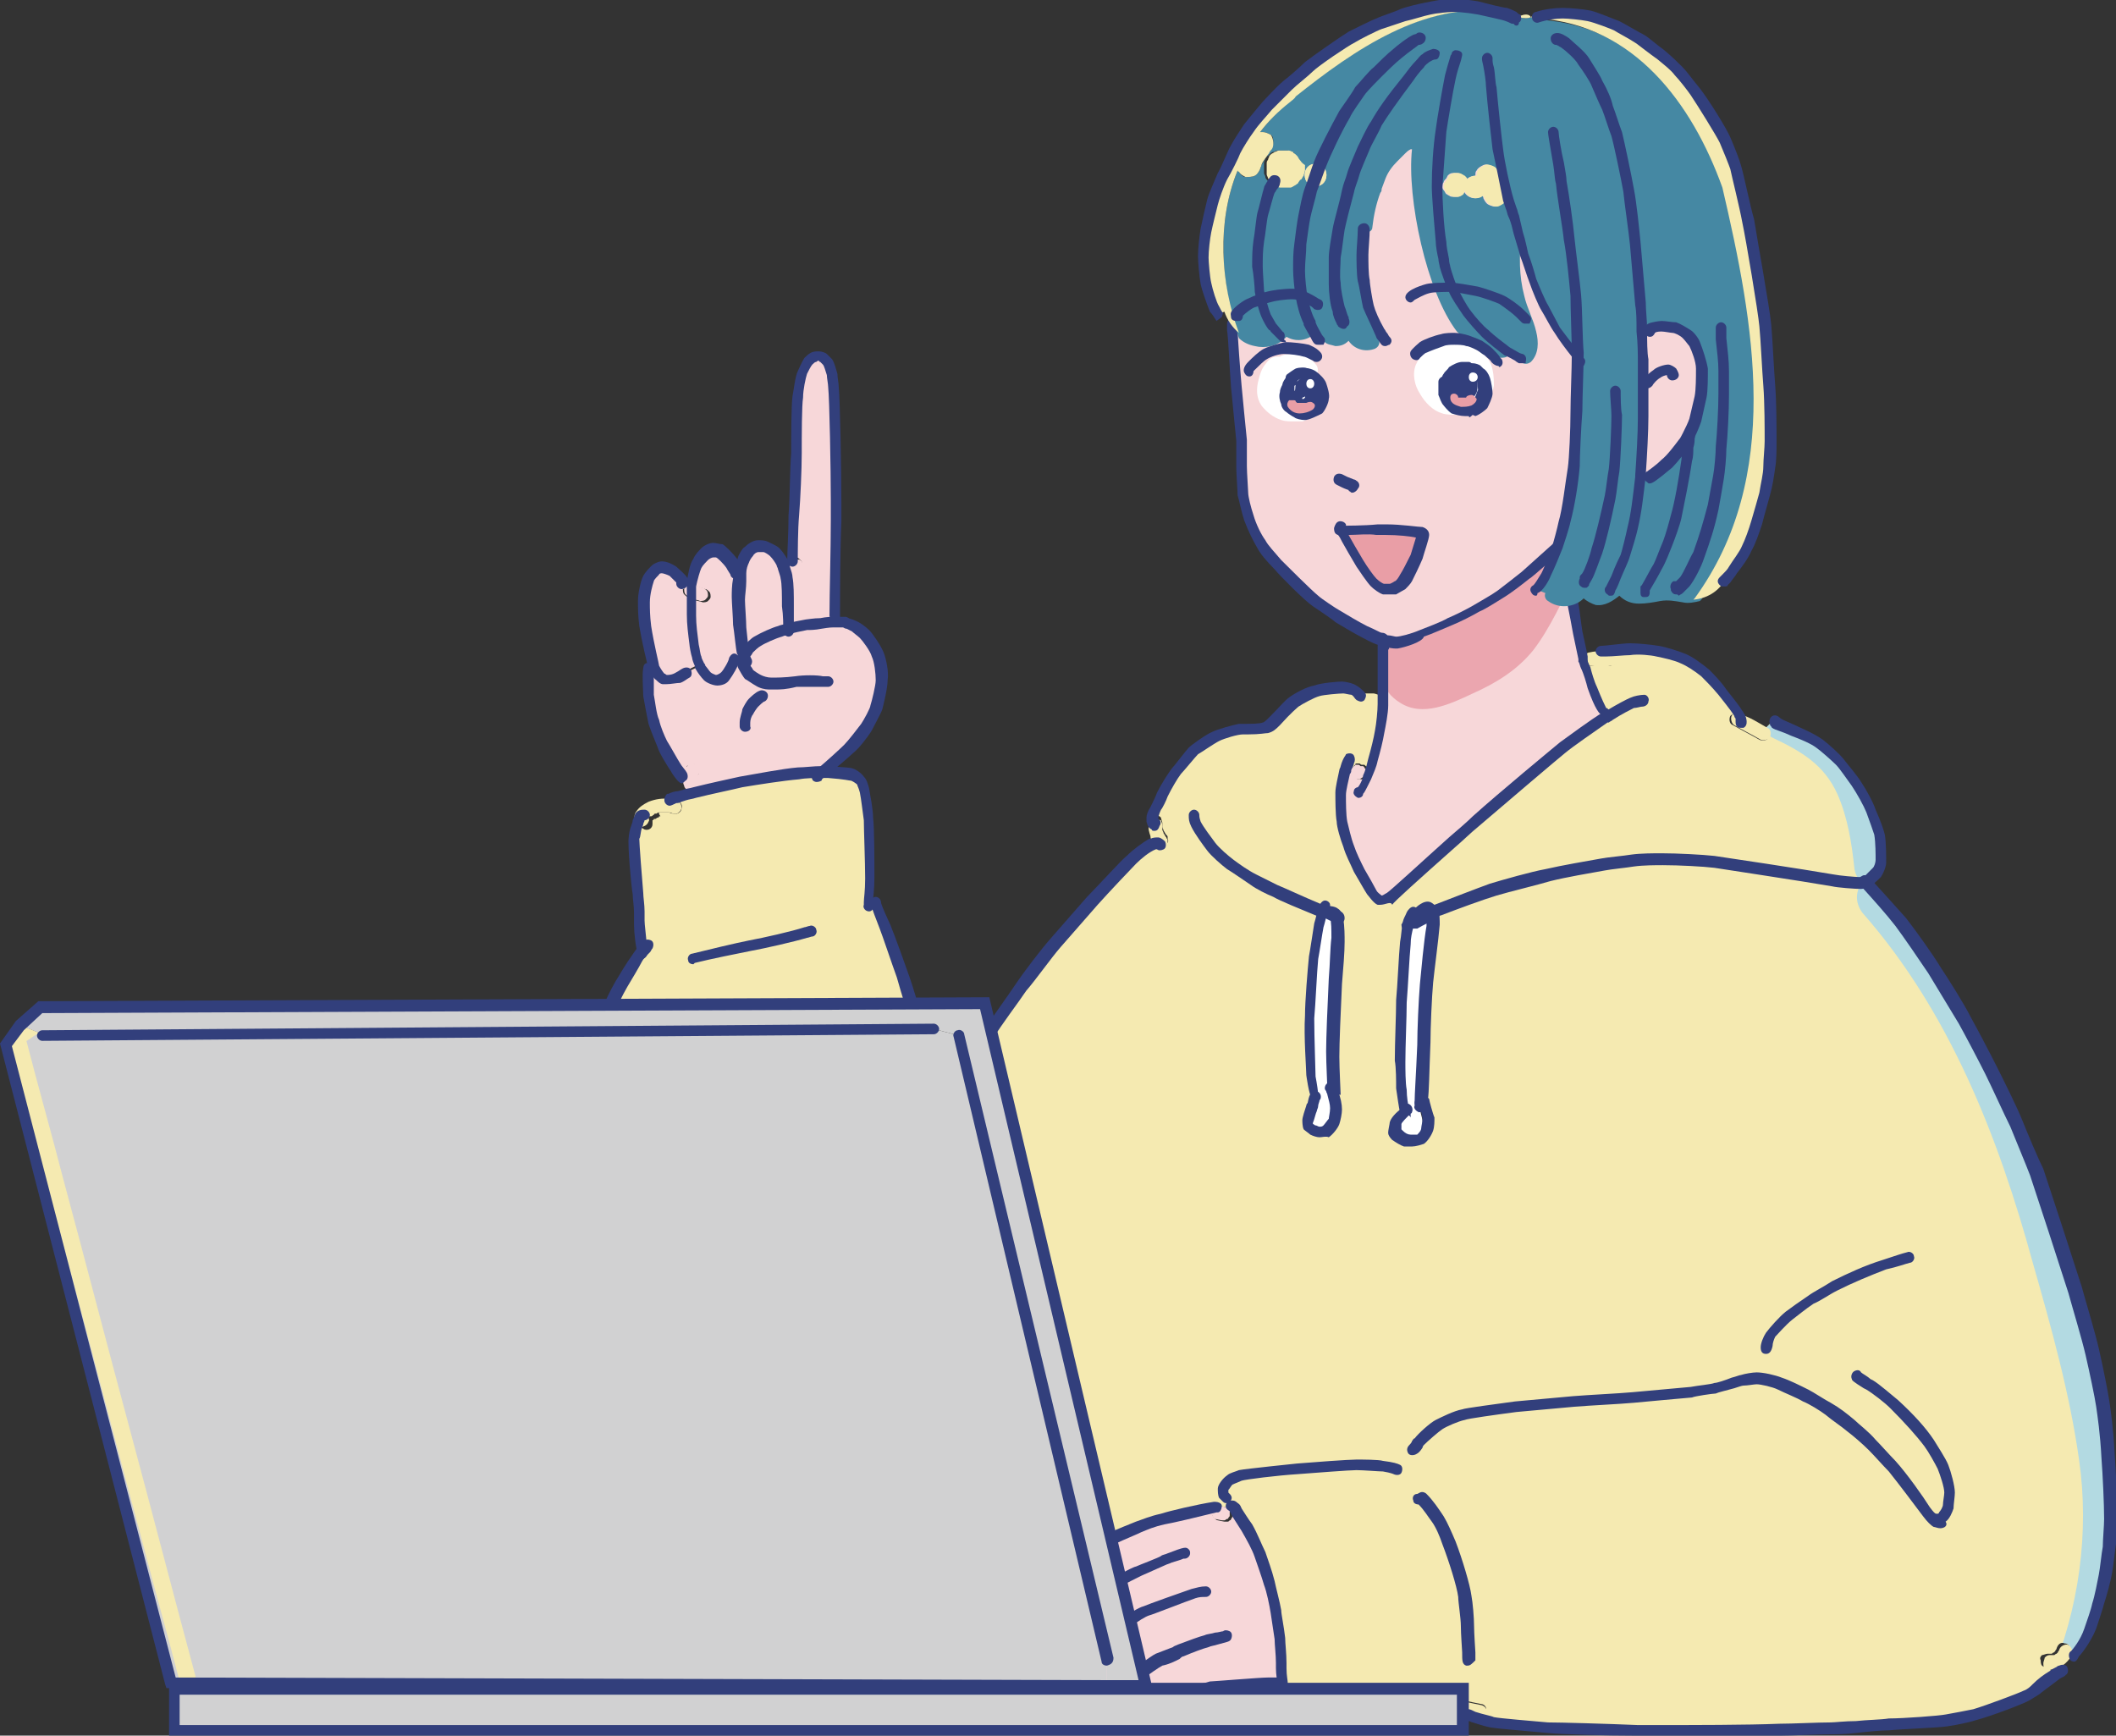 <?xml version="1.0" encoding="utf-8"?>
<!-- Generator: Adobe Illustrator 25.4.1, SVG Export Plug-In . SVG Version: 6.00 Build 0)  -->
<svg version="1.1" id="レイヤー_1" xmlns="http://www.w3.org/2000/svg" xmlns:xlink="http://www.w3.org/1999/xlink" x="0px"
	 y="0px" width="160.2px" height="131.4px" viewBox="0 0 160.2 131.4" style="enable-background:new 0 0 160.2 131.4;"
	 xml:space="preserve">
<rect x="0" y="0" width="160.2" height="131.4" fill="#333333" stroke="none"/>
<style type="text/css">
	.ドロップシャドウ{fill:none;}
	.光彩_x0020_外側_x0020_5_x0020_pt{fill:none;}
	.青のネオン{fill:none;stroke:#8AACDA;stroke-width:7;stroke-linecap:round;stroke-linejoin:round;}
	.クロムハイライト{fill:url(#SVGID_1_);stroke:#FFFFFF;stroke-width:0.363;stroke-miterlimit:1;}
	.ジャイブ_GS{fill:#FFDD00;}
	.Alyssa_GS{fill:#A6D0E4;}
	.st0{fill:#F7D7D9;}
	.st1{fill:#F5EAB1;}
	.st2{fill:#323F7C;}
	.st3{clip-path:url(#XMLID_00000119797298819115914490000009824263659373061562_);fill:#B3DAE2;}
	.st4{fill:#FFFFFF;}
	.st5{clip-path:url(#XMLID_00000057833528950506314080000001716652240182232714_);fill:#EBA6AF;}
	.st6{fill:none;}
	.st7{fill:#4588A3;}
	.st8{fill:#D1D1D2;}
	.st9{clip-path:url(#XMLID_00000117654279341417342540000006687092263409381050_);fill:#F5EAB1;}
	.st10{fill:#E99EA6;}
</style>
<linearGradient id="SVGID_1_" gradientUnits="userSpaceOnUse" x1="-977.196" y1="-507.79" x2="-977.196" y2="-508.79">
	<stop  offset="0" style="stop-color:#656565"/>
	<stop  offset="0.618" style="stop-color:#1B1B1B"/>
	<stop  offset="0.629" style="stop-color:#545454"/>
	<stop  offset="0.983" style="stop-color:#3E3E3E"/>
</linearGradient>
<g>
	<g>
		<g>
			<path class="st0" d="M51.3,51.2c-0.3,0.1-0.8,0.2-1,0.2c-0.1,0-0.3-0.1-0.4-0.2c-0.2-0.2-0.4-0.6-0.5-0.8
				c-0.1-0.2-0.5-1.8-0.7-3.1c-0.1-0.8-0.1-1.3-0.1-1.9c0-0.6,0.2-1.4,0.3-1.8c0.1-0.2,0.4-0.6,0.6-0.7c0.1-0.1,0.3-0.1,0.4-0.1
				c0.2,0,0.6,0.1,0.9,0.3c0.2,0.2,0.6,0.6,0.7,0.7c0,0.1,0.1,0.2,0.1,0.3l0.3,0.3c-0.1,0.1-0.1,0.2-0.2,0.2c0,0.1,0,0.3,0.1,0.4
				c0.1,0.1,0.2,0.2,0.3,0.2c0.1,0,0.1,0,0.2,0.1c0,0.5,0,1,0,1.3c0,0.7,0.1,1.5,0.2,2.2c0.1,0.3,0.1,0.7,0.2,0.9
				c0,0.1,0.1,0.4,0.2,0.6l-1,0.5C51.7,51,51.6,51.1,51.3,51.2z"/>
			<path class="st0" d="M54.4,41.8c0.2,0.1,0.7,0.6,1,1c0.1,0.1,0.2,0.4,0.3,0.9l0.3,0c0,0.5-0.1,1.1-0.1,1.4c0,0.4,0.1,1.6,0.1,2.1
				c0,0.5,0.2,1.8,0.3,2.1c0,0.1,0,0.1,0.1,0.2c-0.1,0.1-0.1,0.3-0.1,0.4c0,0,0,0,0,0l-0.5,0c-0.1,0.3-0.4,1-0.7,1.3
				c-0.2,0.2-0.5,0.3-0.7,0.3c-0.2,0-0.5-0.2-0.7-0.3c-0.2-0.1-0.4-0.5-0.5-0.6c0,0-0.1-0.1-0.1-0.2c-0.1-0.2-0.2-0.4-0.2-0.6
				c-0.1-0.2-0.2-0.6-0.2-0.9c-0.1-0.7-0.2-1.5-0.2-2.2c0-0.3,0-0.9,0-1.3c0.2,0.1,0.5,0.1,0.7,0.2c0.1,0,0.3,0,0.4-0.1
				c0.1-0.1,0.2-0.2,0.2-0.3c0-0.1,0-0.3-0.1-0.4c-0.1-0.1-0.2-0.2-0.3-0.2l-0.9-0.3c0,0,0,0,0,0c0.1-0.5,0.2-1.2,0.4-1.5
				c0.1-0.2,0.4-0.6,0.6-0.7c0.1-0.1,0.5-0.3,0.7-0.3C54.1,41.7,54.3,41.7,54.4,41.8z"/>
			<path class="st0" d="M59.2,42.9c0,0.1,0,0.1,0,0.2c0,0.1,0,0.1,0.1,0.2c0.1,0.1,0.1,0.2,0.2,0.2c0.1,0.8,0.1,2.9,0.1,4.1
				c-0.2,0.1-0.5,0.1-0.6,0.2c-0.5,0.1-1.3,0.5-1.7,0.8c-0.2,0.1-0.6,0.5-0.7,0.6c-0.1,0.1-0.1,0.2-0.2,0.4c0-0.1,0-0.1-0.1-0.2
				C56.1,49,56,47.7,56,47.2c0-0.5-0.1-1.7-0.1-2.1c0-0.3,0-0.9,0.1-1.4c0-0.3,0-0.5,0.1-0.6c0.1-0.4,0.2-0.7,0.3-1
				c0.1-0.3,0.3-0.5,0.4-0.6c0.2-0.2,0.5-0.4,0.7-0.4c0.1,0,0.4,0,0.5,0.1c0.1,0,0.5,0.3,0.7,0.4c0.2,0.2,0.4,0.5,0.6,0.8
				c0,0.1,0.1,0.2,0.1,0.3C59.2,42.8,59.2,42.8,59.2,42.9z"/>
			<path class="st0" d="M61,47.3c-0.4,0.1-0.9,0.2-1.4,0.3c-0.1-1.2,0-3.3-0.1-4.1c0,0,0.1,0,0.1,0c0,0,0.1,0,0.1,0
				c0.1,0,0.2,0,0.3-0.1c0.2-0.1,0.3-0.2,0.5-0.3c0.1,0,0.1-0.1,0.1-0.1c0,0,0.1-0.1,0.1-0.2c0-0.1,0-0.1,0-0.2c0-0.1,0-0.1-0.1-0.2
				c-0.1-0.1-0.2-0.2-0.3-0.2c0,0-0.1,0-0.1,0c0,0-0.1,0-0.1,0c0-0.6,0.1-2.4,0.1-3.5c0.1-1.1,0.1-3.5,0.2-4.7
				c0-1.1,0.1-3.6,0.1-4.2c0.1-0.5,0.2-1.5,0.3-1.9c0.1-0.2,0.3-0.6,0.4-0.8c0.1-0.1,0.3-0.2,0.4-0.3c0.1-0.1,0.3-0.1,0.4-0.1
				c0.1,0,0.3,0.1,0.4,0.1c0,0,0.2,0.3,0.3,0.3c0.1,0.2,0.3,0.7,0.3,1c0,0.3,0.1,0.7,0.1,1c0.1,0.9,0.2,6.4,0.2,8.7
				c0,2.2-0.2,6.6-0.2,8.7l0,0.5c-0.1,0-0.2,0-0.2,0c-0.1,0-0.5,0-0.9,0.1C61.6,47.2,61.2,47.2,61,47.3z"/>
			<path class="st0" d="M51.1,58.1c-0.2-0.2-0.8-1.4-1-1.7c-0.2-0.5-0.5-1.2-0.7-1.7c-0.1-0.4-0.3-1.5-0.4-2c-0.1-0.5-0.1-1.7,0-2
				c0,0,0,0,0-0.1l0.5-0.2c0.1,0.2,0.3,0.6,0.5,0.8c0.1,0.1,0.3,0.2,0.4,0.2c0.2,0.1,0.6-0.1,1-0.2c0.3-0.1,0.4-0.2,0.6-0.3l1-0.5
				c0.1,0.1,0.1,0.2,0.1,0.2c0.1,0.1,0.3,0.5,0.5,0.6c0.2,0.1,0.5,0.3,0.7,0.3c0.2,0,0.5-0.1,0.7-0.3c0.3-0.3,0.7-1,0.7-1.3l0.5,0
				c0,0,0,0,0,0c0-0.1,0.1-0.2,0.1-0.4c0.1-0.2,0.2-0.3,0.2-0.4c0.1-0.2,0.5-0.5,0.7-0.6c0.4-0.3,1.3-0.6,1.7-0.8
				c0.2-0.1,0.4-0.1,0.6-0.2c0.4-0.1,0.9-0.2,1.4-0.3c0.2,0,0.7-0.1,1.1-0.1l2,0.1c0.1,0,0.4,0.1,0.6,0.2c0.2,0.1,0.6,0.4,0.7,0.6
				c0.3,0.3,0.8,1.2,1,1.6c0.2,0.4,0.3,1.4,0.3,2c0,0.5-0.3,1.7-0.4,2.1c-0.1,0.2-0.5,1.1-0.8,1.5c-0.3,0.4-1,1.3-1.4,1.7
				c-0.3,0.3-1.5,1.3-2,1.8c-0.6,0-1.4,0-1.8,0.1c-1.1,0.1-3.1,0.4-4.4,0.6c-0.8,0.2-2.3,0.5-3.5,0.8l0-0.2c0.1,0,0.2-0.1,0.3-0.2
				c0.1-0.1,0.1-0.3,0.1-0.4c0,0,0-0.1,0-0.1c0-0.1,0-0.1,0-0.2c0-0.1,0-0.1,0-0.2c0-0.1,0.1-0.1,0.1-0.2c0,0,0-0.1,0.1-0.1
				c0-0.1,0-0.1,0-0.2c0-0.1-0.1-0.3-0.1-0.4c-0.1-0.1-0.2-0.2-0.4-0.1c-0.1,0-0.3,0-0.4,0.1C52,58,52,58.1,51.9,58.3
				c-0.1,0.1-0.1,0.3-0.1,0.4c0,0.1,0,0.1,0,0.2l-0.1,0C51.5,58.7,51.3,58.4,51.1,58.1z"/>
			<path class="st1" d="M50,61.5C50,61.5,50,61.5,50,61.5C50.1,61.5,50.1,61.5,50,61.5c0.1,0,0.2,0,0.3,0c0.1,0,0.1,0,0.2,0
				c0,0,0,0,0,0c0,0,0,0,0.1,0c0.1,0,0.2,0.1,0.4,0.1c0.2,0.1,0.6-0.1,0.6-0.4c0.1-0.3-0.1-0.5-0.4-0.6c-0.2-0.1-0.3-0.1-0.5-0.1
				c0.2-0.1,0.6-0.2,0.6-0.2c0.3-0.1,0.7-0.2,1.1-0.3c1.2-0.3,2.7-0.6,3.5-0.8c1.3-0.3,3.2-0.6,4.4-0.6c0.4,0,1.2-0.1,1.8-0.1
				c0.2,0,0.3,0,0.4,0c0.6,0,1.5,0.1,1.9,0.2c0.1,0,0.5,0.3,0.7,0.4c0.1,0.2,0.2,0.4,0.3,0.8c0.1,0.5,0.3,1.5,0.3,2.2
				c0.1,0.8,0.1,3.3,0.1,4.5c0,1-0.1,1.5-0.1,1.8H66c0,0.1,0.5,1.3,0.7,1.8c0.2,0.6,1,2.7,1.4,3.8c0.4,1.1,1,3.3,1.4,4.4
				c0.3,1.1,0.8,3.2,1.1,4.4c0.2,1.1,0.7,3.4,0.9,4.5c0.2,1.1,0.6,3.2,0.7,4.3c0.1,1,0.3,3.1,0.4,4.3c0.1,2.5,0.2,5.2,0.2,5.6
				c0,0.2,0,0.5,0,0.5l0,0c-0.1-0.5-0.2-0.9-0.3-1.4c-0.2-0.6-1.2-0.4-1,0.3c1.3,4.6-0.1,9.6-3,13.2c-0.8,1.1-1.8,2-3.1,2.6
				c-0.4,0.2-0.3,0.6-0.1,0.8c-0.3,0.2-0.8,0.6-2.1,1.4c-0.7,0.4-1.4,0.9-1.8,1c-0.4,0.2-1.3,0.4-1.8,0.5c-0.5,0.1-1.5,0.1-2.1,0
				c-0.3,0-0.7-0.1-1-0.2l-0.6,0l-0.1-0.1l0,0c0.1-0.3,0.1-0.6-0.3-0.7c-1.9-0.4-3.6-1.6-4.6-3.3c-0.2-0.3-0.6-0.3-0.8-0.1
				c-0.2-0.3-0.6-0.7-1-1.3c-0.4-0.6-0.9-1.5-1.1-1.9c-0.1-0.2-0.6-1.4-0.7-1.8c-0.2-0.7-0.9-2.9-1.2-4c-0.3-1.3-0.6-2.8-0.9-4.2
				c-0.1-1.1-0.3-3-0.4-3.9c0-2.1-0.1-6.7-0.1-9.1c0-1.2,0.1-3.6,0.1-4.8c0-0.9,0.2-3.2,0.3-4.1c0.1-0.6,0.3-1.4,0.4-2
				c0.2-0.8,0.3-1.3,0.6-2c0.2-0.5,0.6-1.4,0.9-2c0.3-0.5,0.9-1.5,1.1-1.9c0.2-0.3,0.4-0.5,0.6-0.7c0-0.1,0-0.1,0-0.2
				c0-0.1-0.2-1.3-0.2-2.2c0-0.6-0.1-1.6-0.1-2.1c-0.1-1-0.4-3.9-0.3-4.2c0-0.1,0.1-0.6,0.2-0.9c0-0.1,0.1-0.2,0.1-0.3
				c0.1,0.2,0.2,0.3,0.4,0.4c0.3,0.1,0.6-0.1,0.6-0.4c0-0.1,0-0.2,0-0.3c0,0,0.1,0,0.1-0.1c0,0,0,0,0.1,0c0.1,0,0.1-0.1,0.2-0.1
				c0,0,0.1,0,0.1-0.1c0,0,0.1,0,0.1,0C49.8,61.5,49.9,61.5,50,61.5z"/>
			<path class="st1" d="M68.5,113.9c2.9-3.7,4.4-8.7,3-13.2c-0.2-0.6,0.8-0.9,1-0.3c0.1,0.5,0.2,0.9,0.3,1.4
				c0.2,0.9,0.2,1.9,0.2,2.8c-0.1,2.5-0.8,5-2,7.3c-1.1,2.2-2.8,4.5-5.1,5.5c-0.2,0.1-0.4,0-0.6-0.1c-0.2-0.2-0.3-0.6,0.1-0.8
				C66.7,115.9,67.7,115,68.5,113.9z"/>
			<path class="st0" d="M60.7,42.5c0,0.1,0.1,0.1,0.1,0.2c0,0.1,0,0.1,0,0.2c0,0.1,0,0.1-0.1,0.2c0,0.1-0.1,0.1-0.1,0.1
				c-0.2,0.1-0.3,0.2-0.5,0.3c-0.1,0-0.2,0.1-0.3,0.1c0,0-0.1,0-0.1,0c0,0-0.1,0-0.1,0c0,0,0,0,0,0c0-0.2-0.1-0.5-0.2-0.7
				c0,0,0,0,0,0c0-0.1,0.1-0.1,0.1-0.1c0.2-0.1,0.3-0.2,0.5-0.3c0,0,0.1,0,0.1-0.1c0,0,0.1,0,0.1,0c0,0,0.1,0,0.1,0
				C60.5,42.3,60.6,42.4,60.7,42.5z"/>
			<path class="st0" d="M59.2,43.1c0-0.1,0-0.1,0-0.2c0-0.1,0-0.1,0.1-0.2c0.1,0.3,0.1,0.6,0.2,0.7c0,0,0,0,0,0
				c-0.1,0-0.2-0.1-0.2-0.2C59.2,43.2,59.2,43.2,59.2,43.1z"/>
			<path class="st0" d="M53,45.5c-0.2-0.1-0.5-0.1-0.7-0.2c0-0.3,0-0.6,0-0.8c0-0.1,0-0.2,0-0.3c0,0,0,0,0,0l0.9,0.3
				c0.1,0,0.2,0.1,0.3,0.2c0.1,0.1,0.1,0.3,0.1,0.4c0,0.1-0.1,0.2-0.2,0.3C53.3,45.5,53.1,45.5,53,45.5z"/>
			<path class="st0" d="M52.1,57.9c0.1-0.1,0.2-0.1,0.4-0.1c0.1,0,0.3,0.1,0.4,0.1c0.1,0.1,0.1,0.2,0.1,0.4c0,0.1,0,0.1,0,0.2
				c0,0,0,0.1-0.1,0.1c0,0-0.1,0.1-0.1,0.2c0,0.1,0,0.1,0,0.2c0,0.1,0,0.1,0,0.2c0,0.1,0,0.1,0,0.1c0,0.1,0,0.3-0.1,0.4
				c-0.1,0.1-0.2,0.2-0.3,0.2c-0.1,0-0.3,0-0.4-0.1c-0.1-0.1-0.2-0.2-0.2-0.3c-0.1-0.2-0.1-0.4-0.1-0.7c0-0.1,0-0.1,0-0.2
				c0-0.1,0.1-0.3,0.1-0.4C52,58.1,52,58,52.1,57.9z"/>
			<path class="st0" d="M52,44.3c0.1-0.1,0.2-0.1,0.4-0.1c0,0.1,0,0.2,0,0.3c0,0.1,0,0.4,0,0.8c-0.1,0-0.1,0-0.2-0.1
				c-0.1,0-0.2-0.1-0.3-0.2c-0.1-0.1-0.1-0.3-0.1-0.4C51.8,44.5,51.8,44.4,52,44.3C51.9,44.3,51.9,44.3,52,44.3z"/>
			<path class="st1" d="M55.2,120.2c-2.2-0.5-4.1-1.9-5.2-3.8c-0.1-0.2-0.1-0.4,0.1-0.6c0.2-0.2,0.6-0.3,0.8,0.1
				c1,1.7,2.7,2.9,4.6,3.3c0.4,0.1,0.4,0.5,0.3,0.7c0,0,0,0.1-0.1,0.1C55.6,120.2,55.4,120.2,55.2,120.2z"/>
			<path class="st1" d="M48.1,62.2c-0.1-0.2-0.1-0.6,0.1-0.8c0.2-0.3,0.5-0.5,0.9-0.7c0.5-0.2,1.1-0.3,1.6-0.2
				c0.2,0,0.3,0.1,0.5,0.1c0.3,0.1,0.4,0.3,0.4,0.6c-0.1,0.3-0.4,0.5-0.6,0.4c-0.1,0-0.2-0.1-0.4-0.1c0,0,0,0-0.1,0c0,0,0,0,0,0
				c-0.1,0-0.1,0-0.2,0c-0.1,0-0.1,0-0.2,0c0,0-0.1,0-0.1,0c0,0,0,0,0,0c-0.1,0-0.2,0-0.3,0.1c0,0-0.1,0-0.1,0c0,0-0.1,0-0.1,0.1
				c-0.1,0-0.1,0.1-0.2,0.1c0,0,0,0-0.1,0c0,0-0.1,0-0.1,0.1c0,0.1,0.1,0.2,0,0.3c-0.1,0.3-0.4,0.4-0.6,0.4
				C48.3,62.5,48.2,62.4,48.1,62.2z"/>
			<path class="st2" d="M58.7,52.2c-0.2,0-0.3,0-0.5,0c-0.3,0-0.7-0.1-1-0.3c-0.2-0.1-0.6-0.4-0.8-0.5c-0.1-0.1-0.4-0.6-0.5-0.8
				c-0.1-0.2-0.1-0.4-0.1-0.6c0,0,0,0,0-0.1c0,0,0,0,0,0c0-0.1,0.1-0.3,0.2-0.5c0.1-0.2,0.2-0.4,0.3-0.5c0.2-0.2,0.6-0.6,0.8-0.7
				c0.5-0.3,1.4-0.7,1.8-0.8c0.2-0.1,0.4-0.1,0.7-0.2c0.3-0.1,0.9-0.2,1.4-0.3c0.1,0,0.6-0.1,1.1-0.1c0.5-0.1,0.8-0.1,1-0.1
				c0.1,0,0.2,0,0.3,0c0.1,0,0.2,0,0.3,0c0.1,0,0.2,0,0.3,0c0.2,0,0.4,0.2,0.4,0.4c0,0.2-0.2,0.4-0.4,0.4c-0.1,0-0.2,0-0.4,0
				c-0.1,0-0.2,0-0.3,0c-0.1,0-0.2,0-0.2,0c-0.1,0-0.3,0-0.9,0.1c-0.5,0.1-0.9,0.1-1.1,0.1c-0.5,0.1-1,0.2-1.3,0.3
				c-0.2,0.1-0.4,0.1-0.6,0.2c-0.4,0.1-1.3,0.5-1.6,0.7c-0.2,0.1-0.5,0.4-0.6,0.5c0,0-0.1,0.2-0.2,0.3c-0.1,0.1-0.1,0.2-0.1,0.2
				c0,0,0,0,0,0c0,0,0,0,0,0c0,0.1,0,0.2,0,0.3c0,0.1,0.3,0.4,0.3,0.5c0.1,0.1,0.4,0.3,0.6,0.4c0.2,0.1,0.5,0.2,0.8,0.2
				c0.4,0,1,0,1.8-0.1c0.6-0.1,1.7-0.1,2.1,0c0,0,0,0,0,0c0.2,0,0.3,0,0.4,0c0.2,0,0.4,0.2,0.4,0.4s-0.2,0.4-0.4,0.4
				c-0.1,0-0.3,0-0.4,0c-0.4,0-1.4,0-2,0C59.5,52.2,59.1,52.2,58.7,52.2z M55.7,49.9C55.7,49.9,55.7,49.9,55.7,49.9
				C55.7,49.9,55.7,49.9,55.7,49.9z M55.7,49.9C55.7,49.9,55.7,49.9,55.7,49.9C55.7,49.9,55.7,49.9,55.7,49.9z"/>
			<path class="st2" d="M61.8,59.2c-0.1,0-0.3-0.1-0.3-0.2c-0.1-0.2-0.1-0.5,0.1-0.6c0,0,0.1-0.1,0.3-0.2c0.6-0.5,1.7-1.5,2-1.8
				c0.3-0.3,1-1.2,1.3-1.6c0.2-0.3,0.7-1.2,0.7-1.4c0.1-0.3,0.4-1.5,0.4-1.9c0-0.5-0.1-1.4-0.3-1.8c-0.1-0.4-0.7-1.2-0.9-1.4
				c-0.1-0.1-0.5-0.4-0.6-0.5c-0.2-0.1-0.4-0.2-0.4-0.2c-0.2,0-0.4-0.2-0.4-0.4c0-0.2,0.2-0.4,0.4-0.4c0.3,0,0.7,0.2,0.9,0.3
				c0.2,0.1,0.6,0.4,0.8,0.6c0.3,0.3,0.9,1.2,1.1,1.7c0.2,0.5,0.4,1.5,0.3,2.1c0,0.6-0.3,1.8-0.4,2.2c-0.1,0.3-0.6,1.2-0.8,1.6
				c-0.3,0.5-1,1.4-1.4,1.7c-0.3,0.3-1.5,1.3-2.1,1.8c-0.2,0.1-0.3,0.2-0.3,0.3C62,59.2,61.9,59.2,61.8,59.2z"/>
			<path class="st2" d="M63.2,47C63.2,47,63.2,47,63.2,47c-0.2,0-0.4-0.2-0.4-0.4c0-1.7,0.1-4.9,0.1-7.2l0-1.5
				c0-2.3-0.1-7.7-0.2-8.6l0,0c0-0.2-0.1-0.7-0.1-0.9c-0.1-0.3-0.2-0.7-0.3-0.8c0,0-0.2-0.2-0.2-0.2c0,0-0.1,0-0.1-0.1
				c0,0-0.1,0-0.2,0.1c-0.1,0-0.2,0.1-0.3,0.2c-0.1,0.1-0.3,0.5-0.4,0.7c-0.1,0.3-0.3,1.2-0.3,1.8c-0.1,0.6-0.1,2.9-0.1,4.2
				c0,1.2-0.1,3.5-0.2,4.7c-0.1,1.1-0.1,2.9-0.1,3.5c0,0.2-0.2,0.4-0.4,0.4c0,0,0,0,0,0c-0.2,0-0.4-0.2-0.4-0.4
				c0-0.6,0.1-2.3,0.1-3.5c0.1-1.2,0.1-3.5,0.2-4.7c0-1,0-3.6,0.1-4.3c0.1-0.5,0.2-1.5,0.4-1.9c0.1-0.2,0.3-0.7,0.5-1
				c0.1-0.1,0.3-0.3,0.5-0.4c0.2-0.1,0.4-0.1,0.6-0.1c0.2,0,0.5,0.1,0.6,0.2c0,0,0,0,0,0c0.1,0.1,0.3,0.3,0.4,0.4
				c0.2,0.3,0.3,0.8,0.4,1.1c0,0.3,0.1,0.7,0.1,1l0,0c0.1,0.9,0.2,6.4,0.2,8.7l0,1.5c-0.1,2.3-0.1,5.5-0.1,7.2
				C63.7,46.8,63.5,47,63.2,47z"/>
			<path class="st2" d="M56.4,50.2c-0.2,0-0.3-0.1-0.4-0.3l-0.1-0.2c0-0.1-0.1-0.2-0.1-0.2c-0.1-0.4-0.2-1.6-0.3-2.2
				c0-0.5-0.1-1.7-0.1-2.1c0-0.3,0-0.9,0.1-1.4c0-0.1,0-0.5,0.1-0.6c0.1-0.4,0.2-0.8,0.3-1.1c0.1-0.2,0.3-0.6,0.5-0.7
				c0.2-0.2,0.6-0.5,1-0.5c0.2,0,0.5,0,0.7,0.1c0.2,0.1,0.7,0.3,0.9,0.5c0.2,0.2,0.5,0.6,0.7,1c0,0.1,0.1,0.2,0.1,0.4
				c0.1,0.3,0.2,0.6,0.2,0.8c0,0,0,0,0,0c0.1,0.5,0.1,1.3,0.1,2.2c0,0.7,0,1.4,0,1.9c0,0,0,0,0,0v0c0,0.2-0.2,0.4-0.4,0.4
				s-0.4-0.2-0.4-0.4v0c0-0.5,0-1.2-0.1-1.9c0-0.8,0-1.7-0.1-2.1c0,0,0,0,0,0c0-0.1-0.1-0.4-0.2-0.7c0-0.1-0.1-0.2-0.1-0.3
				c-0.1-0.2-0.3-0.5-0.5-0.7c-0.1-0.1-0.4-0.3-0.5-0.3c-0.1,0-0.3,0-0.4,0c-0.1,0-0.3,0.1-0.4,0.3c0,0-0.2,0.2-0.3,0.5
				c-0.1,0.2-0.2,0.5-0.2,0.8c0,0,0,0.2,0,0.6c0,0.5-0.1,1.1-0.1,1.4c0,0.4,0.1,1.6,0.1,2.1c0.1,1,0.2,1.8,0.2,2
				c0,0.1,0,0.1,0.1,0.2l0.1,0.2c0.1,0.2,0,0.5-0.2,0.6C56.5,50.1,56.4,50.2,56.4,50.2z"/>
			<path class="st2" d="M54.3,51.9c-0.3,0-0.8-0.2-1-0.4c-0.2-0.2-0.5-0.6-0.6-0.8c0,0-0.1-0.1-0.1-0.3c-0.1-0.2-0.2-0.5-0.2-0.6
				c-0.1-0.3-0.2-0.9-0.2-1c-0.1-0.8-0.2-1.5-0.2-2.3c0-0.3,0-0.9,0-1.4c0-0.4,0-0.7,0-0.8c0-0.1,0-0.2,0-0.3
				c0.1-0.5,0.2-1.3,0.5-1.7c0.1-0.3,0.5-0.7,0.6-0.8c0.2-0.2,0.6-0.4,0.9-0.4c0.2,0,0.5,0.1,0.7,0.1c0.2,0.1,0.8,0.7,1.1,1.1
				c0.1,0.1,0.2,0.4,0.3,1c0.1,0.2-0.1,0.5-0.3,0.5c-0.2,0.1-0.5-0.1-0.5-0.3C55.1,43.2,55,43,55,43c-0.2-0.3-0.7-0.8-0.8-0.8
				c0,0-0.2,0-0.2,0c-0.1,0-0.3,0.1-0.4,0.2c-0.1,0.1-0.4,0.4-0.5,0.6c-0.1,0.2-0.3,0.9-0.4,1.4c0,0.1,0,0.2,0,0.2
				c0,0.1,0,0.3,0,0.7c0,0.5,0,1,0,1.3c0,0.7,0.1,1.4,0.2,2.2c0.1,0.4,0.1,0.7,0.2,0.9c0,0.1,0.1,0.3,0.2,0.5
				c0.1,0.1,0.1,0.2,0.1,0.2c0,0,0,0,0,0c0.1,0.1,0.3,0.4,0.4,0.5c0.1,0.1,0.4,0.2,0.4,0.2c0.1,0,0.3-0.1,0.4-0.2
				c0.2-0.2,0.6-0.9,0.6-1.1c0.1-0.2,0.3-0.4,0.5-0.3c0.2,0.1,0.4,0.3,0.3,0.5c-0.1,0.4-0.5,1.1-0.8,1.5
				C55,51.8,54.6,51.9,54.3,51.9C54.3,51.9,54.3,51.9,54.3,51.9z"/>
			<path class="st2" d="M50.4,51.8c-0.1,0-0.2,0-0.2,0c0,0,0,0,0,0c-0.2,0-0.4-0.2-0.5-0.3c-0.3-0.2-0.5-0.7-0.6-0.9
				c-0.1-0.3-0.5-2-0.7-3.2c-0.1-0.8-0.1-1.4-0.1-1.9c0-0.6,0.2-1.5,0.4-1.9c0.1-0.2,0.5-0.7,0.8-0.9c0.2-0.1,0.4-0.2,0.6-0.2
				c0.4,0,0.8,0.2,1.1,0.4c0.1,0.1,0.7,0.6,0.8,0.8c0.1,0.1,0.1,0.4,0.1,0.5c0,0.2-0.3,0.4-0.5,0.4c-0.2,0-0.4-0.2-0.4-0.4
				c0,0,0,0,0-0.1c-0.1-0.1-0.4-0.4-0.5-0.5c-0.2-0.1-0.5-0.2-0.6-0.2c0,0-0.2,0-0.2,0.1c-0.1,0.1-0.4,0.4-0.4,0.5
				c-0.1,0.3-0.3,1-0.3,1.6c0,0.5,0,1,0.1,1.8c0.2,1.3,0.6,2.9,0.6,3c0.1,0.2,0.3,0.5,0.4,0.6c0.1,0,0.1,0.1,0.2,0.1
				c0.1,0,0.4,0,0.7-0.2c0.2-0.1,0.3-0.2,0.5-0.3c0.2-0.1,0.5-0.1,0.6,0.1c0.1,0.2,0.1,0.5-0.1,0.6c-0.2,0.1-0.4,0.3-0.7,0.4
				C51.2,51.7,50.8,51.8,50.4,51.8z M51.2,44.1L51.2,44.1L51.2,44.1z M51.2,44C51.2,44,51.2,44,51.2,44C51.2,44,51.2,44,51.2,44z
				 M51.2,44C51.2,44,51.2,44,51.2,44C51.2,44,51.2,44,51.2,44C51.2,44,51.2,44,51.2,44z"/>
			<path class="st2" d="M51.6,59.3c-0.1,0-0.2-0.1-0.3-0.2c-0.1-0.1-0.4-0.5-0.5-0.7c-0.2-0.3-0.9-1.4-1-1.8
				c-0.2-0.5-0.5-1.2-0.7-1.8c-0.1-0.5-0.3-1.5-0.4-2.1c0-0.4-0.1-1.7,0-2.1c0-0.2,0.1-0.4,0.3-0.4c0.2-0.1,0.5,0.1,0.5,0.3
				c0,0.1,0,0.2,0,0.2c0,0,0,0,0,0c0,0.2,0,1.3,0,1.9c0.1,0.5,0.2,1.5,0.4,1.9c0.1,0.5,0.4,1.2,0.6,1.6c0.2,0.3,0.8,1.4,1,1.7
				c0.1,0.2,0.4,0.5,0.5,0.7c0.1,0.2,0.1,0.5-0.1,0.6C51.8,59.2,51.7,59.3,51.6,59.3z M48.6,50.8C48.6,50.8,48.6,50.8,48.6,50.8
				C48.6,50.8,48.6,50.8,48.6,50.8z"/>
			<path class="st2" d="M56.4,55.4c-0.2,0-0.4-0.2-0.4-0.4v-0.3c0-0.4,0.2-0.8,0.2-1c0.1-0.2,0.3-0.6,0.5-0.8
				c0.1-0.1,0.5-0.5,0.8-0.6c0.2-0.1,0.5,0,0.6,0.2c0.1,0.2,0,0.5-0.2,0.6c-0.1,0-0.4,0.3-0.5,0.4c-0.1,0.1-0.3,0.4-0.4,0.6
				c-0.1,0.1-0.2,0.4-0.2,0.6l0,0.3C56.9,55.2,56.7,55.4,56.4,55.4z"/>
			<path class="st2" d="M65.8,69C65.8,69,65.7,69,65.8,69c-0.3,0-0.5-0.3-0.4-0.5c0,0,0-0.1,0-0.2c0-0.3,0.1-0.8,0.1-1.8
				c0-1.2-0.1-3.7-0.1-4.4c-0.1-0.7-0.2-1.6-0.3-2.1c-0.1-0.4-0.2-0.5-0.2-0.6c-0.1-0.1-0.4-0.3-0.5-0.3c-0.1,0-0.4-0.1-1.7-0.2
				c-0.1,0-0.2,0-0.4,0l0,0c-0.6,0-1.3,0-1.8,0.1c-1.2,0.1-3.1,0.4-4.3,0.6c-0.8,0.2-2.3,0.5-3.5,0.8c-0.3,0.1-0.5,0.1-0.8,0.2
				l-0.3,0.1c-0.2,0.1-0.3,0.1-0.4,0.1C51,60.9,50.8,61,50.7,61c-0.2,0-0.4-0.2-0.4-0.4v-0.1c0-0.1,0.1-0.3,0.2-0.4c0,0,0.1,0,0.1,0
				c0.2-0.1,0.5-0.2,0.7-0.2l0.4-0.1c0.2-0.1,0.5-0.1,0.8-0.2c1.2-0.3,2.6-0.6,3.5-0.8c1.2-0.2,3.2-0.6,4.4-0.7
				c0.5,0,1.2-0.1,1.8-0.1l0,0c0.2,0,0.3,0,0.4,0c1.4,0.1,1.8,0.1,2,0.2c0.1,0,0.6,0.3,0.8,0.6c0.2,0.2,0.3,0.5,0.4,0.9
				c0.1,0.6,0.3,1.6,0.3,2.2c0.1,0.8,0.1,3.3,0.1,4.5c0,1-0.1,1.5-0.1,1.8c0,0,0,0,0,0c0,0.1,0,0.2,0,0.2C66.2,68.8,66,69,65.8,69z"
				/>
			<path class="st2" d="M52.5,73c-0.2,0-0.4-0.1-0.4-0.3c-0.1-0.2,0.1-0.5,0.3-0.5c1.2-0.3,3.3-0.8,4.3-1c1.1-0.2,3.3-0.7,4.2-1
				c0.1,0,0.3-0.1,0.4-0.1c0.2-0.1,0.5,0.1,0.5,0.3c0.1,0.2-0.1,0.5-0.3,0.5c-0.1,0-0.3,0.1-0.4,0.1c-1,0.3-3.2,0.8-4.3,1
				c-1,0.2-3,0.6-4.2,0.9C52.5,73,52.5,73,52.5,73z"/>
			<path class="st2" d="M50.4,116.6c-0.1,0-0.2,0-0.3-0.1c0,0-0.1-0.1-0.3-0.4c-0.2-0.2-0.6-0.7-1-1.4c-0.4-0.5-0.9-1.5-1.2-2
				c-0.1-0.3-0.6-1.4-0.8-1.9c-0.2-0.7-0.9-3-1.2-4c-0.4-1.4-0.7-3-0.9-4.2c-0.1-1.1-0.3-3-0.4-4c0-2.1-0.1-6.7-0.1-9.1
				c0-1.3,0.1-3.7,0.1-4.8c0-0.8,0.2-3.2,0.3-4.2c0.1-0.5,0.2-1.2,0.4-2c0.2-0.8,0.3-1.4,0.6-2.1c0.2-0.6,0.6-1.4,1-2.1
				c0.3-0.5,0.9-1.5,1.2-1.9c0.2-0.3,0.4-0.6,0.6-0.8l0.1-0.1c0.1-0.1,0.1-0.1,0.2-0.2c0.1-0.2,0.4-0.2,0.6-0.1
				c0.2,0.1,0.2,0.4,0.1,0.6c-0.1,0.1-0.1,0.2-0.2,0.3l-0.1,0.1c-0.2,0.2-0.4,0.4-0.5,0.6c-0.2,0.4-0.8,1.4-1.1,1.9
				c-0.4,0.7-0.8,1.5-0.9,1.9c-0.2,0.7-0.4,1.2-0.5,2c-0.2,0.8-0.3,1.5-0.4,2c-0.1,0.9-0.2,3.1-0.3,4.1c0,1.1-0.1,3.4-0.1,4.7
				c0,2.4,0,6.9,0.1,9.1c0,0.9,0.2,2.9,0.4,3.9c0.2,1.2,0.5,2.7,0.8,4.1c0.3,1,1,3.2,1.2,3.9c0.2,0.5,0.6,1.6,0.7,1.8
				c0.2,0.4,0.7,1.3,1.1,1.9c0.5,0.6,0.8,1.1,1,1.3c0.2,0.2,0.3,0.3,0.3,0.3c0.2,0.2,0.2,0.4,0,0.6
				C50.6,116.6,50.5,116.6,50.4,116.6z"/>
			<path class="st2" d="M55.2,120c-0.1,0-0.2,0-0.2-0.1l-0.3-0.2c-0.2-0.1-0.2-0.4-0.1-0.6c0.1-0.2,0.4-0.2,0.6-0.1l0.3,0.2
				c0.2,0.1,0.2,0.4,0.1,0.6C55.5,119.9,55.4,120,55.2,120z"/>
			<path class="st2" d="M55.6,120.2c-0.1,0-0.2,0-0.2-0.1l-0.4-0.2c-0.2-0.1-0.2-0.4-0.1-0.6c0.1-0.2,0.4-0.2,0.6-0.1l0.4,0.2
				c0.2,0.1,0.2,0.4,0.1,0.6C55.8,120.2,55.7,120.2,55.6,120.2z"/>
			<path class="st2" d="M55.7,120.3c-0.1,0-0.2,0-0.2-0.1l-0.4-0.3c-0.2-0.1-0.2-0.4-0.1-0.6c0.1-0.2,0.4-0.2,0.6-0.1l0.4,0.3
				c0.2,0.1,0.2,0.4,0.1,0.6C56,120.3,55.9,120.3,55.7,120.3z"/>
			<path class="st2" d="M56.2,120.6c-0.1,0-0.2,0-0.2-0.1l-0.4-0.3c0,0,0,0,0,0l0,0c-0.2-0.1-0.2-0.4-0.1-0.6
				c0.1-0.2,0.4-0.2,0.6-0.1l0,0c0,0,0,0,0,0l0.4,0.2c0.2,0.1,0.2,0.4,0.1,0.6C56.4,120.6,56.3,120.6,56.2,120.6z"/>
			<path class="st2" d="M58.6,120.7c-0.4,0-0.8,0-1.2,0c-0.3,0-0.7-0.1-1.1-0.2c-0.2-0.1-0.4-0.3-0.3-0.5c0.1-0.2,0.3-0.4,0.5-0.3
				c0.4,0.1,0.7,0.2,1,0.2c0.7,0.1,1.6,0.1,2,0c0.5-0.1,1.4-0.3,1.7-0.5c0.3-0.1,1-0.5,1.7-1c1.4-0.9,1.8-1.2,2.1-1.4
				c0.1-0.1,0.1-0.1,0.2-0.1c0.2-0.1,0.5-0.1,0.6,0.1c0.1,0.2,0.1,0.5-0.1,0.6c0,0-0.1,0.1-0.2,0.1c-0.3,0.2-0.7,0.5-2.1,1.4
				c-0.4,0.2-1.3,0.8-1.9,1.1c-0.5,0.2-1.4,0.4-1.9,0.5C59.4,120.7,59,120.7,58.6,120.7z"/>
			<path class="st2" d="M72.9,102.2C72.9,102.2,72.9,102.2,72.9,102.2c-0.3,0-0.4-0.2-0.4-0.5c0,0,0-0.1,0-0.2c0-0.1,0-0.2,0-0.3
				l0-0.4c0-0.9-0.1-3.1-0.2-5.2c-0.1-1.1-0.3-3.2-0.4-4.2c-0.1-1-0.5-3.1-0.7-4.3c-0.2-1.1-0.7-3.4-0.9-4.5
				c-0.3-1.1-0.8-3.2-1.1-4.3c-0.3-1-1-3.2-1.3-4.3c-0.4-1.1-1.1-3.2-1.3-3.7c-0.7-1.8-0.7-1.9-0.7-2c0-0.2,0.2-0.4,0.4-0.4
				c0.2,0,0.4,0.2,0.4,0.4c0,0.1,0.1,0.4,0.7,1.7c0.3,0.7,1.3,3.5,1.4,3.8c0.4,1.1,1,3.3,1.4,4.4c0.3,1.1,0.9,3.3,1.1,4.4
				c0.2,1.1,0.7,3.4,1,4.5c0.2,1,0.6,3.2,0.7,4.3c0.1,1,0.3,3.2,0.4,4.3c0.1,2.1,0.2,4.3,0.2,5.2l0,0.4c0,0.1,0,0.2,0,0.3
				c0,0.2,0,0.3,0,0.3C73.3,102,73.1,102.2,72.9,102.2z M66.5,68.4C66.5,68.4,66.5,68.4,66.5,68.4C66.5,68.4,66.5,68.4,66.5,68.4z"
				/>
			<path class="st2" d="M48.6,72.6c-0.2,0-0.4-0.2-0.4-0.4c0,0,0,0,0-0.1l0,0c0-0.1,0-0.1,0-0.1c0,0,0,0,0,0l0-0.1
				c-0.2-1.1-0.2-1.8-0.2-2.1l0-0.7c0-0.5-0.1-1.1-0.1-1.4c-0.1-0.5-0.4-3.8-0.3-4.3c0-0.2,0.1-0.7,0.2-0.9c0-0.1,0.1-0.2,0.1-0.4
				c0.1-0.2,0.2-0.5,0.2-0.5c0,0,0,0,0,0c0.2-0.3,0.5-0.3,0.7-0.3c0.2,0,0.4,0.2,0.4,0.4c0,0.2-0.2,0.4-0.4,0.4c0,0,0,0,0,0
				c0,0.1-0.1,0.2-0.1,0.3c0,0.1-0.1,0.2-0.1,0.3c-0.1,0.2-0.1,0.7-0.2,0.8c0,0.3,0.2,3,0.3,4.1c0,0.3,0.1,0.9,0.1,1.4l0,0.7
				c0,0.3,0.1,1,0.2,2.1l0,0.1c0,0.1,0,0.2,0,0.2l0,0c0,0.1,0,0.1,0,0.1C49,72.4,48.8,72.6,48.6,72.6z"/>
		</g>
		<g>
			<g>
				<defs>
					<path id="XMLID_00000063591272341731832630000001455600834523430807_" d="M100.1,68.9c-0.1,0.3-0.2,0.8-0.3,1.1
						c-0.1,0.6-0.3,1.9-0.4,2.4c-0.1,1.1-0.2,3.4-0.3,4.5c0,1.5,0.1,4.1,0.1,4.4c0.1,0.6,0.2,1.5,0.3,1.5c-0.1,0-0.2,0.8-0.3,0.9
						c-0.1,0.2-0.2,0.8-0.3,1c0,0.1,0,0.3,0.1,0.4c0,0,0.3,0.2,0.3,0.3c0.1,0.1,0.3,0.1,0.5,0.1c0.2,0,0.4-0.1,0.5-0.1
						c0.2-0.1,0.5-0.5,0.6-0.7c0.1-0.2,0.1-0.7,0.2-1c0-0.5-0.1-0.9-0.3-1.2l0.1,0c0-0.3-0.1-2.1-0.1-3c0-1.6,0.3-6.4,0.4-8.6
						c0-0.6,0-1.2-0.1-1.6c-0.1,0-0.2-0.1-0.3-0.1C100.7,69.2,100.4,69.1,100.1,68.9z M106.4,84c-0.2,0.2-0.8,0.8-0.8,1
						c0,0.1-0.1,0.5-0.1,0.5c0,0.1,0.1,0.2,0.2,0.3c0.2,0.2,0.5,0.4,0.7,0.4c0.2,0.1,0.6,0,0.8-0.1c0.2-0.1,0.5-0.5,0.5-0.7
						c0.1-0.2,0.1-0.6,0.1-0.8c0-0.1-0.3-1.1-0.3-1.3c0,0,0,0,0,0c0-0.5,0.1-1.7,0.2-4.3c0-1.1,0.1-3.4,0.2-4.6
						c0.1-1.1,0.4-3.3,0.5-4.4c0-0.3,0-0.8,0-1c0-0.1-0.1-0.1-0.1-0.2c-0.5,0.2-1,0.5-1.6,0.8c0,0,0,0,0,0c0,0,0,0,0,0
						c-0.1,0.4-0.2,0.9-0.2,1.4c-0.1,1-0.2,3.3-0.3,4.4c0,1.1-0.1,3.3-0.1,4.5c0,0.6,0,1.6,0.1,2.1C106.1,83,106.3,83.9,106.4,84z
						 M121.5,53.8c-0.1-0.1-0.3-0.4-0.9-1.9c-0.1-0.4-0.3-1-0.5-1.5c0.1,0,0.2,0,0.3,0c0,0,0.1,0,0.1,0c0.5-0.1,1-0.1,1.4,0
						c0.1,0,0.3-0.1,0.4-0.1c0.1-0.1,0.2-0.2,0.1-0.4c0-0.1-0.1-0.3-0.1-0.4c-0.1-0.1-0.2-0.1-0.4-0.1c-0.2,0-0.4,0-0.6,0v-0.1h-0.1
						c0.5,0,1.7-0.2,2.1-0.2c0.6,0,1.6,0.1,2.1,0.2c0.5,0.1,1.5,0.4,1.9,0.6c0.5,0.2,1.2,0.7,1.7,1.1c0.3,0.3,0.8,0.9,1.3,1.4
						c0.3,0.4,0.9,1.1,1.2,1.6c-0.2,0-0.4,0.1-0.5,0.2c-0.1,0.2-0.1,0.6,0.2,0.7c0.7,0.4,1.3,0.7,2,1.1c0.2,0.1,0.6,0.1,0.7-0.2
						c0.1-0.2,0.1-0.6-0.2-0.7l0.4-0.4c0.1,0.1,0.2,0.1,0.4,0.2c0.2,0.1,0.7,0.3,1,0.4c0.7,0.3,1.5,0.7,2,1c0.4,0.3,1.2,1,1.6,1.4
						c0.3,0.4,1,1.2,1.3,1.7c0.4,0.6,0.8,1.4,1.1,2c0.3,0.8,0.6,1.4,0.6,1.8c0.1,0.6,0.1,1.5,0.1,2c0,0.3-0.2,0.7-0.3,0.9
						c-0.2,0.2-0.5,0.5-0.7,0.7c0,0-0.1,0.1-0.2,0.1l0,0.1c1,1,2,2.1,2.7,3.1c0.7,0.9,1.9,2.7,2.6,3.6c0.6,0.9,1.8,2.8,2.3,3.8
						c0.5,1,1.5,2.9,2,3.8c0.5,1,1.5,3,1.9,4c0.4,0.9,1.2,2.9,1.5,3.7c0.6,1.8,2.2,6.6,2.9,8.9c0.3,1,1,3.4,1.3,4.7
						c0.3,1.2,0.7,3.1,0.8,3.9c0.1,0.7,0.3,2,0.4,3.9c0.1,1.2,0.2,3.5,0.2,4.6c0,0.5-0.1,1.6-0.1,2.1c-0.1,0.5-0.2,1.6-0.3,2.2
						c-0.1,0.5-0.4,1.7-0.6,2.2c-0.2,0.5-0.4,1.3-0.6,1.9c-0.4,1-1,1.8-1.2,1.9l-0.2,0c0-0.1,0.1-0.2,0.1-0.3
						c0.1-0.3-0.1-0.6-0.4-0.6c-0.3-0.1-0.5,0.1-0.6,0.4c0,0,0,0,0,0c0,0.1-0.1,0.1-0.1,0.2c0,0-0.1,0.1-0.1,0.1
						c-0.1,0-0.1,0.1-0.2,0.1c0,0-0.1,0-0.1,0c-0.1,0-0.1,0-0.2,0c-0.1,0-0.3,0.1-0.4,0.1c-0.1,0.1-0.2,0.2-0.1,0.4
						c0,0.1,0,0.3,0.1,0.4c0.1,0.1,0.2,0.1,0.4,0.1c0.1,0,0.2,0,0.2,0l0.1,0.5c-0.5,0.3-0.9,0.6-1.2,1c-0.2,0.2-0.5,0.4-0.8,0.5
						c-0.4,0.2-2.8,1.1-3.9,1.5c-0.6,0.2-1.6,0.4-2.2,0.4c-0.6,0.1-3.3,0.2-4.3,0.3c-1.1,0.1-3.7,0.3-4.3,0.3c-1,0-2.9,0.1-3.9,0.1
						c-2.4,0.1-7,0.1-9.1,0.1c-2,0-7.2-0.1-8.4-0.2c-1-0.1-3.6-0.3-4.1-0.4c-0.2,0-0.9-0.2-1.5-0.4c0.1,0,0.2,0,0.3,0.1
						c0.3,0.1,0.6-0.1,0.6-0.4c0.1-0.3-0.1-0.6-0.4-0.6c-1-0.2-1.9-0.4-2.9-0.6c-0.3-0.1-0.6,0.1-0.6,0.4c-0.1,0.3,0.1,0.6,0.4,0.6
						c0.1,0,0.2,0,0.3,0.1c-0.1,0-0.2,0-0.4,0c-1.2,0-3.4,0.1-4.5,0.1c-0.5,0-3.1,0.2-4.2,0.2c-0.7,0-1.6,0-2.1-0.2
						c-0.3-0.1-0.4-0.2-0.5-0.3c-0.1-0.1-0.2-0.3-0.2-0.4l-0.3-0.8c0,0-0.1-0.2-0.1-0.8c0-0.3-0.1-0.7-0.1-1.2
						c0-0.6-0.1-1.7-0.1-2.2c-0.1-0.7-0.2-1.5-0.3-2c-0.1-0.5-0.3-1.6-0.5-2.1c-0.2-0.7-0.5-1.5-0.7-2.1c-0.2-0.6-0.6-1.4-1-2.1
						c-0.2-0.4-0.5-0.8-0.7-1.2l-0.5,0c0,0,0,0,0-0.1c-0.1-0.1-0.2-0.2-0.3-0.2l-0.5-0.1c-0.1,0-0.1,0-0.2,0c-0.1,0-0.1,0-0.2,0.1
						c0,0,0,0,0,0c-1,0.2-2.8,0.7-3.9,0.9c-0.9,0.2-1.3,0.4-1.9,0.6c-0.5,0.2-1.4,0.6-1.8,0.8c-0.6,0.3-1.1,0.7-1.5,1
						c-0.3,0.3-2.3,2.6-2.9,3.2c-0.5,0.6-1.8,2.3-2.3,3.1c-0.1,0.1-0.3,0.5-0.4,0.7c0-0.3-0.2-0.5-0.5-0.5c-2.2-0.1-4.5-0.3-6.7-0.6
						c-1.1-0.1-2.1-0.3-3.2-0.5c-0.9-0.2-1.8-0.4-2.5-1.1c-1.5-1.3-1.6-3.4-1.4-5.3c0.2-2.2,0.7-4.5,1-6.7c0.4-2.5,0.8-5,1.2-7.5
						c0-0.2-0.1-0.4-0.2-0.5c0.2-0.5,0.5-1.6,1.1-3.5c0.4-1.1,1.1-3.2,1.4-4.3c0.3-0.8,0.8-2.2,1.5-3.9c0.9-2,2.9-6.2,3.9-8.2
						c0.6-1.1,1.5-2.7,2.1-3.5c0.6-0.9,1.9-2.7,2.5-3.6c0.6-0.8,1.9-2.5,2.6-3.4c0.7-0.8,2.1-2.4,2.8-3.2c0.8-0.9,2.7-2.9,3-3.1
						c0.5-0.5,1.2-0.9,1.6-1.2c0,0.1,0.1,0.1,0.1,0.1c0.1,0.1,0.2,0.1,0.4,0.1c0.1,0,0.3-0.1,0.4-0.1c0.1-0.1,0.2-0.2,0.1-0.4
						c0,0,0-0.1,0-0.1c0-0.1,0-0.1-0.1-0.2c-0.1-0.1-0.1-0.2-0.2-0.3c0-0.1-0.1-0.2-0.1-0.3c0-0.1,0-0.2,0-0.3
						c0-0.1-0.1-0.3-0.1-0.4c-0.1-0.1-0.2-0.2-0.4-0.1c-0.1,0-0.1,0-0.2,0c0-0.2,0.1-0.5,0.2-0.7c0.1-0.2,0.4-0.8,0.5-1
						c0.3-0.6,0.7-1.3,1.1-1.8c0.2-0.2,1.1-1.4,1.3-1.6c0.2-0.2,1.3-1,1.7-1.1c0.4-0.2,1.5-0.5,1.9-0.5c0.2,0,1.6,0,1.8-0.1
						c0.2-0.1,0.4-0.2,0.7-0.5c0.4-0.4,1.1-1.2,1.4-1.4c0.4-0.3,1.3-0.7,1.7-0.9c0.4-0.1,1.7-0.3,2-0.3c0.1,0,0.6,0.1,0.8,0.2
						c0.1,0.1,0.3,0.2,0.5,0.4c0,0,0,0,0,0c0,0.1,0,0.1,0,0.2c0,0.1,0,0.3,0.1,0.4c0.1,0.1,0.2,0.1,0.4,0.1h0.7
						c0.1,0,0.3-0.1,0.4-0.1c0.1,0,0.1-0.1,0.1-0.2c0-0.1,0-0.1,0-0.2l0.3,0c0,0.2,0,0.3,0,0.4c0,0.5-0.2,1.6-0.3,2
						c-0.1,0.6-0.3,1.4-0.5,2.1c-0.1,0.4-0.3,0.9-0.5,1.3l-0.1,0c0,0,0,0,0,0c0-0.1,0-0.1,0-0.2c0,0,0,0,0,0c0-0.1,0-0.1,0-0.2
						c0,0,0,0,0,0c0,0,0,0,0,0c0,0,0-0.1-0.1-0.1c0,0,0,0,0,0c0,0,0,0,0,0c0,0-0.1-0.1-0.1-0.1c0,0,0,0,0,0c0,0,0,0-0.1,0
						c0,0,0,0-0.1,0c-0.1,0-0.1-0.1-0.2-0.1c0,0,0,0,0,0c0,0-0.1,0-0.1,0c0,0,0,0,0,0c0,0-0.1,0-0.1,0c0,0,0,0,0,0c0,0,0,0,0,0
						c0,0-0.1,0-0.1,0.1c0,0,0,0,0,0c0,0-0.1,0.1-0.1,0.1c0,0,0,0,0,0c0,0-0.1,0.1-0.1,0.1c0,0,0,0,0,0c0,0,0,0.1-0.1,0.1
						c0,0,0,0,0,0.1l-0.4-0.1c-0.1,0.5-0.3,1.2-0.3,1.6c0,0.5,0,1.6,0.1,2.1c0.1,0.4,0.4,1.4,0.5,1.9c0.2,0.7,0.5,1.2,0.8,1.8
						c0.2,0.5,0.8,1.4,0.9,1.7c0.2,0.3,0.5,0.6,0.6,0.7c0.1,0,0.5-0.1,0.7-0.3c0.2-0.2,4.8-4.3,6.6-5.9c2-1.8,6-5.2,6.6-5.6
						c0.6-0.5,2.3-1.7,3.2-2.3L121.5,53.8z"/>
				</defs>
				<use xlink:href="#XMLID_00000063591272341731832630000001455600834523430807_"  style="overflow:visible;fill:#F5EAB1;"/>
				<clipPath id="XMLID_00000110458219268123513030000014533061863761920701_">
					<use xlink:href="#XMLID_00000063591272341731832630000001455600834523430807_"  style="overflow:visible;"/>
				</clipPath>
				<path style="clip-path:url(#XMLID_00000110458219268123513030000014533061863761920701_);fill:#B3DAE2;" d="M160.9,111.8
					c-0.5-5.6-2.1-11.2-3.6-16.6c-2.8-10.3-6.8-20.4-13.9-28.5c-0.1-0.1-0.2-0.2-0.2-0.2c0.4-0.4,0.6-0.9,0.5-1.6
					c-0.3-2.4-0.8-4.8-1.9-7c-1.3-2.4-3.4-3.8-5.8-4.9c-2-1-3.7,2-1.7,2.9c2.1,1,3.8,2,4.8,4.2c0.8,1.8,1.1,3.8,1.3,5.7
					c0.1,0.5,0.3,0.8,0.6,1c-0.5,0.6-0.6,1.5,0,2.3c6.6,7.5,10.3,17,12.9,26.5c1.4,4.9,2.8,9.9,3.5,14.9c0.8,5.5,0,11.3-2.2,16.5
					c-0.8,2,2.1,3.7,2.9,1.7C160.4,123.3,161.4,117.6,160.9,111.8z"/>
			</g>
			<path class="st4" d="M105.5,85.6c0,0,0-0.4,0.1-0.5c0-0.3,0.7-0.9,0.8-1c0,0,0,0,0,0l0-0.1c0,0,0,0,0,0c-0.1-0.2-0.2-1.1-0.3-1.7
				c0-0.5,0-1.5-0.1-2.1c0-1.2,0.1-3.4,0.1-4.5c0.1-1.1,0.2-3.4,0.3-4.4c0-0.5,0.1-0.9,0.2-1.4c0,0,0,0,0,0c0,0,0,0,0,0
				c0.5-0.3,1-0.6,1.6-0.8c0,0.1,0.1,0.1,0.1,0.2c0.1,0.2,0.1,0.7,0,1c-0.1,1.1-0.4,3.3-0.5,4.4c-0.1,1.2-0.2,3.4-0.2,4.6
				c-0.1,2.7-0.1,3.9-0.2,4.3c0,0,0,0,0,0c0,0.1,0.3,1.1,0.3,1.3c0,0.2,0,0.6-0.1,0.8c-0.1,0.3-0.3,0.6-0.5,0.7
				c-0.1,0.1-0.6,0.1-0.8,0.1c-0.2-0.1-0.5-0.2-0.7-0.4C105.6,85.8,105.5,85.7,105.5,85.6z"/>
			<path class="st1" d="M106.4,84L106.4,84C106.4,84,106.4,84,106.4,84C106.4,84,106.4,84,106.4,84z"/>
			<path class="st4" d="M101.2,69.4c0.1,0.4,0.1,1,0.1,1.6c-0.1,2.3-0.4,7.1-0.4,8.6c0,0.9,0.1,2.7,0.1,3l-0.1,0
				c0.1,0.3,0.3,0.8,0.3,1.2c0,0.3-0.1,0.8-0.2,1c-0.1,0.2-0.4,0.6-0.6,0.7c-0.1,0.1-0.4,0.1-0.5,0.1c-0.2,0-0.4-0.1-0.5-0.1
				c-0.1,0-0.3-0.2-0.3-0.3C99,85.2,99,85,99,84.8c0-0.2,0.2-0.8,0.3-1c0.1-0.1,0.2-0.9,0.3-0.9c0-0.1-0.2-0.9-0.3-1.5
				c0-0.4-0.1-2.9-0.1-4.4c0-1.1,0.2-3.5,0.3-4.5c0.1-0.5,0.2-1.8,0.4-2.4c0.1-0.3,0.2-0.8,0.3-1.1c0.3,0.1,0.6,0.2,0.8,0.3
				C101,69.3,101.1,69.4,101.2,69.4z"/>
			<path class="st0" d="M77.5,126c-0.2-0.2-0.4-0.4-0.4-0.6c0-0.1-0.1-0.3,0-0.5c0.1-0.1,0.2-0.2,0.2-0.4c0.1-0.2,0.4-0.5,0.4-0.7
				c0.6-0.7,1.8-2.5,2.3-3.1c0.6-0.7,2.6-3,2.9-3.2c0.4-0.3,0.9-0.7,1.5-1c0.4-0.2,1.4-0.6,1.8-0.8c0.6-0.2,1-0.4,1.9-0.6
				c1.1-0.3,2.9-0.7,3.9-0.9c0,0-0.1,0.1-0.1,0.1c0,0-0.1,0.1-0.1,0.2c0,0,0,0.1,0,0.1c0,0.1,0,0.2,0.1,0.3c0.1,0.1,0.2,0.2,0.3,0.2
				l0.5,0.1c0.1,0,0.1,0,0.2,0c0.1,0,0.1,0,0.2-0.1c0.1,0,0.1-0.1,0.1-0.1c0,0,0.1-0.1,0.1-0.2c0,0,0-0.1,0-0.1c0-0.1,0-0.1,0-0.2
				l0.5,0c0.2,0.3,0.5,0.8,0.7,1.2c0.4,0.7,0.7,1.4,1,2.1c0.2,0.6,0.5,1.5,0.7,2.1c0.1,0.5,0.4,1.6,0.5,2.1c0.1,0.5,0.2,1.3,0.3,2
				c0,0.5,0.1,1.6,0.1,2.2c0,0.5,0.1,1,0.1,1.2l-0.7,0.1c-0.1,0-0.5,0-0.8,0c-0.5,0-4.1,0.3-4.4,0.3c-0.3,0-0.7,0.1-1.1,0.2
				c-0.5,0.1-1.1,0.4-1.7,0.7c-0.5,0.3-1.4,0.8-1.7,0.9c-0.3,0.1-1.6,0.7-1.8,0.7c-0.3,0.1-0.6,0.1-0.8,0.1c-0.1,0-0.4-0.1-0.6-0.2
				c-0.2-0.1-0.6-0.3-0.7-0.5c0-0.1-0.1-0.1-0.1-0.2l-0.7,0.2c-0.3,0.1-1.2,0.4-1.5,0.4c-0.2,0-0.5,0-0.6-0.1
				c-0.1-0.1-0.5-0.2-0.6-0.3c-0.1-0.1-0.4-0.4-0.4-0.6c0-0.1,0-0.2,0-0.3l-0.8-0.1c-0.2-0.1-0.4-0.4-0.4-0.6c0-0.1,0.1-0.6,0.1-0.8
				c0.1-0.2,0.2-0.4,0.4-0.6l-0.8-0.5C77.6,126.1,77.5,126,77.5,126z"/>
			<g>
				<defs>
					<path id="XMLID_00000095316587643672499610000006028584664668216989_" d="M121.6,53.9c-1,0.7-2.6,1.8-3.2,2.3
						c-0.6,0.5-4.6,3.8-6.6,5.6c-1.8,1.6-6.3,5.7-6.6,5.9c-0.3,0.2-0.6,0.4-0.7,0.3c-0.1,0-0.4-0.4-0.6-0.7
						c-0.2-0.2-0.7-1.2-0.9-1.7c-0.3-0.6-0.5-1.2-0.8-1.8c-0.2-0.5-0.4-1.5-0.5-1.9c-0.1-0.5-0.1-1.6-0.1-2.1c0-0.4,0.2-1.1,0.3-1.6
						l0.4,0.1c0,0.1,0,0.1,0,0.2c0,0,0,0,0,0c0,0,0,0.1,0,0.1c0,0,0,0,0,0c0,0,0,0,0,0c0,0,0,0.1,0.1,0.1c0,0,0.1,0.1,0.1,0.1
						c0,0,0,0,0,0c0,0,0.1,0.1,0.1,0.1c0,0,0,0,0,0c0.1,0,0.1,0.1,0.2,0.1c0,0,0,0,0.1,0c0.1,0,0.2,0,0.2,0c0,0,0,0,0,0
						c0,0,0.1,0,0.1-0.1c0,0,0,0,0,0c0,0,0.1-0.1,0.1-0.1c0,0,0,0,0,0c0,0,0.1-0.1,0.1-0.1c0,0,0-0.1,0.1-0.1c0,0,0,0,0,0l0.1,0
						c0.2-0.4,0.3-0.9,0.5-1.3c0.2-0.7,0.4-1.5,0.5-2.1c0.1-0.5,0.2-1.5,0.3-2c0-0.1,0-0.3,0-0.4c0-1.2,0-3.1,0-4l0.1,0l0.3-0.3
						c0.3,0.3,1-0.2,0.8-0.7c-1-2.1-0.3-4.7,1.3-6.3c1.7-1.7,4.4-2.4,6.7-2.1c1.5,0.2,3,0.8,4.3,1.7c0.3,0.2,0.6,0,0.7-0.3l0.2,0.1
						c0,0,0,0.1,0,0.1c0,0-0.1,1.7-0.1,2.3c0,0.7,0,1.6,0.1,2.2c0.1,0.5,0.2,1.5,0.3,2.1c0.1,0.5,0.3,1.4,0.4,1.9c0,0,0,0,0,0.1
						c-0.1,0.1-0.1,0.3-0.1,0.4c0,0.1,0.1,0.2,0.2,0.3c0,0,0.1,0,0.1,0c0.2,0.5,0.3,1.1,0.5,1.5c0.5,1.5,0.8,1.8,0.9,1.9L121.6,53.9
						z"/>
				</defs>
				<use xlink:href="#XMLID_00000095316587643672499610000006028584664668216989_"  style="overflow:visible;fill:#F7D7D9;"/>
				<clipPath id="XMLID_00000026843714915002683430000008466373933549266319_">
					<use xlink:href="#XMLID_00000095316587643672499610000006028584664668216989_"  style="overflow:visible;"/>
				</clipPath>
				<path style="clip-path:url(#XMLID_00000026843714915002683430000008466373933549266319_);fill:#EBA6AF;" d="M116.5,41.5
					c-2.7,2.8-6,5-9.6,6.3c-0.3,0.1-0.6,0.3-0.8,0.5c-0.5,0-0.9,0.3-1.2,0.9c-0.7,1.4-0.4,3.1,1.1,4c1.7,1.1,3.8,0.1,5.5-0.7
					c1.8-0.8,3.4-1.8,4.6-3.3c1.3-1.7,2.2-3.8,3.2-5.7C120.1,41.9,117.9,40.1,116.5,41.5z"/>
			</g>
			<path class="st1" d="M155.2,125.3c0.1,0,0.1,0,0.2,0c0.1,0,0.1,0,0.1,0c0.1,0,0.1-0.1,0.2-0.1c0,0,0.1-0.1,0.1-0.1
				c0-0.1,0.1-0.1,0.1-0.2c0,0,0,0,0,0c0.1-0.3,0.4-0.4,0.6-0.4c0.3,0.1,0.4,0.4,0.4,0.6c0,0.1-0.1,0.2-0.1,0.3
				c-0.3,0.5-0.8,0.9-1.4,1c-0.1,0-0.2,0-0.2,0c-0.1,0-0.3-0.1-0.4-0.1c-0.1-0.1-0.1-0.2-0.1-0.4c0-0.1,0.1-0.3,0.1-0.4
				C154.9,125.4,155,125.3,155.2,125.3z"/>
			<path class="st1" d="M133.8,55.1c0.3,0.1,0.3,0.5,0.2,0.7c-0.1,0.2-0.5,0.3-0.7,0.2c-0.7-0.4-1.3-0.7-2-1.1
				c-0.2-0.1-0.3-0.5-0.2-0.7c0.1-0.2,0.3-0.3,0.5-0.2c0.1,0,0.1,0,0.2,0.1C132.5,54.3,133.1,54.7,133.8,55.1z"/>
			<path class="st1" d="M122.1,50.4c-0.5,0-1,0-1.4,0c0,0-0.1,0-0.1,0c-0.1,0-0.2,0-0.3,0c-0.1-0.2-0.1-0.4-0.2-0.6
				c0-0.1,0-0.1-0.1-0.2c0.1-0.1,0.2-0.2,0.3-0.2c0.4-0.1,0.8-0.1,1.2-0.1c0.2,0,0.4,0,0.6,0c0.1,0,0.3,0.1,0.4,0.1
				c0.1,0.1,0.1,0.2,0.1,0.4c0,0.1-0.1,0.3-0.1,0.4C122.4,50.3,122.2,50.4,122.1,50.4z"/>
			<path class="st1" d="M120,49.8c0,0.1,0.1,0.3,0.2,0.6c0,0-0.1,0-0.1,0c-0.1-0.1-0.2-0.2-0.2-0.3c0-0.1,0-0.3,0.1-0.4
				c0,0,0,0,0-0.1C120,49.7,120,49.8,120,49.8z"/>
			<path class="st1" d="M111.1,129.8c0.1,0.1,0.3,0.1,0.6,0.2C111.4,130,111.2,130,111.1,129.8L111.1,129.8z"/>
			<path class="st1" d="M109.4,129.6c-0.1,0-0.2,0-0.3-0.1c-0.3-0.1-0.4-0.4-0.4-0.6c0.1-0.3,0.4-0.4,0.6-0.4c1,0.2,1.9,0.4,2.9,0.6
				c0.3,0.1,0.4,0.4,0.4,0.6c-0.1,0.3-0.4,0.4-0.6,0.4c-0.1,0-0.2,0-0.3-0.1c-0.2-0.1-0.4-0.1-0.6-0.2l0,0.1
				C110.5,129.8,110,129.7,109.4,129.6z"/>
			<path class="st0" d="M107.3,41.5c-1.6,1.6-2.3,4.2-1.3,6.3c0.2,0.5-0.4,1-0.8,0.7c0,0-0.1-0.1-0.1-0.2c-0.6-1.4-0.7-2.9-0.4-4.3
				c0.7-2.7,2.9-4.6,5.6-5.3c2.5-0.7,5.2-0.3,7.5,1c0,0,0.1,0,0.1,0c0.2,0,0.3,0,0.5,0c0.2,0,0.4,0.1,0.5,0.4l0.1,0.5
				c0,0.1,0,0.2,0,0.3c-0.1,0.3-0.4,0.5-0.7,0.3c-1.3-0.9-2.7-1.5-4.3-1.7C111.6,39.1,109,39.8,107.3,41.5z"/>
			<path class="st0" d="M102.4,58.1c0,0,0.1-0.1,0.1-0.1c0,0,0,0,0,0c0,0,0.1,0,0.1-0.1c0,0,0,0,0,0c0,0,0,0,0,0c0,0,0.1,0,0.1,0
				c0,0,0,0,0,0c0,0,0.1,0,0.1,0c0,0,0,0,0,0c0.1,0,0.1,0,0.2,0.1c0,0,0,0,0.1,0c0,0,0,0,0.1,0c0,0,0,0,0,0c0,0,0.1,0.1,0.1,0.1
				c0,0,0,0,0,0c0,0,0,0,0,0c0,0,0,0.1,0.1,0.1c0,0,0,0,0,0c0,0,0,0,0,0c0,0.1,0,0.1,0,0.2c0,0,0,0,0,0c0,0.1,0,0.1,0,0.2
				c0,0,0,0,0,0c0,0,0,0,0,0c0,0,0,0.1-0.1,0.1c0,0.1-0.1,0.1-0.1,0.1c0,0,0,0,0,0c0,0-0.1,0.1-0.1,0.1c0,0,0,0,0,0
				c0,0-0.1,0-0.1,0.1c0,0,0,0,0,0c-0.1,0-0.2,0-0.2,0c0,0,0,0-0.1,0c-0.1,0-0.1,0-0.2-0.1c0,0,0,0,0,0c0,0-0.1-0.1-0.1-0.1
				c0,0,0,0,0,0c0,0-0.1-0.1-0.1-0.1c0,0-0.1-0.1-0.1-0.1c0,0,0,0,0,0c0,0,0,0,0,0c0-0.1,0-0.1,0-0.1c0,0,0,0,0,0c0-0.1,0-0.1,0-0.2
				c0,0,0,0,0-0.1c0-0.1,0-0.1,0.1-0.1c0,0,0,0,0,0C102.3,58.2,102.4,58.1,102.4,58.1C102.4,58.1,102.4,58.1,102.4,58.1z"/>
			<path class="st1" d="M103.3,53.4c-0.1,0-0.3-0.1-0.4-0.1c-0.1-0.1-0.1-0.2-0.1-0.4c0-0.1,0-0.1,0-0.2c0,0,0,0,0,0
				c0-0.1,0.1-0.1,0.1-0.1c0.1-0.1,0.2-0.1,0.4-0.1h0.7c0.1,0,0.3,0.1,0.4,0.1c0.1,0.1,0.1,0.2,0.1,0.4c0,0,0,0,0,0
				c0,0.1,0,0.1,0,0.2c0,0.1-0.1,0.1-0.1,0.2c-0.1,0.1-0.2,0.1-0.4,0.1H103.3z"/>
			<path class="st0" d="M91.8,114.8c0-0.1-0.1-0.2-0.1-0.3c0,0,0-0.1,0-0.1c0-0.1,0-0.1,0.1-0.2c0,0,0.1-0.1,0.1-0.1c0,0,0,0,0,0
				c0.1,0,0.1-0.1,0.2-0.1c0.1,0,0.1,0,0.2,0l0.5,0.1c0.1,0,0.2,0.1,0.3,0.2c0,0,0,0,0,0.1c0,0.1,0,0.1,0,0.2c0,0,0,0.1,0,0.1
				c0,0.1,0,0.1-0.1,0.2c0,0.1-0.1,0.1-0.1,0.1c-0.1,0-0.1,0.1-0.2,0.1c-0.1,0-0.1,0-0.2,0l-0.5-0.1C92,115,91.9,115,91.8,114.8z"/>
			<path class="st1" d="M88,62.5c0,0.1,0,0.2,0,0.3c0,0.1,0.1,0.2,0.1,0.3c0.1,0.1,0.1,0.2,0.2,0.3c0,0.1,0.1,0.1,0.1,0.2
				c0,0,0,0.1,0,0.1c0,0.1-0.1,0.3-0.1,0.4c-0.1,0.1-0.2,0.1-0.4,0.1c-0.1,0-0.3-0.1-0.4-0.1c0,0-0.1-0.1-0.1-0.1
				c-0.1-0.2-0.3-0.4-0.3-0.7C87,63,86.9,62.7,87,62.5c0-0.1,0.1-0.3,0.1-0.4c0-0.1,0.1-0.1,0.2-0.1c0.1,0,0.1,0,0.2,0
				c0.1,0,0.3,0.1,0.4,0.1C87.9,62.2,88,62.3,88,62.5z"/>
			<path class="st1" d="M77.1,124.7c0,0,0.1-0.1,0.1-0.2c0,0.1-0.1,0.3-0.2,0.4C77,124.8,77,124.8,77.1,124.7z"/>
			<path class="st1" d="M70,123.4c2.2,0.3,4.4,0.5,6.7,0.6c0.3,0,0.5,0.3,0.5,0.5c-0.1,0.1-0.1,0.2-0.1,0.2c0,0.1,0,0.1-0.1,0.2
				c-0.1,0.1-0.2,0.1-0.3,0.1c-2.7-0.1-5.3-0.4-8-0.8c-2-0.3-4.3-0.5-5.6-2.1c-1.3-1.6-1.5-3.8-1.2-5.8c0.3-2.4,0.7-4.7,1.1-7.1
				c0.4-2.4,0.8-4.8,1.1-7.2c0.1-0.4,0.5-0.4,0.8-0.2c0.1,0.1,0.2,0.3,0.2,0.5c-0.4,2.5-0.8,5-1.2,7.5c-0.3,2.2-0.8,4.5-1,6.7
				c-0.2,1.8-0.1,4,1.4,5.3c0.7,0.6,1.6,0.9,2.5,1.1C67.9,123.1,68.9,123.2,70,123.4z"/>
			<path class="st2" d="M102.9,60.4c0,0-0.1,0-0.1,0c-0.2-0.1-0.4-0.3-0.3-0.5c0-0.2,0.2-0.3,0.3-0.3c0.1-0.1,0.2-0.3,0.2-0.3
				c0.1-0.2,0.2-0.4,0.2-0.6c0.2-0.4,0.3-0.9,0.4-1.3c0.2-0.7,0.4-1.5,0.5-2.1c0.1-0.5,0.2-1.5,0.2-2c0-0.1,0-0.3,0-0.4
				c0-1.2,0-3.2,0-4c0-0.2,0.1-0.4,0.3-0.4l0.1,0c0.2,0,0.5,0.1,0.5,0.3c0,0.1,0,0.3-0.1,0.4c0,0.9,0,2.7,0,3.8c0,0.2,0,0.3,0,0.4
				c0,0.6-0.2,1.6-0.3,2.1c-0.1,0.6-0.3,1.4-0.5,2.1c-0.1,0.5-0.3,0.9-0.5,1.4c-0.1,0.2-0.2,0.4-0.3,0.6c-0.1,0.2-0.2,0.4-0.3,0.5
				C103.2,60.3,103,60.4,102.9,60.4z"/>
			<path class="st2" d="M121.5,54.2c-0.1,0-0.2,0-0.3-0.1c-0.1-0.1-0.4-0.3-1-2c-0.1-0.4-0.3-1.1-0.5-1.5c-0.1-0.2-0.1-0.4-0.2-0.5
				l0-0.1c0,0,0-0.1,0-0.1c0,0,0,0,0,0c-0.1-0.5-0.3-1.4-0.4-1.9c-0.1-0.6-0.3-1.6-0.4-2.1c-0.1-0.6-0.1-1.5-0.1-2.3
				c0-0.4,0.1-2,0.1-2.3c0-0.1,0-0.2,0-0.2c0.1-0.2,0.2-0.3,0.3-0.4c0.2-0.1,0.5-0.1,0.6,0.1c0.1,0.2,0.1,0.4-0.1,0.5
				c0,0.2-0.1,1.7-0.1,2.3c0,0.7,0,1.6,0.1,2.1c0.1,0.5,0.2,1.5,0.3,2.1c0.1,0.5,0.3,1.3,0.4,1.9c0,0.1,0,0.1,0,0.2l0,0.1
				c0,0.1,0.1,0.3,0.2,0.5c0.1,0.4,0.3,1.1,0.5,1.5c0.4,1,0.6,1.4,0.7,1.6c0.1,0,0.2,0.1,0.2,0.3c0.1,0.2,0,0.5-0.3,0.5l0,0
				C121.6,54.2,121.6,54.2,121.5,54.2z"/>
			<path class="st2" d="M104.5,68.5c-0.1,0-0.1,0-0.2,0c0,0,0,0,0,0c-0.3-0.1-0.7-0.7-0.8-0.8c-0.2-0.3-0.7-1.2-1-1.7
				c-0.3-0.7-0.6-1.2-0.8-1.9c-0.2-0.5-0.5-1.5-0.5-1.9c-0.1-0.5-0.1-1.7-0.1-2.2c0-0.4,0.2-1.2,0.3-1.7c0-0.1,0.1-0.2,0.1-0.3l0,0
				c0.2-0.7,0.4-0.8,0.4-0.9c0.2-0.1,0.5-0.1,0.6,0.1c0.1,0.2,0.1,0.4,0,0.6c0,0.1-0.1,0.3-0.2,0.5l0,0c0,0.1,0,0.2-0.1,0.3
				c-0.1,0.5-0.3,1.2-0.3,1.6c0,0.5,0,1.5,0.1,2c0.1,0.4,0.3,1.3,0.5,1.8c0.2,0.6,0.5,1.2,0.8,1.8c0.3,0.5,0.8,1.4,0.9,1.6
				c0.1,0.2,0.3,0.3,0.4,0.4c0.1,0,0.2-0.1,0.4-0.2c0.2-0.1,2.8-2.5,4.7-4.2c0.7-0.6,1.4-1.2,1.8-1.6c2-1.8,6-5.1,6.6-5.6
				c0.7-0.5,2.3-1.7,3.3-2.3l0.1,0c0.1-0.1,0.2-0.2,0.3-0.2c0.5-0.3,1.4-0.8,1.7-0.9c0.2-0.1,0.7-0.2,1-0.2c0.2,0,0.4,0.3,0.3,0.5
				c0,0.2-0.2,0.4-0.5,0.4c-0.1,0-0.4,0.1-0.6,0.1c-0.2,0.1-1,0.5-1.6,0.9c-0.1,0.1-0.2,0.1-0.3,0.2l-0.1,0c-1,0.7-2.6,1.8-3.2,2.3
				c-0.5,0.4-4.5,3.8-6.6,5.6c-0.5,0.4-1.1,1-1.8,1.6c-2.7,2.4-4.6,4.1-4.7,4.3C105.3,68.2,104.9,68.5,104.5,68.5z M102.5,57.7
				L102.5,57.7L102.5,57.7z M124.3,53.1C124.3,53.1,124.3,53.1,124.3,53.1C124.3,53.1,124.3,53.1,124.3,53.1z"/>
			<path class="st2" d="M131.8,55.1c-0.1,0-0.2,0-0.3-0.1c-0.1-0.1-0.1-0.3-0.1-0.4c0-0.1,0-0.1,0-0.2c0,0-0.1-0.1-0.1-0.2
				c-0.3-0.5-0.9-1.2-1.2-1.6c-0.5-0.6-1-1.1-1.3-1.4c-0.5-0.4-1.1-0.8-1.6-1c-0.4-0.2-1.3-0.4-1.8-0.5c-0.4-0.1-1.4-0.2-2-0.1
				c-0.4,0-1.3,0.1-1.8,0.1c0,0-0.1,0-0.2,0h-0.2c-0.2,0-0.4-0.2-0.4-0.4c0-0.2,0.2-0.4,0.4-0.4c0.3,0,1.7-0.2,2.2-0.2
				c0.6,0,1.6,0.1,2.2,0.2c0.6,0.1,1.5,0.4,2,0.6c0.5,0.2,1.2,0.7,1.8,1.2c0.3,0.3,0.9,0.9,1.3,1.5c0.3,0.4,0.9,1.1,1.2,1.6
				c0.1,0.1,0.1,0.2,0.2,0.3c0.1,0.2,0.3,0.8-0.1,1C132,55.1,131.9,55.1,131.8,55.1z"/>
			<path class="st2" d="M106.7,70.3c-0.1,0-0.3-0.1-0.3-0.2c-0.1-0.2-0.1-0.5,0.1-0.6c0,0,0,0,0.1,0c0,0,0,0,0,0
				c0.5-0.3,1-0.6,1.6-0.8c0.1-0.1,0.2-0.1,0.4-0.2c0,0,0,0,0,0c1.3-0.5,3.1-1.2,4.2-1.6c1-0.3,3.1-0.9,4.2-1.1
				c1.3-0.3,3.1-0.6,4.2-0.8c0.5-0.1,1.7-0.2,2.3-0.3c0.7-0.1,1.7-0.1,2.3-0.1c1.2,0,3.1,0.1,4,0.2c0.7,0.1,6.7,1,9,1.4
				c0.5,0.1,1.7,0.2,2,0.2c0.1,0,0.2,0,0.3-0.1c0.1,0,0.1,0,0.1,0c0.1-0.1,0.4-0.4,0.6-0.6c0.1-0.1,0.2-0.4,0.2-0.6
				c0-0.4,0-1.3-0.1-1.9c-0.1-0.3-0.3-0.9-0.6-1.7c-0.2-0.5-0.7-1.4-1.1-2c-0.3-0.4-0.9-1.3-1.2-1.6c-0.3-0.3-1.2-1.1-1.5-1.3
				c-0.4-0.3-1.1-0.6-1.9-0.9c-0.2-0.1-0.7-0.3-1-0.4c-0.3-0.1-0.5-0.2-0.5-0.3c0,0,0,0,0,0c-0.1-0.1-0.1-0.1-0.1-0.2
				c-0.1-0.2,0-0.5,0.2-0.6c0.2-0.1,0.4,0,0.5,0.1c0,0,0.1,0.1,0.3,0.2c0.2,0.1,0.7,0.3,0.9,0.4c0.4,0.2,1.4,0.6,2.1,1.1
				c0.4,0.3,1.3,1.1,1.6,1.5c0.3,0.4,1,1.2,1.3,1.7c0.4,0.6,0.9,1.5,1.1,2.1c0.4,0.9,0.6,1.5,0.7,1.9c0.1,0.6,0.1,1.6,0.1,2.1
				c0,0.3-0.2,0.8-0.4,1.1c0,0-0.5,0.5-0.8,0.7c-0.1,0.1-0.2,0.1-0.2,0.1c0,0,0,0,0,0c-0.1,0-0.3,0.1-0.5,0.1
				c-0.4,0-1.8-0.1-2.2-0.2c-2.3-0.4-8.3-1.3-8.9-1.4c-0.8-0.1-2.7-0.2-3.9-0.2c-0.5,0-1.5,0-2.2,0.1c-0.6,0.1-1.7,0.2-2.2,0.3
				c-1.1,0.2-2.9,0.5-4.1,0.8c-1,0.3-3.1,0.8-4.1,1.1c-1,0.3-2.9,1-4.2,1.5c-0.1,0-0.2,0.1-0.3,0.2c-0.5,0.3-1,0.5-1.5,0.8
				c0,0,0,0,0,0C106.8,70.3,106.7,70.3,106.7,70.3z M134.5,54.5C134.5,54.5,134.5,54.5,134.5,54.5C134.5,54.5,134.5,54.5,134.5,54.5
				z"/>
			<path class="st2" d="M106.5,70.5c0,0-0.1,0-0.1,0c-0.2-0.1-0.3-0.3-0.3-0.5c0.1-0.2,0.2-0.3,0.3-0.4c0.2-0.1,0.5-0.1,0.6,0.1
				c0.1,0.2,0.1,0.4-0.1,0.6C106.8,70.4,106.7,70.5,106.5,70.5z"/>
			<path class="st2" d="M87.4,62.9c-0.1,0-0.2,0-0.2-0.1c-0.2-0.1-0.3-0.2-0.4-0.6c0-0.1,0-0.2,0-0.3c0-0.2,0.1-0.5,0.3-0.8
				c0.1-0.2,0.4-0.8,0.5-1.1c0.3-0.6,0.8-1.4,1.1-1.8c0.2-0.2,1.1-1.4,1.3-1.6c0.2-0.2,1.3-1,1.8-1.2c0.4-0.2,1.5-0.5,2-0.6
				c0.1,0,0.2,0,0.5,0c0.3,0,1.1,0,1.3-0.1c0.1,0,0.3-0.2,0.5-0.4c0.8-0.8,1.2-1.3,1.5-1.5c0.4-0.3,1.3-0.8,1.9-0.9
				c0.5-0.2,1.8-0.3,2.1-0.3c0.2,0,0.7,0.1,0.9,0.2c0.2,0.1,0.4,0.2,0.7,0.5c0,0,0.1,0.1,0.1,0.1c0.2,0.2,0.1,0.4,0,0.6
				c-0.2,0.2-0.4,0.1-0.6,0c0,0-0.1-0.1-0.1-0.1c-0.2-0.3-0.3-0.3-0.3-0.3c-0.1,0-0.5-0.1-0.6-0.1c-0.3,0-1.5,0.1-1.8,0.2
				c-0.4,0.1-1.3,0.6-1.6,0.8c-0.1,0.1-0.5,0.4-1.4,1.4c-0.3,0.3-0.5,0.5-0.9,0.6c-0.2,0-0.6,0.1-1.5,0.1c-0.2,0-0.4,0-0.4,0
				c-0.4,0-1.4,0.3-1.8,0.5c-0.4,0.2-1.4,0.9-1.6,1c-0.2,0.2-1.1,1.3-1.3,1.5c-0.3,0.4-0.7,1.1-1,1.7c-0.1,0.3-0.4,0.9-0.5,1
				c-0.1,0.2-0.2,0.5-0.2,0.6c0,0,0,0,0,0.1c0.2,0.1,0.2,0.4,0.1,0.5C87.7,62.8,87.6,62.9,87.4,62.9z"/>
			<path class="st2" d="M101.4,69.9c0,0-0.1,0-0.1,0c0,0-0.1,0-0.3-0.1c-0.1,0-0.2-0.1-0.3-0.1l-0.2-0.1c-0.2-0.1-0.4-0.2-0.6-0.2
				l-0.3-0.1c-1.2-0.5-2.7-1.1-3.2-1.4c-0.5-0.2-1.3-0.6-1.7-0.9c-0.6-0.4-1.3-0.9-1.8-1.2c-0.4-0.3-1.2-1-1.5-1.4
				c-0.3-0.4-0.9-1.2-1.2-1.8c-0.2-0.4-0.2-0.6-0.2-0.9c0-0.2,0.2-0.4,0.4-0.4c0.2,0,0.4,0.2,0.4,0.4c0,0.1,0,0.2,0.1,0.5
				c0.2,0.4,0.8,1.2,1.1,1.6c0.3,0.4,1,1,1.4,1.3c0.4,0.3,1.1,0.8,1.7,1.1c0.4,0.2,1.2,0.6,1.6,0.8c0.5,0.2,2,0.9,3.2,1.4l0.3,0.1
				c0.2,0.1,0.4,0.2,0.6,0.2l0.2,0.1c0.1,0,0.2,0.1,0.3,0.1c0.1,0,0.2,0.1,0.2,0.1c0.2,0.1,0.3,0.3,0.3,0.5
				C101.8,69.8,101.6,69.9,101.4,69.9z"/>
			<path class="st2" d="M106.4,84.5c-0.1,0-0.2,0-0.3-0.1c-0.1-0.1-0.1-0.1-0.1-0.2c-0.1-0.3-0.2-1.2-0.3-1.8c0-0.5,0-1.6-0.1-2.1
				c0-1.3,0.1-3.5,0.1-4.6c0.1-1,0.2-3.4,0.3-4.4c0.1-0.5,0.1-1,0.2-1.4l0,0c0,0,0,0,0,0c0-0.2,0.1-0.4,0.2-0.6
				c0.1-0.2,0.1-0.3,0.3-0.5c0.2-0.2,0.4-0.2,0.6,0c0.2,0.2,0.2,0.4,0,0.6c-0.1,0.1-0.1,0.1-0.1,0.2c-0.1,0.2-0.1,0.3-0.2,0.5
				c0,0,0,0,0,0.1c-0.1,0.4-0.2,0.8-0.2,1.3c-0.1,1-0.2,3.2-0.3,4.4c0,1.1-0.1,3.3-0.1,4.5c0,0.5,0,1.6,0.1,2.1
				c0,0.5,0.1,1.2,0.2,1.5c0.1,0.1,0.1,0.3,0.1,0.5l0,0.1C106.7,84.4,106.6,84.4,106.4,84.5C106.4,84.5,106.4,84.5,106.4,84.5z"/>
			<path class="st2" d="M107.5,84.2c0,0-0.1,0-0.1,0c-0.2-0.1-0.4-0.3-0.3-0.5c0,0,0-0.1,0-0.2c0-0.2,0.2-0.4,0.5-0.4
				c0.2,0,0.4,0.2,0.4,0.5c0,0.3,0,0.3,0,0.3C107.8,84.1,107.7,84.2,107.5,84.2z"/>
			<path class="st2" d="M107.5,83.9C107.5,83.9,107.5,83.9,107.5,83.9c-0.3,0-0.4-0.2-0.4-0.5c0-0.6,0.1-1.9,0.2-4.3
				c0-1.1,0.1-3.4,0.2-4.6c0.1-1,0.3-3.3,0.5-4.4c0-0.3,0-0.6,0-0.8c0,0,0-0.1,0-0.1c-0.1,0.1-0.3,0.2-0.3,0.2
				c-0.2,0.2-0.4,0.2-0.6,0c-0.2-0.2-0.2-0.4,0-0.6c0.1-0.1,0.7-0.7,1.2-0.5c0.2,0.1,0.3,0.2,0.5,0.4c0.1,0.1,0.1,0.2,0.1,0.2
				c0,0,0,0,0,0c0.1,0.3,0.1,0.8,0.1,1.1c-0.1,1.2-0.4,3.4-0.5,4.4c-0.1,1.1-0.2,3.4-0.2,4.5c-0.1,2.4-0.1,3.7-0.2,4.4
				C107.9,83.7,107.7,83.9,107.5,83.9z M108,69.2 M107.8,69.1L107.8,69.1L107.8,69.1z"/>
			<path class="st2" d="M99.6,83.3c-0.1,0-0.3-0.1-0.3-0.2c-0.2-0.2-0.4-1.7-0.4-1.7c0-0.4-0.2-3-0.1-4.5c0-1.1,0.2-3.5,0.3-4.5
				c0.1-0.5,0.3-1.9,0.4-2.5l0,0c0.1-0.3,0.2-0.8,0.3-1.1c0.1-0.3,0.2-0.5,0.4-0.6c0.2-0.1,0.5,0.1,0.5,0.3c0,0.1,0,0.3-0.1,0.4
				c0,0,0,0.1-0.1,0.2c-0.1,0.3-0.2,0.8-0.3,1.1l0,0c-0.1,0.5-0.3,1.9-0.4,2.4c-0.1,1-0.2,3.4-0.3,4.5c0,1.5,0.1,4,0.1,4.4
				c0.1,0.5,0.2,1.2,0.2,1.4c0.1,0.2,0,0.4-0.1,0.5C99.8,83.3,99.7,83.3,99.6,83.3z M99.9,82.7C99.9,82.7,99.9,82.7,99.9,82.7
				C99.9,82.7,99.9,82.7,99.9,82.7z M99.9,82.7C99.9,82.7,99.9,82.7,99.9,82.7C99.9,82.7,99.9,82.7,99.9,82.7z M100.3,69.1
				C100.3,69.1,100.3,69.1,100.3,69.1C100.3,69.1,100.3,69.1,100.3,69.1z M100.3,69.1C100.3,69.1,100.3,69.1,100.3,69.1
				C100.3,69.1,100.3,69.1,100.3,69.1z"/>
			<path class="st2" d="M100.9,83c-0.2,0-0.4-0.2-0.4-0.4c0-0.3-0.1-2.1-0.1-3c0-1,0.1-3.4,0.2-5.5c0.1-1.2,0.1-2.3,0.2-3.1
				c0-0.6,0-1.2-0.1-1.5c0-0.1,0-0.1,0-0.1c0,0,0-0.1,0-0.1c0,0-0.1,0-0.1,0c-0.1,0.1-0.2,0.2-0.3,0.2c-0.2,0-0.4-0.2-0.4-0.4l0-0.1
				c0-0.1,0.1-0.3,0.2-0.3c0.3-0.2,1-0.1,1.2,0.1c0.2,0.1,0.3,0.4,0.4,0.6c0,0.1,0,0.1,0,0.2c0.1,0.5,0.1,1.3,0.1,1.7
				c0,0.8-0.1,2-0.2,3.2c-0.1,2.1-0.2,4.5-0.2,5.5c0,0.9,0.1,2.7,0.1,2.9C101.4,82.8,101.2,83,100.9,83C101,83,101,83,100.9,83z
				 M100.7,69.2L100.7,69.2L100.7,69.2z"/>
			<path class="st2" d="M99.9,86.1c-0.2,0-0.5-0.1-0.7-0.2c0,0,0,0,0,0c-0.1-0.1-0.4-0.3-0.5-0.4c-0.1-0.2-0.1-0.6-0.1-0.7
				c0-0.2,0.2-0.8,0.3-1.1c0,0,0-0.1,0.1-0.2c0.1-0.5,0.2-0.9,0.6-0.9c0.2,0,0.4,0.2,0.4,0.4c0,0.1,0,0.2-0.1,0.3
				c0,0.1-0.1,0.3-0.1,0.4c0,0.2-0.1,0.3-0.1,0.4c-0.1,0.2-0.2,0.7-0.3,0.9c0,0,0,0.1,0,0.1c0.1,0,0.1,0.1,0.2,0.1
				c0.1,0,0.2,0.1,0.3,0.1c0.1,0,0.2,0,0.3-0.1c0.1-0.1,0.3-0.4,0.4-0.5c0-0.1,0.1-0.5,0.1-0.8c0-0.3-0.1-0.6-0.2-1
				c0-0.1-0.1-0.2-0.1-0.3c-0.1-0.1-0.1-0.2-0.1-0.2c0-0.2,0.1-0.4,0.4-0.5c0.2,0,0.4,0.1,0.5,0.3c0,0,0,0,0,0.1
				c0,0.1,0.1,0.2,0.1,0.3c0.2,0.5,0.3,1,0.3,1.4c0,0.3-0.1,0.8-0.2,1.1c-0.1,0.3-0.5,0.8-0.8,1C100.4,86,100.1,86.1,99.9,86.1z
				 M99.5,85.1L99.5,85.1L99.5,85.1z M98.9,83.6C98.9,83.6,98.9,83.6,98.9,83.6C98.9,83.6,98.9,83.6,98.9,83.6
				C98.9,83.6,98.9,83.6,98.9,83.6z M99.6,83.3C99.6,83.3,99.6,83.3,99.6,83.3C99.6,83.3,99.6,83.3,99.6,83.3z M99.6,83.3
				C99.6,83.3,99.6,83.3,99.6,83.3C99.6,83.3,99.6,83.3,99.6,83.3z M101.1,82.2C101.1,82.2,101.1,82.2,101.1,82.2
				C101.1,82.2,101.1,82.2,101.1,82.2z M101.1,82.2C101.1,82.2,101.1,82.2,101.1,82.2C101.1,82.2,101.1,82.2,101.1,82.2z"/>
			<path class="st2" d="M106.7,86.8c-0.1,0-0.3,0-0.4,0c-0.3-0.1-0.6-0.3-0.9-0.5c-0.2-0.2-0.3-0.4-0.3-0.5c0,0,0,0,0-0.1
				c0-0.1,0.1-0.6,0.1-0.6c0-0.3,0.3-0.7,0.8-1.1c0.1-0.1,0.1-0.1,0.2-0.2c0,0,0,0,0,0c0.1-0.2,0.4-0.3,0.5-0.2
				c0.2,0.1,0.3,0.4,0.2,0.6l0,0c0,0,0,0.1-0.1,0.1c0,0,0,0,0,0c0,0-0.1,0.1-0.2,0.2c-0.1,0.1-0.5,0.5-0.5,0.6c0,0.1,0,0.3,0,0.4
				c0,0,0,0,0.1,0.1c0.2,0.2,0.4,0.3,0.6,0.3c0.1,0,0.4,0,0.5,0c0.1-0.1,0.3-0.3,0.3-0.5c0-0.1,0.1-0.5,0.1-0.7c0-0.1-0.2-1-0.3-1.1
				c0-0.1,0-0.1,0-0.2c0-0.1,0-0.2,0.1-0.3c0.2-0.2,0.4-0.2,0.6,0c0,0,0.1,0.1,0.1,0.1c0,0,0,0,0,0c0,0.1,0.3,1.2,0.4,1.4
				c0,0.3,0,0.7-0.1,1c-0.1,0.3-0.4,0.8-0.7,1C107.2,86.8,107,86.8,106.7,86.8z M107,85.9C107,85.9,107,85.9,107,85.9
				C107,85.9,107,85.9,107,85.9z M105.9,85.5L105.9,85.5L105.9,85.5z M105.9,85.1C105.9,85.1,105.9,85.1,105.9,85.1
				C105.9,85.1,105.9,85.1,105.9,85.1z"/>
			<path class="st2" d="M157,125.8c-0.1,0-0.3-0.1-0.3-0.2c-0.1-0.2-0.1-0.5,0.1-0.6c0.1-0.1,0.7-0.8,1-1.7c0.2-0.6,0.5-1.4,0.6-1.9
				c0.2-0.6,0.4-1.7,0.5-2.2c0.1-0.5,0.2-1.6,0.3-2.1c0-0.5,0.1-1.6,0.1-2.1c0-1.1-0.1-3.3-0.2-4.6c-0.1-1.9-0.3-3.2-0.4-3.9
				c-0.1-0.7-0.5-2.6-0.8-3.9c-0.3-1.3-1-3.6-1.3-4.7c-0.7-2.2-2.3-7.1-2.9-8.9c-0.3-0.8-1.1-2.7-1.5-3.7c-0.5-1-1.4-3-1.9-4
				c-0.5-1-1.5-2.9-2-3.8c-0.6-1-1.7-2.8-2.3-3.8c-0.6-0.9-1.9-2.8-2.5-3.6c-0.7-0.9-1.6-1.9-2.5-2.9c-0.2-0.1-0.3-0.2-0.3-0.4v-0.1
				c0-0.2,0.1-0.3,0.3-0.4c0.2-0.1,0.3,0,0.5,0.1c1,1.1,2,2.2,2.8,3.1c0.7,0.9,2,2.7,2.6,3.7c0.6,0.9,1.8,2.8,2.3,3.8
				c0.5,0.9,1.5,2.8,2,3.8c0.5,1,1.5,3,1.9,4c0.4,1,1.2,2.9,1.6,3.7c0.6,1.8,2.2,6.7,2.9,8.9c0.3,1.1,1,3.4,1.3,4.7
				c0.3,1.3,0.7,3.3,0.8,4c0.1,0.7,0.3,2,0.4,4c0.1,1.3,0.2,3.6,0.2,4.6c0,0.6-0.1,1.6-0.1,2.2c-0.1,0.6-0.2,1.7-0.3,2.2
				c-0.1,0.6-0.4,1.7-0.6,2.3c-0.1,0.4-0.4,1.3-0.6,1.9c-0.4,1-1.1,1.9-1.3,2.1C157.2,125.8,157.1,125.8,157,125.8z"/>
			<path class="st2" d="M97.3,128.7c-0.2,0-0.3-0.1-0.4-0.2c0-0.1-0.1-0.2-0.2-1c0-0.3-0.1-0.7-0.1-1.2l0-0.4c0-0.6-0.1-1.4-0.1-1.8
				c-0.1-0.6-0.2-1.4-0.3-2c-0.1-0.6-0.3-1.6-0.5-2.1c-0.2-0.7-0.5-1.5-0.7-2.1c-0.2-0.6-0.6-1.3-1-2c-0.2-0.3-0.5-0.8-0.7-1.1
				l-0.1-0.2c0-0.1-0.1-0.1-0.1-0.2c-0.2-0.1-0.3-0.2-0.3-0.4c0-0.2,0.2-0.4,0.4-0.4h0.1c0.2,0,0.3,0.1,0.4,0.2c0,0,0,0,0,0
				c0,0,0.1,0.1,0.2,0.2c0,0.1,0.1,0.1,0.1,0.2c0.2,0.3,0.5,0.8,0.8,1.2c0.4,0.7,0.7,1.5,1,2.1c0.2,0.6,0.5,1.4,0.7,2.2
				c0.1,0.5,0.4,1.6,0.5,2.2c0,0.3,0.2,1.2,0.3,2.1c0,0.4,0.1,1.2,0.1,1.9l0,0.4c0,0.6,0.1,0.9,0.1,1.2c0,0.5,0.1,0.7,0.1,0.7
				c0.1,0.2,0,0.5-0.2,0.6C97.4,128.7,97.4,128.7,97.3,128.7z M97.7,128.1C97.7,128.1,97.7,128.1,97.7,128.1
				C97.7,128.1,97.7,128.1,97.7,128.1z"/>
			<path class="st2" d="M92.9,113.8c-0.1,0-0.2,0-0.3-0.1c-0.1-0.1-0.2-0.2-0.3-0.3c0,0,0,0,0,0c-0.1-0.2-0.1-0.5-0.1-0.7
				c0-0.3,0.4-0.8,0.7-1c0.2-0.2,0.7-0.3,0.9-0.4c0.5-0.1,4.4-0.5,4.4-0.5c1.2-0.1,3.9-0.3,4.5-0.3c0,0,0,0,0,0c0.4,0,1.7,0,2,0.1
				c0.8,0.1,1.1,0.2,1.3,0.3c0.2,0.1,0.2,0.4,0.1,0.6c-0.1,0.2-0.4,0.2-0.6,0.1c0,0-0.2-0.1-0.8-0.2c-0.3,0-1.5-0.1-2-0.1
				c-0.5,0-3.1,0.2-4.4,0.3c-1.6,0.1-4,0.4-4.3,0.5c-0.2,0.1-0.5,0.2-0.7,0.3c-0.1,0.1-0.2,0.3-0.3,0.4c0,0,0,0.1,0,0.2
				c0,0,0.1,0.1,0.1,0.1c0.2,0.2,0.2,0.4,0,0.6C93.1,113.7,93,113.8,92.9,113.8z"/>
			<path class="st2" d="M100.1,130.4c-0.5,0-1.5,0-2-0.2c-0.4-0.1-0.6-0.2-0.7-0.4c-0.2-0.2-0.3-0.4-0.3-0.7c0-0.2,0.2-0.4,0.4-0.4
				c0.2,0,0.4,0.2,0.4,0.4c0,0,0,0.1,0.1,0.2l0,0c0,0,0.1,0.1,0.3,0.1c0.3,0.1,1.1,0.2,1.9,0.1c0.5,0,1.2-0.1,2-0.1
				c1-0.1,1.9-0.1,2.2-0.1c1.1,0,3.4-0.1,4.6-0.1c0.1,0,0.3,0,0.4,0c0.3,0,0.4,0,0.4,0c0.2-0.1,0.5,0.1,0.5,0.3
				c0.1,0.2-0.1,0.5-0.3,0.5c-0.1,0-0.2,0-0.6,0.1c-0.1,0-0.2,0-0.4,0c-1.2,0-3.5,0.1-4.6,0.1c-0.3,0-1.2,0.1-2.2,0.1
				c-0.7,0-1.5,0.1-2,0.1c0,0,0,0,0,0C100.2,130.4,100.2,130.4,100.1,130.4z"/>
			<path class="st2" d="M111.1,126.1c0,0-0.1,0-0.1,0c-0.3-0.1-0.3-0.4-0.3-0.9l0-0.1c0-0.1-0.1-1.4-0.1-2c0-0.6-0.2-1.8-0.2-2.2
				c-0.1-0.8-0.7-2.7-1.2-4c-0.2-0.6-0.5-1.3-0.8-1.7c-0.3-0.4-0.6-0.9-1-1.3c-0.2,0-0.4-0.1-0.4-0.3c-0.1-0.2,0-0.5,0.3-0.5
				l0.2-0.1c0.2-0.1,0.4,0,0.5,0.1c0.5,0.5,0.9,1.1,1.3,1.7c0.3,0.5,0.6,1.2,0.9,1.9c0.5,1.3,1.1,3.3,1.2,4.1
				c0.1,0.5,0.2,1.7,0.2,2.3c0,0.5,0.1,2,0.1,2c0,0,0,0,0,0c0,0,0,0.1,0,0.1c0,0.1,0,0.2,0,0.3c0,0.1,0,0.2,0,0.2
				C111.4,126,111.3,126.1,111.1,126.1z M111.3,125.3L111.3,125.3L111.3,125.3z M111.3,125.3C111.3,125.3,111.3,125.3,111.3,125.3
				C111.3,125.3,111.3,125.3,111.3,125.3z"/>
			<path class="st2" d="M146.9,115.7c-0.2,0-0.4-0.1-0.5-0.1c-0.2-0.1-0.5-0.4-0.8-0.8c-0.6-0.8-1.8-2.4-2.6-3.4
				c-0.4-0.4-1.1-1.2-1.5-1.6c-0.5-0.5-1.2-1.1-1.6-1.4c-0.6-0.5-1.1-0.8-1.7-1.3c-0.4-0.3-1.2-0.8-1.7-1c-0.5-0.3-1.3-0.6-1.9-0.9
				c-0.4-0.2-1.3-0.4-1.6-0.4c-0.2,0-0.7,0.1-1,0.1c-0.1,0-0.4,0.1-0.7,0.2c-0.7,0.2-1.2,0.3-1.4,0.4c-0.2,0-1.6,0.2-1.8,0.3
				c-1.1,0.1-3.4,0.3-4.4,0.4c-1.1,0.1-3.3,0.2-4.5,0.3c-1.1,0.1-3.3,0.3-4.4,0.4c-1.5,0.2-3.7,0.5-3.9,0.6
				c-0.5,0.1-1.4,0.5-1.7,0.7c-0.3,0.2-1.1,0.9-1.4,1.2c0,0-0.1,0.1-0.1,0.2c-0.2,0.3-0.3,0.4-0.5,0.5c-0.2,0.1-0.5,0.1-0.6-0.1
				c-0.1-0.2-0.1-0.4,0.1-0.6c0,0,0.2-0.2,0.2-0.3c0.1-0.1,0.1-0.2,0.2-0.2c0.3-0.4,1.2-1.2,1.6-1.4c0.4-0.2,1.4-0.7,2-0.8
				c0.2-0.1,2.6-0.4,4-0.6c1.1-0.1,3.3-0.3,4.4-0.4c1.2-0.1,3.4-0.2,4.5-0.3c1.1-0.1,3.3-0.3,4.4-0.4c0.5-0.1,1.6-0.2,1.8-0.3
				c0.2,0,0.8-0.2,1.3-0.4c0.4-0.1,0.6-0.2,0.7-0.2c0.3-0.1,0.9-0.2,1.2-0.2c0.5,0,1.4,0.2,1.9,0.4c0.6,0.2,1.4,0.6,2,0.9
				c0.4,0.2,1.3,0.8,1.7,1c0.7,0.4,1.2,0.8,1.8,1.3c0.3,0.3,1.1,0.9,1.6,1.5c0.4,0.4,1.1,1.2,1.5,1.6c0.9,1,2.1,2.7,2.6,3.5
				c0.3,0.4,0.4,0.5,0.5,0.5c0,0,0.1,0,0.1,0c0,0,0.1,0,0.1-0.1c0.1-0.1,0.3-0.4,0.3-0.6c0-0.2,0.1-0.7,0.1-0.9
				c0-0.4-0.3-1.3-0.5-1.8c-0.2-0.4-0.7-1.3-1-1.7c-0.6-0.8-1.5-1.8-2.6-2.9c-0.4-0.4-1.3-1.1-1.8-1.4l-0.2-0.1
				c-0.8-0.5-0.9-0.6-0.9-0.7c-0.1-0.2,0-0.5,0.2-0.6c0.2-0.1,0.4-0.1,0.5,0.1c0.1,0.1,0.5,0.3,0.7,0.5l0.2,0.1
				c0.5,0.3,1.4,1.1,1.9,1.5c1.2,1.1,2.1,2.1,2.7,3c0.3,0.5,0.9,1.4,1.1,1.9c0.2,0.5,0.5,1.6,0.5,2.1c0,0.3-0.1,0.9-0.1,1.2
				c-0.1,0.3-0.3,0.8-0.6,1C147.5,115.5,147.2,115.7,146.9,115.7C147,115.7,147,115.7,146.9,115.7z M106.8,109.5
				C106.8,109.5,106.8,109.5,106.8,109.5C106.8,109.5,106.8,109.5,106.8,109.5z M141.2,104.2C141.2,104.2,141.2,104.2,141.2,104.2
				C141.2,104.2,141.2,104.2,141.2,104.2z M141.2,104.2C141.2,104.2,141.2,104.2,141.2,104.2C141.2,104.2,141.2,104.2,141.2,104.2z"
				/>
			<path class="st2" d="M133.7,102.5C133.7,102.5,133.7,102.5,133.7,102.5c-0.3,0-0.4-0.2-0.4-0.5c0-0.3,0.2-0.8,0.4-1.1
				c0.3-0.4,1-1.2,1.5-1.6c0.4-0.3,1.1-0.8,1.7-1.2c0.4-0.3,1.2-0.7,1.8-1.1c1.2-0.6,2.5-1.2,3.8-1.6c0.9-0.3,1.5-0.5,1.9-0.6
				c0.2-0.1,0.5,0.1,0.5,0.3c0.1,0.2-0.1,0.5-0.3,0.5c-0.4,0.1-0.9,0.3-1.8,0.5c-1.3,0.5-2.5,1-3.7,1.6c-0.6,0.3-1.3,0.8-1.8,1
				c-0.6,0.4-1.2,0.9-1.6,1.2c-0.5,0.4-1.1,1.1-1.3,1.3c-0.1,0.2-0.2,0.5-0.2,0.7C134.1,102.4,133.9,102.5,133.7,102.5z"/>
			<path class="st2" d="M126,131.4c-0.1,0-0.3,0-0.4,0l-1.6,0c-2.5,0-5.9-0.1-6.8-0.2c-1-0.1-3.6-0.3-4.2-0.4
				c-0.2,0-0.9-0.2-1.5-0.4c-0.1,0-0.2-0.1-0.3-0.1c-0.1,0-0.3,0-0.4,0c-0.2-0.1-0.3-0.4-0.2-0.6l0.1-0.1c0.1-0.2,0.3-0.3,0.5-0.2
				c0.1,0,0.3,0.1,0.5,0.2c0.6,0.2,1.2,0.3,1.4,0.4c0.5,0.1,3,0.3,4.1,0.4c0.9,0,4.5,0.1,6.8,0.2l1.6,0c2.3,0,6.8,0,9.1-0.1
				c1,0,2.9-0.1,3.9-0.1c0.3,0,1.1-0.1,1.9-0.1c0.9-0.1,1.9-0.1,2.5-0.2c1.1,0,3.8-0.2,4.3-0.3c0.6-0.1,1.6-0.3,2.1-0.4
				c1-0.3,3.4-1.2,3.8-1.4c0.3-0.1,0.5-0.3,0.7-0.5c0.4-0.4,0.8-0.7,1.3-1c0.1-0.1,0.3-0.2,0.5-0.3c0,0,0.1-0.1,0.2-0.1
				c0.2-0.1,0.5-0.1,0.6,0.1c0.1,0.2,0.1,0.5-0.1,0.6c0,0-0.1,0.1-0.1,0.1c-0.2,0.1-0.4,0.2-0.5,0.3c-0.4,0.3-0.8,0.6-1.2,0.9
				c-0.2,0.2-0.6,0.4-0.9,0.6c-0.5,0.3-2.9,1.2-4,1.5c-0.6,0.2-1.6,0.4-2.3,0.5c-0.6,0.1-3.4,0.2-4.4,0.3c-0.6,0-1.6,0.1-2.5,0.2
				c-0.8,0.1-1.6,0.1-1.9,0.1c-1,0-2.9,0.1-3.9,0.1C132.6,131.4,128.4,131.4,126,131.4z"/>
			<path class="st2" d="M93.6,114.5c-0.1,0-0.1,0-0.2,0l-0.2-0.1c-0.2-0.1-0.3-0.3-0.2-0.5c0.1-0.2,0.3-0.3,0.5-0.2l0.2,0.1
				c0.2,0.1,0.3,0.3,0.2,0.6C93.9,114.4,93.8,114.5,93.6,114.5z"/>
			<path class="st2" d="M65.1,102.4l-0.8-0.2c0-0.1,0.1-0.3,0.1-0.6c0.2-0.5,0.5-1.6,1.1-3.5c0.4-1.2,1.1-3.3,1.4-4.3
				c0.4-1.1,0.8-2.4,1.5-4c1-2.1,2.9-6.3,3.9-8.2c0.6-1.2,1.6-2.7,2.1-3.5c0.6-0.9,1.9-2.7,2.5-3.6c0.6-0.9,1.9-2.6,2.6-3.4
				c0.7-0.8,2.1-2.4,2.8-3.2c0.8-0.8,2.7-2.9,3-3.1c0.5-0.5,1.2-1,1.7-1.3c0,0,0,0,0.1,0c0,0,0,0,0,0c0.2-0.1,0.4-0.1,0.6-0.1
				c0.1,0,0.3,0.1,0.5,0.3c0.1,0.2,0.1,0.5-0.1,0.6c-0.2,0.1-0.4,0.1-0.5,0c0,0,0,0,0,0c0,0-0.1,0-0.1,0c-0.5,0.2-1.1,0.7-1.5,1.1
				c-0.2,0.2-2.1,2.2-2.9,3.1c-0.7,0.8-2.1,2.4-2.8,3.2c-0.7,0.8-1.9,2.5-2.6,3.3c-0.6,0.9-1.9,2.6-2.5,3.6
				c-0.5,0.7-1.4,2.3-2.1,3.4c-1,2-2.9,6.1-3.9,8.2c-0.7,1.5-1.1,2.8-1.5,3.9c-0.3,1-1,3.1-1.4,4.3c-0.6,1.9-1,2.9-1.1,3.5
				C65.2,102.1,65.2,102.3,65.1,102.4z"/>
			<path class="st2" d="M77.7,111.1c-0.2,0-0.4-0.2-0.4-0.4c-0.1-0.7-0.2-1.4-0.2-1.8c-0.1-1-0.2-3.4-0.2-4.6
				c-0.1-2.3-0.1-6.6-0.2-8.7c0-2.2-0.2-6.4-0.3-8.6c0,0,0,0,0-0.1v-0.1c0-0.2,0.2-0.4,0.4-0.4c0.2,0,0.4,0.2,0.4,0.4
				c0.1,2.2,0.2,6.6,0.3,8.8c0,2,0.1,6.3,0.2,8.7c0,1.3,0.2,3.6,0.2,4.6c0,0.3,0.1,0.9,0.2,1.8C78.2,110.8,78,111.1,77.7,111.1
				C77.8,111.1,77.8,111.1,77.7,111.1z"/>
			<path class="st2" d="M84.5,130.9c-0.1,0-0.2,0-0.2,0c-0.1,0-0.5-0.1-0.6-0.2c-0.2-0.1-0.7-0.4-0.9-0.7c-0.1-0.1-0.1-0.2-0.1-0.3
				c-0.1-0.2-0.2-0.5,0-0.8c0.1-0.3,1.1-1.1,1.6-1.5c0.3-0.2,0.8-0.6,1.3-0.9c1.4-1,1.7-1.2,1.9-1.3c0.5-0.2,0.8-0.3,1.3-0.5
				c0.1-0.1,0.2-0.1,0.4-0.2c0.8-0.3,1.6-0.6,2-0.7c0.2-0.1,0.5-0.1,0.8-0.2c0.2,0,0.5-0.1,0.6-0.1c0.1-0.1,0.3-0.1,0.5,0
				c0.2,0.1,0.2,0.4,0.1,0.6c-0.1,0.2-0.3,0.2-1,0.4c-0.3,0.1-0.5,0.1-0.7,0.2c-0.4,0.1-1.2,0.4-1.9,0.7c-0.1,0-0.2,0.1-0.3,0.2
				c-0.4,0.2-0.8,0.4-1.3,0.5c-0.2,0.1-1.1,0.7-1.7,1.2c-0.5,0.4-1,0.7-1.3,0.9c-0.5,0.3-1.1,0.9-1.3,1.1c0,0,0,0.1,0,0.1
				c0,0.1,0,0.1,0,0.1c0.1,0.1,0.4,0.3,0.5,0.4c0.1,0,0.4,0.1,0.5,0.1c0.1,0,0.3,0,0.6-0.1c0.2,0,1.5-0.5,1.7-0.7
				c0.2-0.1,0.7-0.4,1.2-0.6c0.2-0.1,0.3-0.2,0.5-0.3c0.6-0.3,1.3-0.6,1.8-0.7c0.3-0.1,0.8-0.2,1.1-0.3c0.2,0,3.8-0.3,4.4-0.3
				c0,0,0,0,0,0c0.8,0,0.8,0,0.9,0c0.2,0,0.4,0.3,0.3,0.5c0,0.2-0.3,0.4-0.5,0.3c0,0-0.2,0-0.7,0c0,0,0,0,0,0c-0.5,0-4,0.3-4.3,0.3
				c-0.3,0-0.7,0.1-1,0.2c-0.5,0.1-1,0.4-1.6,0.7c-0.1,0.1-0.3,0.2-0.5,0.3c-0.5,0.3-1,0.6-1.2,0.7c-0.3,0.2-1.7,0.7-1.9,0.7
				C85,130.8,84.7,130.9,84.5,130.9z M83.3,129.2L83.3,129.2L83.3,129.2z M92.3,123.6C92.3,123.6,92.3,123.6,92.3,123.6
				C92.3,123.6,92.3,123.6,92.3,123.6z M92.3,123.6C92.3,123.6,92.3,123.6,92.3,123.6C92.3,123.6,92.3,123.6,92.3,123.6z"/>
			<path class="st2" d="M80.7,130.5c-0.2,0-0.6-0.1-0.7-0.1c-0.2-0.1-0.5-0.3-0.7-0.4c-0.2-0.1-0.5-0.5-0.6-0.8c0-0.1,0-0.3,0-0.5
				l0-0.1c0,0,0,0,0,0c0-0.2,0.2-0.5,0.4-0.8c0.4-0.5,2.8-2.7,2.8-2.7c0.7-0.6,2.8-2.3,3-2.5c0.5-0.4,1.3-0.9,1.7-1
				c0.2-0.1,3-1.1,3.6-1.3c0.4-0.1,0.7-0.2,1.1-0.2c0.2,0,0.4,0.2,0.4,0.4s-0.2,0.4-0.4,0.4c-0.3,0-0.5,0-0.8,0.1
				c-0.6,0.2-3.4,1.3-3.5,1.3c-0.3,0.1-0.8,0.4-1.6,1c-0.2,0.1-2.3,1.8-2.9,2.4c-1,0.9-2.5,2.3-2.7,2.6c-0.2,0.3-0.2,0.4-0.2,0.5
				l0,0.1c0,0.1,0,0.1,0,0.2c0,0.1,0.2,0.2,0.3,0.3c0.1,0.1,0.4,0.2,0.5,0.3c0.1,0,0.3,0.1,0.4,0.1c0.1,0,0.6-0.1,1.4-0.4
				c0.2-0.1,0.5,0.1,0.5,0.3c0.1,0.2-0.1,0.5-0.3,0.5c-0.8,0.2-1.3,0.4-1.6,0.4C80.8,130.5,80.8,130.5,80.7,130.5z"/>
			<path class="st2" d="M78.4,129.1c-0.1,0-0.2,0-0.2-0.1c-0.2-0.1-0.6-0.5-0.6-0.9c0-0.2,0.1-0.8,0.1-1c0.1-0.2,0.2-0.4,0.4-0.7
				c0-0.1,0.1-0.1,0.2-0.2c0.7-0.9,2-2.5,2.5-3.2c0,0,2.3-2.8,2.7-3.1c0.1-0.1,2.3-1.3,2.5-1.3c0.2-0.1,1.8-0.7,1.9-0.8
				c0.1-0.1,0.3-0.1,0.5-0.2c1.3-0.5,1.4-0.5,1.6-0.3c0.1,0.1,0.1,0.2,0.1,0.3v0c0,0.2-0.2,0.4-0.4,0.4c0,0-0.1,0-0.1,0
				c-0.2,0.1-0.6,0.2-0.9,0.3c-0.2,0.1-0.3,0.1-0.5,0.2c-0.2,0.1-1.6,0.7-1.8,0.8c-0.8,0.4-2.2,1.1-2.4,1.3
				c-0.3,0.3-2.3,2.6-2.5,2.9c-0.6,0.7-1.8,2.4-2.6,3.3c0,0.1-0.1,0.1-0.1,0.2c-0.2,0.3-0.3,0.5-0.3,0.5c0,0.1-0.1,0.5-0.1,0.6
				c0,0.1,0.2,0.3,0.3,0.3c0.2,0.1,0.2,0.4,0.1,0.6C78.6,129,78.5,129.1,78.4,129.1z"/>
			<path class="st2" d="M77.6,126.5c-0.1,0-0.2,0-0.3-0.1l-0.2-0.1c-0.3-0.3-0.5-0.5-0.6-0.8c-0.1-0.2-0.1-0.5,0-0.7
				c0-0.1,0-0.2,0.1-0.3c0-0.1,0.1-0.1,0.1-0.2l0-0.1c0.1-0.2,0.4-0.6,0.5-0.7l0.3-0.4c0.6-0.9,1.6-2.2,2-2.7c0.6-0.7,2.6-3,3-3.3
				c0.4-0.3,0.9-0.7,1.6-1.1c0.4-0.2,1.4-0.6,1.9-0.8c0.6-0.2,1-0.4,1.9-0.6c0.6-0.2,2.7-0.7,4-0.9c0,0,0.1,0,0.1,0
				c0.2,0,0.5,0.1,0.5,0.3c0,0.2-0.1,0.5-0.3,0.5c0,0-0.1,0-0.1,0c-1.2,0.3-3.3,0.8-3.9,0.9c-0.9,0.2-1.3,0.4-1.8,0.6
				c-0.4,0.2-1.4,0.6-1.8,0.8c-0.6,0.4-1.1,0.7-1.4,0.9c-0.2,0.2-2.3,2.5-2.9,3.2c-0.4,0.5-1.3,1.8-2,2.6l-0.3,0.4
				c-0.1,0.1-0.3,0.4-0.4,0.7l0,0.1c0,0-0.1,0.1-0.1,0.1c0,0,0,0,0,0.1c0,0.1,0,0.2,0,0.3c0,0.1,0.1,0.3,0.3,0.4l0.1,0.1
				c0,0,0.1,0,0.1,0.1c0.2,0.1,0.2,0.4,0.1,0.6C77.9,126.5,77.8,126.5,77.6,126.5z"/>
		</g>
		<g>
			<path class="st0" d="M120,39.5c-0.2,0.2-1.1,1.2-1.5,1.6c-0.2,0.2-2.3,2-3,2.7c-0.5,0.4-1.4,1.1-1.8,1.4
				c-0.4,0.3-1.4,0.9-1.8,1.1c-0.5,0.3-1.5,0.7-2,1c-0.5,0.2-1.6,0.7-2.2,0.9c-0.6,0.2-1.6,0.5-2,0.5c-0.2,0-0.5,0-0.8-0.1l-0.3,0
				c-0.2,0-0.6-0.2-1.4-0.5c-0.6-0.3-1.6-0.9-2.1-1.2c-0.2-0.2-1.4-1-1.7-1.2c-0.5-0.4-2.4-2.3-2.8-2.7c-0.5-0.5-1-1.2-1.3-1.6
				c-0.3-0.5-0.7-1.3-0.9-2c-0.2-0.6-0.4-1.5-0.5-1.8c0-0.3-0.1-1.6-0.1-2.1c0-0.5,0-1.8,0-2c-0.1-0.9-0.3-3-0.4-4.1
				c-0.1-1.2-0.2-3.7-0.3-4.3c0.3,0.1,0.7-0.1,0.7-0.5c0-3.9,1.2-8,3.8-11c1.3-1.5,2.8-2.7,4.6-3.5c2.2-0.9,4.7-1.2,7-1.2
				c3.9-0.1,8.4,0.5,11.3,3.4c3.2,3.1,3.7,8.1,3.6,12.4c-0.1,4.7-1.2,9.6-4.5,13.1c-0.5,0.5,0.3,1.2,0.7,0.7c0.4-0.4,0.7-0.7,1-1.1
				l0,0c-0.1,0.1-0.2,0.3-0.4,0.6C120.9,38.3,120.4,39.1,120,39.5z"/>
			<path class="st0" d="M93,22.9c0.4-4.1,2-8.3,5-11.2c1.6-1.5,3.6-2.6,5.7-3.2c2.4-0.6,4.9-0.8,7.3-0.7c4.3,0.1,8.8,1.3,11.5,4.9
				c1.4,1.9,2.1,4.2,2.5,6.5c0.4,2.3,0.5,4.6,0.3,7c-0.3,3.9-1.3,7.9-3.8,11.1c-0.3,0.4-0.6,0.8-1,1.1c-0.5,0.5-1.2-0.3-0.7-0.7
				c3.3-3.5,4.5-8.4,4.5-13.1c0.1-4.2-0.4-9.3-3.6-12.4c-3-2.9-7.4-3.5-11.3-3.4c-2.4,0.1-4.8,0.3-7,1.2c-1.8,0.7-3.4,2-4.6,3.5
				c-2.5,3-3.7,7.1-3.8,11c0,0.4-0.4,0.6-0.7,0.5c-0.2-0.1-0.3-0.2-0.3-0.5C93,24,93,23.4,93,22.9z"/>
			<path class="st2" d="M104.7,48.9c-0.1,0-0.4,0-1.5-0.6c-0.6-0.3-1.6-0.9-2.1-1.2c-0.2-0.2-1.4-1-1.7-1.2
				c-0.6-0.4-2.5-2.3-2.9-2.8c-0.6-0.6-1.1-1.2-1.3-1.6c-0.3-0.5-0.7-1.3-1-2.1c-0.2-0.6-0.4-1.6-0.5-1.9c0-0.3-0.1-1.6-0.1-2.1
				c0-0.2,0-0.6,0-1c0-0.4,0-0.9,0-1c-0.1-1-0.3-3.1-0.4-4.1c-0.1-1.2-0.2-3.7-0.3-4.3l0-0.1c0,0,0-0.1,0-0.2c0-0.1,0-0.1,0-0.2
				c0-0.2,0.2-0.4,0.4-0.4s0.4,0.2,0.4,0.4c0,0,0,0.1,0,0.2c0,0.1,0,0.1,0,0.2v0c0,0.6,0.2,3.2,0.3,4.3c0.1,1.1,0.3,3.1,0.4,4.1
				c0,0.1,0,0.5,0,1c0,0.4,0,0.8,0,1c0,0.5,0.1,1.8,0.1,2c0,0.3,0.2,1.1,0.4,1.7c0.2,0.7,0.6,1.5,0.9,1.9c0.2,0.4,0.7,0.9,1.2,1.5
				c0.4,0.4,2.3,2.3,2.8,2.7c0.2,0.2,1.4,1,1.6,1.1c0.5,0.3,1.5,0.9,2.1,1.2c0.7,0.3,1,0.5,1.1,0.5c0.2,0,0.4,0.1,0.5,0.3
				c0.1,0.2,0,0.5-0.3,0.5C104.8,48.9,104.7,48.9,104.7,48.9z M104.6,48.1C104.6,48.1,104.6,48.1,104.6,48.1
				C104.6,48.1,104.6,48.1,104.6,48.1z M104.7,48.1L104.7,48.1L104.7,48.1z"/>
			<path class="st2" d="M105.8,49.1c-0.2,0-0.4,0-0.8-0.1l-0.1,0c-0.2,0-0.4-0.2-0.4-0.5c0-0.2,0.2-0.4,0.5-0.4l0.1,0
				c0.2,0,0.5,0.1,0.6,0.1c0.3,0,1.1-0.2,1.8-0.5c0.5-0.2,1.6-0.6,2.1-0.9c0.5-0.2,1.5-0.7,2-1c0.5-0.3,1.4-0.8,1.8-1.1
				c0.4-0.3,1.3-1,1.8-1.4c1.1-1,2.8-2.5,3-2.7c0.2-0.2,0.7-0.8,1-1.2c0.2-0.2,0.3-0.4,0.4-0.5c0.2-0.2,0.4-0.6,0.6-0.9
				c0.1-0.2,0.3-0.4,0.4-0.6c0.2-0.3,0.4-0.6,0.5-0.8c0-0.1,0-0.1,0.1-0.2c0.1-0.2,0.4-0.2,0.6-0.1c0.2,0.1,0.2,0.3,0.1,0.5l0,0
				c0,0.1,0,0.1-0.1,0.2c-0.1,0.1-0.4,0.6-0.5,0.8c-0.1,0.2-0.2,0.4-0.4,0.6c-0.2,0.4-0.5,0.8-0.7,1c-0.1,0.1-0.2,0.2-0.3,0.4
				c-0.3,0.4-0.8,1-1,1.3c-0.3,0.3-3,2.7-3.1,2.7c-0.5,0.4-1.4,1.1-1.9,1.4c-0.5,0.3-1.4,0.9-1.9,1.1c-0.5,0.3-1.5,0.8-2,1
				c-0.5,0.2-1.6,0.7-2.2,0.9C107.7,48.6,106.4,49,105.8,49.1C105.8,49.1,105.8,49.1,105.8,49.1z M121.9,37.1
				C121.9,37.1,121.9,37.1,121.9,37.1C121.9,37.1,121.9,37.1,121.9,37.1z"/>
		</g>
		<g>
			<path class="st6" d="M114.7,1.4c0.1,0,0.1-0.1,0.2-0.1C114.5,1.1,114,1,113.5,1c0.3,0.1,0.5,0.1,0.6,0.2
				C114.4,1.2,114.6,1.3,114.7,1.4z"/>
			<path class="st6" d="M116.2,1.6L116.2,1.6c0.1,0,0.1,0,0.1,0l0-0.1c-0.1,0-0.2-0.1-0.3-0.1c0,0,0.1,0.1,0.1,0.1
				C116.2,1.5,116.2,1.5,116.2,1.6z"/>
			<path class="st6" d="M128.8,28.1c0,0,0-0.1,0-0.1c-0.1-0.5-0.3-1.4-0.5-1.9c-0.1-0.2-0.4-0.6-0.6-0.8c-0.2-0.2-0.7-0.5-0.9-0.5
				c-0.2-0.1-0.7-0.1-0.9-0.1c-0.3,0-0.7,0.1-0.8,0.1c-0.1,0-0.1,0.1-0.1,0.2l-0.5,0c0,0.9,0,1.7,0.1,2.3c0,1.1,0,3.3,0,4.3
				c0,1.1-0.1,2.9-0.2,4.4l0.7,0.1c0,0,0.7-0.4,1.3-0.9c0.4-0.4,1.1-1.2,1.3-1.6c0.1-0.1,0.2-0.3,0.3-0.6c0.2-0.4,0.4-0.8,0.5-1.1
				c0.1-0.5,0.3-1.4,0.4-1.8C128.8,29.6,128.8,28.6,128.8,28.1z"/>
			<path class="st7" d="M130.6,14.3C128.3,7.9,124,2,116.7,1.5c-0.1,0-0.2,0-0.3,0l0,0.1c0,0-0.1,0-0.1,0h0c0,0,0-0.1-0.1-0.1
				c0,0,0-0.1-0.1-0.1c-0.1,0-0.1-0.1-0.2-0.1c-0.3,0.1-0.6,0.1-0.9,0c0,0,0,0-0.1,0c-0.1,0-0.1,0.1-0.2,0.1
				c-0.1-0.1-0.3-0.2-0.6-0.3c-0.1,0-0.3-0.1-0.6-0.2c-5.8-0.8-11,2.9-15.5,6.4c-0.1,0.1-0.2,0.2-0.4,0.4C96.8,8.4,96,9.2,95.4,10
				c0.1,0,0.1,0,0.2,0c0.2,0,0.4,0.1,0.6,0.2c0.2,0.1,0.2,0.4,0.2,0.6c0,0.2-0.1,0.4-0.2,0.6c-0.1,0.1-0.2,0.2-0.2,0.3
				c-0.2,0.2-0.3,0.5-0.5,0.8c0,0.1-0.1,0.2-0.1,0.3c-0.1,0.2-0.2,0.4-0.4,0.5c-0.2,0.1-0.4,0.1-0.7,0.1c-0.2,0-0.4-0.2-0.5-0.4
				c0,0,0-0.1-0.1-0.1c-1.6,3.9-1.3,8.6,0.1,12.7c0.3,0.3,0.7,0.5,1.2,0.6c0.8,0.2,1.7,0,2.3-0.6c0,0,0.1-0.1,0.1-0.1
				c0.7,0.4,1.5,0.3,2.1-0.2c0.1-0.1,0.2-0.1,0.2-0.2c0.1,0.1,0.1,0.2,0.2,0.4c0.1,0.1,0.2,0.3,0.4,0.4c0.2,0.2,0.5,0.2,0.8,0.3
				c0.4,0,0.7-0.1,1-0.4c0.4,0.6,1.2,0.9,2,0.6c0.4-0.2,0.4-0.6,0.2-0.9l0.4,0c-0.1-0.1-0.1-0.2-0.2-0.3c-0.3-0.7-0.7-1.5-0.8-1.9
				c-0.1-0.4-0.3-1.6-0.3-1.9c0-0.4-0.1-1.5-0.1-1.9c0-0.5,0.1-1.4,0.1-1.9c0.2,0,0.5-0.1,0.5-0.4c0.1-0.9,0.3-1.8,0.6-2.6
				c0.1-0.1,0.1-0.2,0.1-0.3c0.1-0.3,0.2-0.5,0.3-0.8c0.2-0.5,0.5-0.9,0.9-1.3c0.2-0.2,0.4-0.4,0.6-0.6c0.1-0.1,0.2-0.2,0.4-0.3
				c0,0,0,0,0.1,0c0,0,0,0,0,0c-0.4,3.7,1.1,10.8,3.4,13.8c2.5,2.4,3.6,2,3.8,1.9l-0.5-0.8c0.3,0.2,0.5,0.4,0.7,0.5
				c0.2,0.1,0.5,0.3,0.7,0.4c0.1,0.4,0.5,0.6,0.9,0.3c0.6-0.6,0.6-1.5,0.4-2.3c-0.2-0.9-0.7-1.8-0.9-2.7c-0.4-1.5-0.4-3.1-0.2-4.6
				c0.2,0.6,0.3,1.2,0.4,1.6c0.2,0.5,0.5,1.5,0.7,1.9c0.2,0.5,0.7,1.7,0.9,2c0.2,0.4,0.7,1.3,1,1.7c0.3,0.4,0.9,1.3,1.3,1.7
				c0,0,0.1,0.1,0.1,0.1c0,1.1-0.1,3.3-0.1,4.4c0,1.1-0.2,3.5-0.2,4.2c-0.2,1.3-0.4,3.1-0.7,4.1c-0.1,0.5-0.5,1.7-0.5,2
				c-0.2,0.5-0.6,1.5-0.8,2.1c-0.3,0.5-0.6,1-0.8,1.1l0.5,0.2c-0.1,0.2,0,0.5,0.2,0.6c0.8,0.6,2,0.5,2.7-0.2
				c0.2,0.2,0.6,0.4,0.9,0.5c0.7,0.1,1.3-0.3,1.8-0.7c0.4,0.4,0.9,0.6,1.5,0.6c0.5,0,1.1-0.1,1.6-0.2c0.6-0.1,1.1,0,1.7,0.1
				c0.4,0.1,0.9,0,1.3-0.1c0,0,0.1-0.1,0.1-0.1C135.2,36.2,133.1,24.6,130.6,14.3z M98.5,13.2c0,0.1-0.1,0.2-0.2,0.3
				c-0.1,0.1-0.1,0.2-0.2,0.2c-0.1,0.1-0.1,0.1-0.2,0.2c-0.1,0.1-0.2,0.1-0.4,0.2c-0.1,0-0.3,0.1-0.4,0c-0.1,0-0.2,0-0.3,0
				c0,0-0.1,0-0.1,0c-0.1,0-0.2-0.1-0.3-0.1c0,0-0.1,0-0.1,0c-0.1-0.1-0.2-0.1-0.2-0.2c0,0,0,0-0.1-0.1c-0.1-0.1-0.2-0.2-0.2-0.3
				c0-0.1-0.1-0.2-0.1-0.3c0-0.1,0-0.2,0-0.3c0-0.1,0-0.1,0-0.2c0-0.1,0-0.1,0-0.2c0,0,0-0.1,0-0.1c0-0.1,0.1-0.2,0.1-0.3
				c0.1-0.1,0.1-0.2,0.2-0.2c0,0,0,0,0.1-0.1c0.1-0.1,0.2-0.2,0.3-0.2c0.1,0,0.2-0.1,0.3-0.1c0.1,0,0.2,0,0.3,0c0.1,0,0.3,0,0.4,0
				c0,0,0.1,0,0.1,0c0.1,0,0.2,0.1,0.3,0.1c0.1,0,0.2,0.1,0.2,0.2c0,0,0,0,0.1,0.1c0.1,0.1,0.2,0.2,0.2,0.3c0.1,0.1,0.1,0.2,0.1,0.4
				c0,0.1,0,0.3,0,0.4C98.6,13,98.6,13.1,98.5,13.2z M99.6,14.1c-1.1,0-1.1-1.7,0-1.7C100.7,12.4,100.7,14.1,99.6,14.1z M113.9,15.2
				c-0.1,0.2-0.3,0.3-0.5,0.4c-0.2,0.1-0.5,0-0.7-0.1c-0.2-0.1-0.3-0.3-0.4-0.5c0-0.1,0-0.1-0.1-0.2c-0.4,0.4-1.2,0.2-1.4-0.4
				c0,0,0,0,0,0.1l-0.1,0.2c-0.1,0.1-0.2,0.2-0.4,0.2c-0.1,0-0.2,0-0.2,0c-0.2,0-0.3,0-0.4-0.1c-0.1,0-0.1-0.1-0.2-0.1
				c-0.1-0.1-0.1-0.2-0.2-0.3c-0.1-0.1-0.1-0.2-0.1-0.3c0-0.1,0-0.2,0.1-0.3c0-0.1,0.1-0.2,0.2-0.3l0.1-0.2c0.1-0.1,0.2-0.2,0.4-0.2
				c0.1,0,0.2,0,0.2,0c0.2,0,0.3,0,0.4,0.1c0.1,0,0.1,0.1,0.2,0.1c0.1,0.1,0.1,0.2,0.2,0.3c0,0,0,0,0,0c0.2-0.2,0.5-0.3,0.7-0.3
				c0-0.2,0-0.3,0.1-0.4c0.1-0.2,0.3-0.3,0.5-0.4c0.2-0.1,0.5,0,0.7,0.1c0.2,0.1,0.3,0.3,0.4,0.5c0.2,0.5,0.4,1,0.5,1.5
				C114.1,14.8,114,15,113.9,15.2z M127.8,33.1c-0.1,0.2-0.2,0.4-0.3,0.6c-0.3,0.4-0.9,1.2-1.3,1.6c-0.6,0.5-1.2,1-1.3,0.9l-0.7-0.1
				c0.1-1.4,0.2-3.3,0.2-4.4c0-1.1,0-3.2,0-4.3c0-0.6,0-1.4-0.1-2.3l0.5,0c0-0.1,0-0.2,0.1-0.2c0.1,0,0.6-0.1,0.8-0.1
				c0.2,0,0.7,0.1,0.9,0.1c0.2,0.1,0.7,0.3,0.9,0.5c0.2,0.2,0.5,0.5,0.6,0.8c0.2,0.5,0.5,1.3,0.5,1.9c0,0,0,0.1,0,0.1
				c0,0.5,0,1.5-0.1,2c-0.1,0.4-0.3,1.3-0.4,1.8C128.2,32.2,128,32.7,127.8,33.1z"/>
			<path class="st1" d="M93.7,12.9c0,0,0,0.1,0.1,0.1c0.1,0.2,0.3,0.3,0.5,0.4c0.2,0,0.5,0,0.7-0.1c0.2-0.1,0.3-0.3,0.4-0.5
				c0-0.1,0.1-0.2,0.1-0.3c0.1-0.3,0.3-0.5,0.5-0.8c0.1-0.1,0.1-0.2,0.2-0.3c0.2-0.2,0.2-0.4,0.2-0.6c0-0.2-0.1-0.5-0.2-0.6
				C96,10.1,95.8,10,95.6,10c-0.1,0-0.1,0-0.2,0c0.6-0.8,1.4-1.6,2.3-2.3c0.1-0.1,0.3-0.2,0.4-0.4c4.4-3.5,9.7-7.2,15.5-6.4
				c-0.5-0.1-1.3-0.3-1.5-0.4c-0.6-0.1-1.4-0.2-1.9-0.2c-0.4,0-1.4,0.2-1.9,0.2c-0.5,0.1-1.4,0.4-1.9,0.5c-0.5,0.2-1.5,0.5-1.8,0.7
				c-0.3,0.1-1.7,0.8-2.1,1c-0.6,0.3-2.8,1.8-3.3,2.2c-0.4,0.4-1.2,1-1.6,1.4c-0.4,0.4-1.2,1.1-1.5,1.5c-0.6,0.6-1,1.2-1.4,1.7
				c-0.3,0.4-0.8,1.2-1,1.6c-0.2,0.3-0.7,1.5-1,2c-0.3,0.6-0.6,1.5-0.8,1.9c-0.1,0.4-0.4,1.6-0.5,2.2c-0.1,0.5-0.2,1.4-0.2,2
				c0,0.4,0.1,1.5,0.2,2c0.1,0.4,0.4,1.5,0.6,1.9c0.1,0.2,0.3,0.4,0.4,0.6l0.3-0.1c0.2,0.6,0.6,1.2,1.1,1.6
				C92.4,21.5,92.1,16.8,93.7,12.9z"/>
			<path class="st1" d="M130.7,43.7c0.1-0.2,0.3-0.4,0.5-0.6c0.4-0.5,0.8-1.2,1-1.7c0.2-0.5,0.5-1.3,0.7-2c0.2-0.7,0.4-1.6,0.6-2.2
				c0.2-0.7,0.3-1.4,0.3-2.1c0-0.5,0.1-1.5,0.1-1.9c0-1-0.1-2.9-0.1-4.2c-0.1-1.1-0.2-3.4-0.3-4.6c-0.1-1.1-1-6.6-1.3-7.9
				c-0.2-1.1-0.8-3.5-1-4.1c-0.1-0.3-0.5-1.3-0.8-2c-0.3-0.6-1.6-2.7-2.3-3.6c-0.3-0.4-0.9-1.2-1.2-1.6c-0.4-0.4-0.8-0.7-1.4-1.2
				c-0.4-0.3-1.1-0.9-1.6-1.2c-0.4-0.3-1.4-0.8-1.7-1c-0.2-0.1-1.6-0.6-2.1-0.7c-0.5-0.1-1.5-0.2-2-0.2c-0.5,0-1.3,0.1-1.9,0.3
				l0,0.2c0.1,0,0.2,0,0.3,0c7.2,0.5,11.6,6.4,13.9,12.8c2.4,10.3,4.6,21.9-2.1,31.1c0,0-0.1,0.1-0.1,0.1
				C129.4,45.3,130.3,44.6,130.7,43.7z"/>
			<path class="st1" d="M115.9,1.3c0.1,0,0.1,0.1,0.2,0.1c0,0,0,0,0-0.1c0,0,0,0,0,0C116,1.2,116,1.2,115.9,1.3
				c-0.1-0.2-0.3-0.2-0.4-0.2c-0.2,0-0.3,0.1-0.5,0.1c0,0-0.1,0-0.1,0.1c0,0,0,0,0.1,0C115.3,1.4,115.7,1.4,115.9,1.3z"/>
			<path class="st1" d="M98.4,12.1c-0.1-0.1-0.1-0.2-0.2-0.3c0,0,0,0-0.1-0.1c-0.1-0.1-0.2-0.1-0.2-0.2c-0.1,0-0.2-0.1-0.3-0.1
				c0,0-0.1,0-0.1,0c-0.1,0-0.3,0-0.4,0c-0.1,0-0.2,0-0.3,0c-0.1,0-0.2,0.1-0.3,0.1c-0.1,0.1-0.2,0.1-0.3,0.2c0,0,0,0-0.1,0.1
				C96.1,11.9,96,12,96,12.1c-0.1,0.1-0.1,0.2-0.1,0.3c0,0,0,0.1,0,0.1c0,0.1,0,0.1,0,0.2c0,0,0,0.1,0,0.2c0,0.1,0,0.2,0,0.3
				c0,0.1,0.1,0.2,0.1,0.3c0.1,0.1,0.1,0.2,0.2,0.3c0,0,0,0,0.1,0.1c0.1,0.1,0.2,0.1,0.2,0.2c0,0,0,0,0.1,0c0.1,0,0.2,0.1,0.3,0.1
				c0,0,0.1,0,0.1,0c0.1,0,0.2,0,0.3,0c0.1,0,0.3,0,0.4,0c0.1,0,0.2-0.1,0.4-0.2c0.1-0.1,0.2-0.1,0.2-0.2c0.1-0.1,0.1-0.2,0.2-0.2
				c0.1-0.1,0.1-0.2,0.2-0.3c0-0.1,0.1-0.3,0.1-0.4c0-0.1,0-0.3,0-0.4C98.5,12.3,98.5,12.2,98.4,12.1z"/>
			<path class="st1" d="M99.6,12.4c-1.1,0-1.1,1.7,0,1.7C100.7,14.1,100.7,12.4,99.6,12.4z"/>
			<path class="st1" d="M113.5,13.1c-0.1-0.2-0.2-0.4-0.4-0.5c-0.2-0.1-0.5-0.2-0.7-0.1c-0.2,0.1-0.4,0.2-0.5,0.4
				c-0.1,0.1-0.1,0.3-0.1,0.4c-0.3,0-0.6,0.1-0.7,0.3c0,0,0,0,0,0c0-0.1-0.1-0.2-0.2-0.3c-0.1,0-0.1-0.1-0.2-0.1
				c-0.1-0.1-0.3-0.1-0.4-0.1c-0.1,0-0.2,0-0.2,0c-0.1,0-0.3,0.1-0.4,0.2l-0.1,0.2c-0.1,0.1-0.1,0.2-0.2,0.3
				c-0.1,0.1-0.1,0.2-0.1,0.3c0,0.1,0,0.2,0.1,0.3c0,0.1,0.1,0.2,0.2,0.3c0.1,0,0.1,0.1,0.2,0.1c0.1,0.1,0.3,0.1,0.4,0.1
				c0.1,0,0.2,0,0.2,0c0.1,0,0.3-0.1,0.4-0.2l0.1-0.2c0,0,0,0,0-0.1c0.1,0.6,1,0.8,1.4,0.4c0,0.1,0,0.1,0.1,0.2
				c0.1,0.2,0.2,0.4,0.4,0.5c0.2,0.1,0.5,0.2,0.7,0.1c0.2-0.1,0.4-0.2,0.5-0.4c0.1-0.2,0.2-0.4,0.1-0.7
				C113.8,14.1,113.7,13.6,113.5,13.1z"/>
		</g>
		<g>
			<path class="st0" d="M124.9,25.1c0-0.1,0-0.2,0.1-0.2c0.1,0,0.6-0.1,0.8-0.1c0.2,0,0.7,0.1,0.9,0.1c0.2,0.1,0.7,0.3,0.9,0.5
				c0.2,0.2,0.5,0.5,0.6,0.8c0.2,0.5,0.5,1.3,0.5,1.9c0,0,0,0.1,0,0.1c0,0.5,0,1.5-0.1,2c-0.1,0.4-0.3,1.3-0.4,1.8
				c-0.1,0.3-0.3,0.7-0.5,1.1c-0.1,0.2-0.2,0.4-0.3,0.6c-0.3,0.4-0.9,1.2-1.3,1.6c-0.6,0.5-1.2,1-1.3,0.9l-0.7-0.1
				c0.1-1.4,0.2-3.3,0.2-4.4c0-1.1,0-3.2,0-4.3c0-0.6,0-1.4-0.1-2.3L124.9,25.1z"/>
			<path class="st2" d="M92.1,24.3C92.1,24.3,92.1,24.3,92.1,24.3c-0.2-0.3-0.3-0.5-0.5-0.7c-0.2-0.5-0.6-1.6-0.7-2.1
				c-0.1-0.5-0.2-1.7-0.2-2.1c0-0.6,0.1-1.5,0.2-2.1c0.1-0.5,0.4-1.8,0.5-2.2c0.1-0.4,0.5-1.3,0.8-2c0.3-0.5,0.8-1.8,1-2.1
				c0.2-0.4,0.8-1.3,1-1.6c0.4-0.5,0.9-1.1,1.4-1.7c0.2-0.2,1-1.1,1.6-1.6c0.4-0.3,1.2-1,1.6-1.4c0.5-0.4,2.8-2,3.3-2.3
				c0.4-0.2,1.8-0.9,2.1-1c0.4-0.2,1.4-0.5,1.8-0.7c0.5-0.2,1.4-0.4,1.9-0.5c0.5-0.1,1.5-0.3,2-0.3c0.5,0,1.4,0.1,2,0.2
				c0.4,0.1,1.9,0.5,2.2,0.5c0.3,0.1,0.5,0.2,0.7,0.3c0.1,0.1,0.2,0.2,0.3,0.2c0.1,0.2,0.1,0.5-0.1,0.6C115,2,114.7,2,114.6,1.8
				c0,0,0,0-0.1,0c-0.1,0-0.2-0.1-0.5-0.2c-0.2-0.1-1.7-0.4-2.1-0.5c-0.6-0.1-1.4-0.2-1.8-0.2c-0.4,0-1.4,0.1-1.8,0.2
				c-0.5,0.1-1.4,0.4-1.9,0.5c-0.6,0.2-1.5,0.5-1.8,0.6c-0.3,0.1-1.7,0.8-2,1c-0.6,0.3-2.8,1.8-3.2,2.2c-0.4,0.4-1.2,1-1.6,1.4
				c-0.4,0.4-1,1-1.5,1.5c-0.5,0.6-1,1.1-1.4,1.7c-0.3,0.4-0.8,1.2-1,1.6c-0.1,0.3-0.7,1.5-1,2c-0.3,0.6-0.6,1.5-0.7,1.9
				c-0.1,0.4-0.4,1.6-0.5,2.1c-0.1,0.5-0.2,1.4-0.2,1.9c0,0.3,0.1,1.5,0.2,1.9c0.1,0.5,0.4,1.5,0.6,1.8c0.1,0.2,0.2,0.4,0.3,0.5
				c0,0,0,0,0,0l0,0L92.5,24L92.1,24.3z"/>
			<path class="st2" d="M99.8,26.1c-0.1,0-0.2,0-0.3-0.1c-0.1-0.1-0.2-0.3-0.3-0.5c-0.1-0.2-0.3-0.5-0.5-0.9c0,0,0-0.1,0-0.1
				c-0.3-0.6-0.5-1.4-0.6-2c-0.1-0.5-0.2-1.6-0.2-2.1c0-0.7,0-1.3,0.1-2c0.1-0.8,0.2-1.6,0.3-2.1c0.1-0.5,0.3-1.6,0.5-2.1
				c0.2-0.5,0.5-1.5,0.7-2c0.3-0.8,1.3-2.7,1.9-3.8c0.2-0.3,1-1.4,1.2-1.8c0.3-0.3,1.1-1.3,1.4-1.5c0.4-0.4,1-1,1.5-1.4
				c0.1-0.1,1.2-1,1.6-1.1l0,0c0,0,0.1,0,0.2-0.1c0.2-0.1,0.5,0,0.6,0.2c0.1,0.2,0,0.5-0.2,0.6c-0.1,0.1-0.3,0.1-0.3,0.1
				c0,0,0,0,0,0c-0.1,0.1-0.7,0.5-1.3,1c-0.5,0.4-1.1,1-1.5,1.4c-0.2,0.2-1.1,1.1-1.3,1.4c-0.2,0.3-1,1.4-1.1,1.7
				c-0.6,1-1.5,2.9-1.8,3.7c-0.2,0.5-0.5,1.4-0.7,1.9c-0.1,0.5-0.4,1.5-0.5,2c-0.1,0.5-0.2,1.3-0.3,2c0,0.7-0.1,1.3-0.1,2
				c0,0.5,0.1,1.5,0.2,2c0.1,0.5,0.3,1.3,0.6,1.8c0,0,0,0,0,0.1c0.1,0.3,0.3,0.6,0.4,0.8c0.1,0.2,0.2,0.3,0.2,0.3
				c0.2,0.2,0.1,0.4,0,0.6C100,26.1,99.9,26.1,99.8,26.1z"/>
			<path class="st2" d="M101.7,24.9c-0.1,0-0.3-0.1-0.4-0.2c0-0.1-0.1-0.1-0.1-0.2c0,0,0,0,0,0c-0.1-0.2-0.3-0.6-0.3-0.9
				c-0.2-0.5-0.3-1.5-0.3-2.1c0-0.6,0-1.5,0-2c0-0.5,0.2-1.6,0.3-2.2c0.1-0.6,0.5-1.9,0.7-2.9c0.1-0.5,0.3-0.9,0.4-1.3
				c0.1-0.4,0.6-1.5,0.8-2c0.2-0.4,0.7-1.5,1-1.9c0.5-0.9,1.2-1.9,2.5-3.5c0.3-0.4,0.6-0.8,0.9-1.1c0.2-0.2,0.3-0.4,0.5-0.5
				c0.2-0.2,0.5-0.3,0.8-0.4c0.2,0,0.5,0.1,0.5,0.3c0,0.2-0.1,0.5-0.3,0.5c-0.2,0-0.3,0.1-0.5,0.2c-0.1,0.1-0.3,0.2-0.4,0.4
				c-0.3,0.3-0.6,0.7-0.8,1c-1.2,1.6-1.9,2.6-2.4,3.4c-0.2,0.5-0.8,1.5-0.9,1.8c-0.2,0.5-0.7,1.6-0.8,2c-0.1,0.4-0.3,0.8-0.4,1.3
				c-0.3,1.1-0.6,2.3-0.7,2.8c-0.1,0.6-0.2,1.6-0.3,2.1c0,0.5-0.1,1.4,0,1.9c0,0.5,0.2,1.4,0.3,1.8c0.1,0.2,0.2,0.7,0.3,0.8
				c0,0,0,0,0,0c0,0,0,0.1,0,0.1c0.1,0.2,0.1,0.5-0.1,0.6C101.9,24.9,101.8,24.9,101.7,24.9z"/>
			<path class="st2" d="M97.2,25.9c-0.1,0-0.2,0-0.3-0.1c-0.1-0.1-0.6-0.6-0.7-0.7c0,0,0-0.1-0.1-0.1l0,0c-0.2-0.2-0.4-0.6-0.5-0.8
				c-0.3-0.6-0.5-1.5-0.6-2.1c0-0.3-0.1-1.4-0.2-1.9c0-0.7,0-1.3,0.1-2c0.1-0.5,0.2-1.7,0.3-2.1c0.1-0.3,0.4-1.6,0.5-1.9
				c0-0.1,0.1-0.2,0.2-0.4c0.1-0.1,0.1-0.3,0.2-0.3c0.1-0.2,0.3-0.3,0.6-0.2c0.2,0.1,0.3,0.3,0.2,0.6c0,0.1-0.1,0.3-0.2,0.4
				c-0.1,0.1-0.1,0.2-0.2,0.3c-0.1,0.2-0.4,1.4-0.5,1.7c-0.1,0.4-0.2,1.5-0.3,2c-0.1,0.7-0.1,1.2-0.1,1.9c0,0.4,0.1,1.6,0.1,1.8
				c0.1,0.5,0.3,1.3,0.5,1.8c0.1,0.2,0.3,0.5,0.4,0.7l0,0c0,0,0,0,0,0c0.1,0.1,0.4,0.5,0.5,0.6c0.2,0.1,0.2,0.4,0.1,0.6
				C97.5,25.9,97.3,25.9,97.2,25.9z"/>
			<path class="st2" d="M115.2,27.5c-0.1,0-0.1,0-0.2,0c0,0-0.2-0.1-0.3-0.2c-0.2-0.1-0.5-0.3-0.8-0.4c-0.4-0.3-1.3-1-1.7-1.4
				c-0.4-0.4-1.1-1.2-1.4-1.6c-0.4-0.6-0.9-1.3-1.1-1.8c0,0,0,0,0,0c-0.2-0.4-0.6-1.5-0.7-1.9c0-0.1-0.1-0.4-0.1-0.6
				c-0.1-0.4-0.2-1-0.2-1.3c-0.1-1.1-0.3-3.4-0.3-4.2c0-1.3,0.1-3,0.3-4.3c0.1-0.8,0.5-3.1,0.7-4.1c0.1-0.4,0.3-1.1,0.4-1.4
				c0-0.1,0.1-0.2,0.1-0.2c0-0.2,0.2-0.3,0.3-0.3c0.2,0,0.5,0.1,0.5,0.3c0,0.1,0,0.1-0.1,0.5c-0.1,0.3-0.3,0.9-0.4,1.4
				c-0.2,0.9-0.6,3.3-0.7,4c-0.1,1.3-0.2,2.9-0.3,4.2c0,0.8,0.1,3,0.3,4.1c0,0.3,0.1,0.8,0.2,1.3c0,0.3,0.1,0.5,0.1,0.6
				c0.1,0.4,0.4,1.3,0.6,1.7c0,0,0,0,0,0c0.2,0.4,0.6,1.2,1,1.7c0.3,0.4,0.9,1.1,1.3,1.4c0.4,0.4,1.2,1,1.6,1.3
				c0.2,0.1,0.5,0.3,0.7,0.4c0.2,0.1,0.3,0.1,0.3,0.1c0.2,0.1,0.3,0.3,0.2,0.6C115.6,27.5,115.4,27.5,115.2,27.5z"/>
			<path class="st2" d="M119.8,27.7c-0.1,0-0.2,0-0.3-0.1c-0.1-0.2-0.2-0.2-0.4-0.5c0,0,0,0,0,0c0,0,0-0.1-0.1-0.1
				c-0.4-0.5-1-1.3-1.3-1.8c-0.3-0.4-0.8-1.4-1-1.7c-0.2-0.3-0.7-1.5-0.9-2.1c-0.2-0.5-0.5-1.5-0.7-2c-0.1-0.4-0.3-1-0.5-1.7
				c-0.1-0.4-0.2-0.9-0.4-1.3c-0.1-0.2-0.1-0.4-0.2-0.6l-0.2-0.6c-0.2-1-0.6-3-0.8-3.9c-0.1-0.8-0.4-3.5-0.5-4.8
				c0-0.3-0.1-1-0.2-1.5c-0.1-0.4-0.1-0.5-0.1-0.5c0,0,0,0,0,0V4.4c0-0.2,0.2-0.4,0.4-0.4s0.4,0.2,0.4,0.4v0.2c0,0,0,0.2,0.1,0.5
				c0.1,0.5,0.1,1.2,0.2,1.5c0.1,1.2,0.4,4,0.5,4.7c0.1,0.9,0.5,2.8,0.8,3.8l0.2,0.6c0.1,0.2,0.1,0.4,0.2,0.6
				c0.1,0.4,0.2,0.9,0.3,1.3c0.2,0.6,0.3,1.2,0.4,1.6c0.2,0.5,0.5,1.5,0.6,1.9c0.2,0.5,0.7,1.7,0.9,2c0.2,0.4,0.7,1.3,0.9,1.7
				c0.3,0.4,0.9,1.2,1.3,1.7c0,0,0.1,0.1,0.1,0.1c0.2,0.2,0.3,0.3,0.4,0.5c0.2,0.2,0.1,0.4,0,0.6C120,27.7,119.9,27.7,119.8,27.7z"
				/>
			<path class="st2" d="M116.3,45.1c-0.2,0-0.3-0.1-0.4-0.3c-0.1-0.2,0-0.4,0.2-0.5c0.1-0.1,0.3-0.4,0.6-0.9c0.3-0.6,0.6-1.5,0.8-2
				c0.1-0.3,0.4-1.4,0.5-1.9c0.3-1,0.5-2.9,0.7-4.1c0.1-0.7,0.2-2.9,0.2-4.2c0-1.1,0.1-3.3,0.1-4.4v0c0-1.1-0.1-3.3-0.1-4.4
				c-0.1-1.1-0.3-3.2-0.5-4.2c-0.1-1-0.5-3.2-0.6-4.3c-0.1-0.3-0.1-0.8-0.2-1.4c-0.3-1.8-0.4-2.3-0.4-2.5c0-0.2,0.2-0.4,0.4-0.4
				c0.2,0,0.4,0.2,0.4,0.4c0,0.2,0.2,1.5,0.4,2.3c0.1,0.6,0.2,1.1,0.2,1.4c0.2,1.1,0.5,3.2,0.6,4.3c0.1,1,0.4,3.2,0.5,4.3
				c0.1,1.1,0.1,3.3,0.2,4.4v0c0,1.1-0.1,3.3-0.1,4.4c-0.1,1.3-0.2,3.5-0.2,4.2c-0.1,1.3-0.4,3.1-0.7,4.2c-0.1,0.5-0.5,1.7-0.6,2
				c-0.2,0.5-0.6,1.5-0.9,2.1c-0.1,0.3-0.6,1.2-1,1.3C116.4,45.1,116.3,45.1,116.3,45.1z M116.1,44.3
				C116.1,44.3,116.1,44.3,116.1,44.3C116.1,44.3,116.1,44.3,116.1,44.3z"/>
			<path class="st2" d="M121.9,45.1c-0.1,0-0.1,0-0.2-0.1c-0.2-0.1-0.3-0.4-0.1-0.6c0,0,0.1-0.2,0.4-0.8c0.3-0.8,0.6-1.4,0.7-1.6
				c0.1-0.3,0.4-1.5,0.5-2c0.3-1.2,0.4-2.2,0.6-3.9l0-0.1c0.1-1.4,0.2-3.2,0.2-4.3c0-1.1,0-3.3,0-4.3c0-0.5,0-1.4-0.1-2.3
				c0-0.8,0-1.5-0.1-2c-0.1-1.1-0.3-3.4-0.4-4.6c-0.1-1-0.4-3-0.5-4c-0.2-1.1-0.7-3.5-0.9-4.2c-0.2-0.5-0.5-1.5-0.7-2
				c-0.2-0.4-0.5-1.1-0.8-1.8c-0.1-0.3-0.7-1.2-1-1.6c-0.2-0.4-1-1.1-1.3-1.3c-0.2-0.1-0.3-0.2-0.4-0.2c-0.2,0-0.4-0.2-0.4-0.5
				c0-0.2,0.2-0.4,0.5-0.4c0.3,0,0.6,0.2,0.9,0.4c0.3,0.3,1.2,1,1.5,1.5c0.3,0.5,0.9,1.4,1,1.7c0.4,0.7,0.7,1.4,0.8,1.9
				c0.2,0.5,0.5,1.5,0.7,2c0.2,0.8,0.7,3.2,0.9,4.3c0.2,1,0.4,3,0.5,4c0.1,1.2,0.3,3.5,0.4,4.6c0,0.6,0.1,1.4,0.1,2
				c0,0.9,0,1.8,0.1,2.3c0,1.1,0,3.2,0,4.3c0,1.1-0.1,3-0.2,4.4l0,0.1c-0.2,1.7-0.3,2.7-0.6,4c-0.1,0.5-0.5,1.8-0.6,2.1
				c-0.1,0.4-0.5,1.2-0.7,1.7c-0.3,0.8-0.4,0.9-0.4,0.9C122.2,45.1,122.1,45.1,121.9,45.1z"/>
			<path class="st2" d="M120,44.5c-0.1,0-0.2,0-0.3-0.1c-0.2-0.1-0.2-0.4-0.1-0.6l0,0c0,0,0,0,0-0.1c0,0,0,0,0,0
				c0-0.1,0.1-0.2,0.2-0.3c0.2-0.3,0.6-1.4,0.7-1.9c0.3-0.9,0.7-2.6,1-4c0.1-0.5,0.2-1.5,0.3-2c0.1-0.8,0.2-3.4,0.2-4l0,0
				c0-0.5-0.1-1.4-0.1-1.9c0-0.2,0.2-0.4,0.4-0.4c0,0,0,0,0,0c0.2,0,0.4,0.2,0.4,0.4c0,0.4,0,1.4,0.1,1.8l0,0.1
				c0,0.7-0.1,3.3-0.2,4.2c-0.1,0.5-0.2,1.6-0.3,2.1c-0.3,1.5-0.7,3.2-1,4.1c-0.2,0.5-0.6,1.7-0.8,2c-0.1,0.2-0.2,0.3-0.2,0.4
				c0,0.1-0.1,0.1-0.1,0.1l0,0C120.2,44.5,120.1,44.5,120,44.5z"/>
			<path class="st2" d="M124.9,36.6c-0.1,0-0.1,0-0.2-0.1c-0.2-0.1-0.3-0.4-0.2-0.6c0.1-0.1,0.1-0.2,0.2-0.2
				c0.1-0.1,0.6-0.4,1.1-0.9c0.4-0.3,1-1.1,1.3-1.5c0.1-0.1,0.2-0.3,0.3-0.5c0.2-0.4,0.4-0.8,0.5-1.1c0.1-0.4,0.3-1.3,0.4-1.7
				c0.1-0.5,0.1-1.5,0.1-2l0-0.1c0-0.5-0.3-1.3-0.5-1.7c-0.1-0.1-0.3-0.4-0.5-0.6c-0.2-0.2-0.6-0.4-0.8-0.4c-0.1,0-0.6-0.1-0.8-0.1
				c-0.1,0-0.4,0-0.5,0.1c-0.1,0.2-0.2,0.3-0.4,0.3c-0.2,0-0.4-0.2-0.4-0.4c0-0.3,0.1-0.5,0.3-0.6c0.2-0.1,0.8-0.2,1-0.2
				c0.3,0,0.8,0.1,1.1,0.1c0.3,0.1,0.8,0.4,1.1,0.6c0.2,0.1,0.6,0.6,0.7,0.9c0.2,0.5,0.5,1.4,0.6,2l0,0.1c0,0.6,0,1.6-0.1,2.1
				c-0.1,0.4-0.3,1.4-0.4,1.8c-0.1,0.3-0.3,0.8-0.5,1.2c-0.1,0.2-0.2,0.5-0.3,0.6c-0.3,0.4-1,1.3-1.4,1.7
				C125.4,36.4,125.1,36.6,124.9,36.6z M125.1,35.8L125.1,35.8L125.1,35.8z M125.1,35.8C125.1,35.8,125.1,35.8,125.1,35.8
				C125.1,35.8,125.1,35.8,125.1,35.8z M125.1,35.8C125.1,35.8,125.1,35.8,125.1,35.8C125.1,35.8,125.1,35.8,125.1,35.8z
				 M125.1,35.8C125.1,35.8,125.1,35.8,125.1,35.8C125.1,35.8,125.1,35.8,125.1,35.8z M125.1,35.8C125.1,35.8,125.1,35.8,125.1,35.8
				C125.1,35.8,125.1,35.8,125.1,35.8z M125.1,35.8C125.1,35.8,125.1,35.8,125.1,35.8C125.1,35.8,125.1,35.8,125.1,35.8z
				 M125.1,35.8C125.1,35.8,125.1,35.8,125.1,35.8C125.1,35.8,125.1,35.8,125.1,35.8z M125.1,35.8C125.1,35.8,125.1,35.8,125.1,35.8
				C125.1,35.8,125.1,35.8,125.1,35.8z M125.1,35.8C125.1,35.8,125.1,35.8,125.1,35.8C125.1,35.8,125.1,35.8,125.1,35.8z"/>
			<path class="st2" d="M130.5,44.4c-0.1,0-0.2,0-0.3-0.1c-0.2-0.2-0.2-0.4,0-0.6l0.2-0.2c0.2-0.2,0.4-0.4,0.5-0.6
				c0.3-0.5,0.8-1.1,1-1.6c0.2-0.4,0.5-1.2,0.7-1.9c0.2-0.7,0.5-1.7,0.6-2.1c0.1-0.7,0.3-1.4,0.3-2c0-0.5,0.1-1.4,0.1-1.9
				c0-0.9,0-2.9-0.1-4.2c-0.1-1.2-0.2-3.5-0.3-4.5c-0.1-1.1-1-6.5-1.3-7.9c-0.2-1.1-0.8-3.5-0.9-4c-0.1-0.3-0.5-1.3-0.8-2
				c-0.3-0.6-1.6-2.7-2.2-3.6c-0.2-0.3-0.9-1.2-1.2-1.5c-0.3-0.4-0.7-0.7-1.3-1.2c-0.7-0.5-1.2-0.9-1.6-1.2c-0.6-0.4-1.4-0.8-1.7-1
				c-0.2-0.1-1.5-0.6-2-0.7c-0.5-0.1-1.5-0.2-1.9-0.2c-0.5,0-1.2,0.1-1.8,0.3c-0.2,0.1-0.5-0.1-0.5-0.3c-0.1-0.2,0.1-0.5,0.3-0.5
				c0.6-0.2,1.4-0.3,2-0.3c0.6,0,1.6,0.1,2.1,0.2c0.5,0.1,1.9,0.7,2.2,0.8c0.4,0.2,1.4,0.8,1.8,1c0.4,0.2,0.9,0.7,1.6,1.2
				c0.6,0.5,1,0.9,1.4,1.3c0.3,0.3,0.8,1,1.3,1.6c0.7,0.9,2,3,2.3,3.7c0.3,0.7,0.7,1.7,0.8,2.1c0.2,0.6,0.7,3.1,1,4.1
				c0.2,1.3,1.2,6.8,1.3,8c0.1,1.1,0.2,3.4,0.3,4.6c0.1,1.3,0.1,3.2,0.1,4.2c0,0.5,0,1.5-0.1,2c-0.1,0.7-0.2,1.4-0.4,2.1
				c-0.1,0.4-0.4,1.4-0.6,2.2c-0.2,0.6-0.5,1.5-0.8,2c-0.2,0.5-0.7,1.2-1.1,1.7c-0.1,0.2-0.3,0.4-0.5,0.7l-0.2,0.2
				C130.8,44.4,130.7,44.4,130.5,44.4z"/>
			<path class="st2" d="M126.9,45c-0.2,0-0.3-0.1-0.4-0.3l0-0.1c-0.1-0.2,0-0.5,0.2-0.6c0.1,0,0.1,0,0.2,0c0.1-0.1,0.2-0.2,0.3-0.3
				c0.3-0.4,0.7-1.4,1-1.9c0.5-1.4,0.7-2.1,1.1-3.6c0.1-0.5,0.3-1.7,0.4-2.2c0.1-0.5,0.2-1.7,0.2-2.2c0.1-1,0.2-2.9,0.2-4
				c0-0.7,0-1.2,0-1.7c0-0.7-0.1-1.5-0.2-2.4c0-0.2,0-0.5,0-0.8l0-0.1c0-0.2,0.2-0.4,0.4-0.4c0.2,0,0.4,0.2,0.4,0.4l0,0.1
				c0,0.2,0,0.5,0,0.7c0.1,1,0.2,1.7,0.2,2.5c0,0.5,0,1,0,1.8c0,1.2-0.1,3.1-0.2,4.1c0,0.6-0.1,1.7-0.2,2.3
				c-0.1,0.6-0.3,1.8-0.4,2.3c-0.3,1.4-0.6,2.3-1.1,3.7c-0.2,0.6-0.7,1.6-1.1,2.1c-0.2,0.2-0.4,0.4-0.5,0.5
				c-0.1,0.1-0.2,0.1-0.3,0.2C127,45,127,45,126.9,45z"/>
			<path class="st2" d="M124.6,45.2c-0.1,0-0.1,0-0.2,0l0,0c-0.1,0-0.2-0.1-0.2-0.3c0-0.1,0-0.2,0-0.4l0-0.1c0,0,0.1-0.1,0.1-0.1
				c0.3-0.5,0.7-1.3,0.9-1.6c0.2-0.4,0.4-1,0.7-1.7c0.2-0.5,0.5-1.6,0.6-2c0.3-1,0.6-2.8,0.8-4.2c0-0.3,0.1-0.6,0.1-0.9
				c0-0.4,0.1-0.7,0.1-0.9c0.1-0.2,0.3-0.4,0.5-0.3c0.2,0.1,0.4,0.3,0.3,0.5c0,0.1,0,0.4-0.1,0.7c0,0.3,0,0.7-0.1,1
				c-0.2,1.4-0.6,3.3-0.8,4.3c-0.1,0.5-0.5,1.6-0.7,2.1c-0.2,0.5-0.5,1.3-0.8,1.8c-0.2,0.4-0.6,1.1-0.9,1.6c0,0,0,0,0,0c0,0,0,0,0,0
				c0,0,0,0.1,0,0.1C124.9,45.1,124.8,45.2,124.6,45.2z"/>
			<path class="st2" d="M104.9,26.2c-0.1,0-0.2,0-0.3-0.1c-0.1-0.1-0.2-0.3-0.3-0.4c-0.1-0.1-0.1-0.2-0.2-0.4
				c-0.3-0.7-0.7-1.5-0.9-2c-0.1-0.4-0.3-1.7-0.4-2c-0.1-0.5-0.1-1.6-0.1-2c0-0.5,0.1-1.4,0.1-2c0-0.2,0.2-0.4,0.5-0.4
				c0.2,0,0.4,0.2,0.4,0.5c0,0.5-0.1,1.5-0.1,1.9c0,0.5,0,1.5,0.1,1.9c0,0.3,0.2,1.5,0.3,1.9c0.1,0.4,0.4,1.1,0.8,1.8
				c0.1,0.1,0.1,0.2,0.2,0.3c0.1,0.1,0.1,0.2,0.2,0.3c0.2,0.2,0.2,0.4,0,0.6C105.1,26.1,105,26.2,104.9,26.2z"/>
			<path class="st2" d="M124.7,29.4c-0.1,0-0.2,0-0.3-0.1c-0.2-0.2-0.2-0.4,0-0.6c0.2-0.2,0.5-0.5,0.8-0.7c0.2-0.2,0.8-0.4,1.1-0.4
				c0.2,0,0.5,0.2,0.6,0.3c0,0,0.2,0.3,0.2,0.5c0,0.2-0.2,0.4-0.5,0.4c-0.2,0-0.4-0.2-0.4-0.4c-0.1,0-0.4,0.1-0.5,0.2
				c-0.2,0.1-0.5,0.4-0.6,0.6C125,29.3,124.9,29.4,124.7,29.4z M126.2,28.5L126.2,28.5L126.2,28.5z M126.2,28.5L126.2,28.5
				L126.2,28.5z M126.2,28.4 M126.1,28.4C126.1,28.4,126.1,28.4,126.1,28.4C126.1,28.4,126.1,28.4,126.1,28.4z"/>
		</g>
		<g>
			<polygon class="st8" points="70.7,77.9 3.2,78.3 1.5,77.6 3.1,76.2 74.5,75.9 86.8,127.6 83.8,127.6 83.8,125.6 72.6,78.4 			"/>
			<rect x="13.2" y="127.8" class="st8" width="97.6" height="3.2"/>
			<g>
				<defs>
					<polygon id="XMLID_00000081620701906646307250000005857161414075975050_" points="72.6,78.4 83.8,125.6 83.8,127.6 13,127.4 
						0.5,79.1 1.5,77.6 3.2,78.3 70.7,77.9 					"/>
				</defs>
				<use xlink:href="#XMLID_00000081620701906646307250000005857161414075975050_"  style="overflow:visible;fill:#D1D1D2;"/>
				<clipPath id="XMLID_00000158735858429619842520000008752001221423085226_">
					<use xlink:href="#XMLID_00000081620701906646307250000005857161414075975050_"  style="overflow:visible;"/>
				</clipPath>
				<path style="clip-path:url(#XMLID_00000158735858429619842520000008752001221423085226_);fill:#F5EAB1;" d="M14.8,126.9
					c-1.7-6.3-3.3-12.5-5-18.8c-1.7-6.3-3.3-12.5-5-18.8c-0.9-3.5-1.9-7-2.8-10.5c0,0,0,0,0,0c0,0,0,0,0,0c0.1,0,0.1-0.1,0.2-0.1
					c0.1-0.1,0.3-0.2,0.4-0.3c0.1,0,0.1-0.1,0.2-0.1c0,0,0.1,0,0.1-0.1c0,0,0.2-0.1,0,0c0.2-0.1,0.3-0.1,0.4-0.3
					c0.1-0.1,0.1-0.4,0.1-0.5c-0.1-0.3-0.5-0.6-0.8-0.5c-1.5,0.6-2.7,1.7-3.4,3.2c-0.2,0.3-0.1,0.8,0.2,0.9c0.3,0.2,0.8,0.1,0.9-0.2
					C0.6,80.5,0.8,80.3,1,80c1.6,6,3.2,12,4.8,18c1.7,6.3,3.3,12.5,5,18.8c0.9,3.5,1.9,7,2.8,10.5C13.7,128.1,15,127.8,14.8,126.9z"
					/>
			</g>
			<path class="st2" d="M111.2,131.4H12.8v-4h98.4V131.4z M13.6,130.6h96.7v-2.3H13.6V130.6z"/>
			<path class="st2" d="M87.3,128l-3.5,0l-71.2-0.2l-0.1-0.3L0,79l1.2-1.7l1.7-1.5l72-0.3L87.3,128z M13.3,127l70.5,0.2l2.4,0
				l-12-50.8l-71,0.3l-1.4,1.3l-0.9,1.2L13.3,127z"/>
			<path class="st2" d="M83.8,126.1c-0.2,0-0.4-0.1-0.4-0.3L72.2,78.5c-0.1-0.2,0.1-0.5,0.3-0.5c0.2-0.1,0.5,0.1,0.5,0.3l11.3,47.2
				C84.3,125.8,84.2,126,83.8,126.1C83.9,126,83.9,126.1,83.8,126.1z"/>
			<path class="st2" d="M3.2,78.8c-0.2,0-0.4-0.2-0.4-0.4c0-0.2,0.2-0.4,0.4-0.4l67.5-0.5c0,0,0,0,0,0c0.2,0,0.4,0.2,0.4,0.4
				c0,0.2-0.2,0.4-0.4,0.4L3.2,78.8C3.2,78.8,3.2,78.8,3.2,78.8z"/>
		</g>
	</g>
	<g>
		<path class="st4" d="M99.9,29.1c0-0.3-0.1-0.5-0.2-0.8c0.1-0.2,0.1-0.4,0-0.6c-0.4-0.6-1-0.8-1.7-0.9c-0.4,0-0.8,0-1.1,0.2
			c0,0,0,0-0.1,0c0,0-0.1,0-0.1,0c-0.5,0-0.7,0.3-1,0.7c-0.2,0.3-0.3,0.6-0.4,1c-0.2,0.7-0.2,1.4,0.2,2c0.4,0.5,0.9,0.9,1.5,1.1
			c0.3,0.1,0.6,0.1,0.9,0.1c0.2,0,0.4,0,0.7,0c0.4-0.1,0.7-0.4,0.9-0.7c0.2-0.3,0.3-0.7,0.4-1.1C99.9,29.7,99.9,29.4,99.9,29.1z"/>
		<path class="st4" d="M112.8,27.4c-0.1-0.2-0.3-0.4-0.5-0.6c-0.4-0.3-0.9-0.5-1.3-0.7c-0.5-0.2-1-0.3-1.5-0.2
			c-0.2,0-0.4,0.1-0.6,0.2c0,0-0.1,0-0.1,0c-0.7,0.2-1.3,0.8-1.6,1.5c-0.3,0.7-0.1,1.6,0.3,2.2c0.4,0.7,1,1.3,1.7,1.5
			c0.3,0.1,0.7,0.1,1.1,0.1c0.3,0,0.6-0.1,0.8-0.2c0.3-0.1,0.6-0.3,0.9-0.5c0,0,0-0.1,0.1-0.1c0.5-0.3,0.9-0.8,1-1.4
			C113.1,28.8,113.1,28,112.8,27.4z M111.5,28.4C111.5,28.6,111.5,28.5,111.5,28.4c0,0.1,0,0.1,0,0.2c0,0.2-0.1,0.3-0.1,0.5
			c0,0.1,0,0.2-0.1,0.2c0,0,0,0,0,0c-0.1,0-0.1,0.1-0.2,0.1c0,0-0.1,0.1-0.1,0.1c0,0-0.1,0-0.1,0.1c-0.1,0-0.1,0.1-0.2,0.1
			c0,0-0.1,0-0.1,0c0.1-0.1,0,0,0,0c-0.1,0-0.1,0-0.2,0.1c0,0,0,0,0,0c-0.2-0.1-0.4-0.1-0.6,0c0,0,0,0-0.1-0.1c0,0,0,0,0,0
			c0,0,0,0,0-0.1c0,0-0.1-0.1-0.1-0.1c0,0,0-0.1-0.1-0.1c0,0,0-0.1,0-0.1c0-0.1,0-0.1,0-0.2c0,0,0-0.1,0-0.1c0,0,0-0.1,0-0.1
			c0,0,0,0,0,0c0.1-0.2,0.2-0.3,0.3-0.5c0.1-0.1,0,0,0,0c0,0,0.1-0.1,0.1-0.1c0,0,0.1-0.1,0.1-0.1c0,0,0.1-0.1,0.1-0.1c0,0,0,0,0,0
			c0,0,0.1-0.1,0.1-0.1c0,0,0,0,0,0c0,0,0,0,0.1,0c0,0,0,0,0,0c0,0,0,0,0.1,0c0,0,0,0,0.1,0c0,0,0.1,0,0.1,0c0,0,0.1,0,0.1,0
			c0,0,0,0,0,0c0,0,0,0,0,0c0.1,0,0.2,0.1,0.2,0.1C111.2,28.2,111.3,28.3,111.5,28.4C111.5,28.4,111.5,28.4,111.5,28.4z"/>
		<g>
			<path class="st10" d="M101.5,40.1c0.5,0,2.5-0.1,3.4-0.1c1.1,0,2.3,0.2,2.6,0.2c0.1,0,0.2,0.1,0.2,0.2c0,0.2-0.3,1.1-0.5,1.6
				c-0.3,0.6-0.6,1.2-0.8,1.6c-0.1,0.2-0.4,0.4-0.5,0.5c-0.1,0.1-0.4,0.3-0.6,0.3c-0.2,0-0.5,0.1-0.7,0c-0.2-0.1-0.5-0.3-0.8-0.5
				c-0.2-0.2-0.8-1-1.1-1.5c-0.3-0.5-1-1.7-1.1-1.9C101.7,40.5,101.5,40.2,101.5,40.1z"/>
			<path class="st2" d="M94.6,28.5c-0.2,0-0.3-0.1-0.4-0.3c-0.1-0.2,0-0.5,0.3-0.8c0.3-0.3,0.8-0.8,1.2-1c0.4-0.2,1.2-0.4,1.6-0.5
				c0.5,0,1.4,0.1,1.8,0.2c0.2,0.1,0.5,0.2,0.8,0.5c0.1,0.1,0.2,0.2,0.2,0.4c0,0.2-0.2,0.4-0.4,0.4c-0.1,0-0.2,0-0.3-0.1l0,0
				C99,27.1,98.8,27,98.7,27c-0.3-0.1-1-0.2-1.5-0.2c-0.4,0-1,0.2-1.3,0.4c-0.2,0.1-0.6,0.5-0.9,0.8c0,0-0.1,0.1-0.1,0.1
				c0,0.2-0.1,0.4-0.3,0.4C94.7,28.5,94.6,28.5,94.6,28.5z M95,28C95,28,95,28,95,28C95,28,95,28,95,28z"/>
			<path class="st2" d="M113.4,27.7c-0.1,0-0.3-0.1-0.4-0.2l-0.1-0.1c0-0.1-0.3-0.3-0.5-0.5c-0.2-0.1-0.4-0.3-0.6-0.4
				c-0.2-0.1-0.6-0.3-0.8-0.3c-0.2-0.1-0.7-0.1-0.9-0.1c-0.2,0-0.6,0-0.8,0.1c-0.3,0.1-1.1,0.4-1.3,0.5c-0.1,0-0.4,0.3-0.5,0.4
				c-0.1,0.2-0.3,0.2-0.5,0.1c-0.2-0.1-0.3-0.4-0.2-0.6c0.1-0.2,0.7-0.7,0.7-0.7c0.3-0.2,1.1-0.5,1.6-0.6c0.3-0.1,0.8-0.1,1-0.1
				c0.3,0,0.8,0.1,1.1,0.2c0.3,0.1,0.8,0.3,1,0.4c0.3,0.2,0.6,0.4,0.8,0.6c0.2,0.2,0.5,0.5,0.6,0.7l0.1,0.1c0.1,0.2,0.1,0.5-0.2,0.6
				C113.5,27.7,113.4,27.7,113.4,27.7z M107.6,26.9C107.6,26.9,107.6,26.9,107.6,26.9C107.6,26.9,107.6,26.9,107.6,26.9z"/>
			<path class="st2" d="M98.1,30.8C98.1,30.8,98.1,30.8,98.1,30.8c-0.3,0-0.4-0.2-0.4-0.5c0-0.1,0.1-0.5,0.2-0.6
				c0.1-0.1,0.2-0.2,0.2-0.3c0.2-0.2,0.4-0.1,0.6,0.1c0.2,0.2,0.1,0.4-0.1,0.6c0,0,0,0,0,0c0,0.1-0.1,0.3-0.1,0.4
				C98.5,30.6,98.3,30.8,98.1,30.8z"/>
			<path class="st2" d="M98.5,30.2c-0.1,0-0.3-0.1-0.3-0.2c0-0.1-0.1-0.1-0.1-0.2c-0.1-0.2,0-0.3,0.1-0.5c0.1-0.1,0.1-0.1,0.2-0.2
				c0.1-0.1,0.2-0.1,0.4,0c0.1,0,0.2,0.1,0.3,0.2c0,0.1,0,0.1,0,0.1c0,0,0,0,0,0.1c0,0.2-0.1,0.5-0.5,0.6
				C98.5,30.2,98.5,30.2,98.5,30.2z M98.3,29.4c-0.1,0-0.2,0.1-0.1,0.3l0.1,0l0.1,0L98.3,29.4z M98.8,29.5L98.8,29.5L98.8,29.5
				C98.8,29.5,98.8,29.5,98.8,29.5z"/>
			<path class="st2" d="M98.5,31.1c-0.1,0-0.2,0-0.3,0c-0.2,0-0.5-0.2-0.6-0.3c-0.2-0.2-0.3-0.4-0.4-0.6c-0.1-0.2-0.2-0.8-0.1-1.1
				c0-0.2,0.2-0.4,0.3-0.6c0,0,0.1-0.1,0.1-0.1c0.2-0.2,0.4-0.2,0.6-0.1c0.2,0.2,0.2,0.4,0.1,0.6c0,0,0,0,0,0c0,0.1-0.1,0.3-0.2,0.3
				c0,0.1,0,0.4,0,0.5c0,0.1,0.2,0.3,0.2,0.3c0,0,0.2,0.1,0.3,0.2c0,0,0.2,0,0.2,0c0,0,0.1-0.1,0.1-0.1c0,0,0-0.2,0.1-0.3
				c0,0,0,0,0-0.1c0,0.1-0.1,0.2-0.3,0.3c-0.2,0.1-0.5,0-0.5-0.3c-0.1-0.4,0-0.8,0.3-1c0.2-0.2,0.5-0.2,0.8-0.1c0,0,0,0,0,0
				c0.2,0.1,0.4,0.3,0.5,0.5c0.1,0.2,0.1,0.5,0.1,0.7c0,0,0,0,0,0c0,0.2-0.1,0.5-0.2,0.7C99.4,30.7,99.2,31,99,31c0,0,0,0,0,0
				C98.8,31.1,98.7,31.1,98.5,31.1z"/>
			<path class="st2" d="M98.8,31.8c-0.3,0-0.7-0.1-0.8-0.2c-0.2-0.1-0.5-0.3-0.6-0.4c-0.2-0.1-0.4-0.4-0.4-0.6
				c-0.1-0.2-0.2-0.6-0.1-0.9c0-0.4,0.4-0.9,0.6-1.1c0.1-0.1,0.1-0.1,0.2-0.2c0.2-0.2,0.5-0.5,0.8-0.5c0.3-0.1,0.8,0,1.1,0.2
				c0.3,0.2,0.7,0.6,0.8,0.9c0.1,0.3,0.3,0.9,0.2,1.2c0,0.3-0.3,0.9-0.5,1.1c0,0,0,0,0,0C99.7,31.5,99.1,31.8,98.8,31.8
				C98.8,31.8,98.8,31.8,98.8,31.8z M98.6,28.6C98.5,28.6,98.5,28.6,98.6,28.6c-0.1,0-0.4,0.2-0.5,0.3c0,0,0,0-0.1,0.1
				c-0.1,0.1-0.1,0.1-0.1,0.1c-0.1,0.1-0.3,0.5-0.3,0.6c0,0.1,0,0.4,0.1,0.5c0,0.1,0.2,0.3,0.2,0.4c0.1,0.1,0.3,0.2,0.4,0.3
				c0.1,0,0.3,0.1,0.5,0.1c0.1,0,0.5-0.2,0.6-0.3c0.1-0.1,0.2-0.5,0.3-0.6c0-0.1-0.1-0.6-0.2-0.8c-0.1-0.2-0.4-0.5-0.5-0.5
				C98.9,28.7,98.7,28.6,98.6,28.6z M97.7,28.6L97.7,28.6L97.7,28.6z"/>
			<path class="st2" d="M97.7,29.1c-0.1,0-0.3-0.1-0.3-0.2c-0.1-0.2-0.1-0.5,0.1-0.6c0,0,0.4-0.3,0.6-0.4c0.3-0.1,0.7-0.1,0.9,0
				c0.3,0.1,0.6,0.3,0.7,0.5l-0.3,0.3L99.1,29c-0.2-0.2-0.3-0.2-0.3-0.3c-0.1,0-0.3,0-0.4,0c0,0-0.2,0.1-0.4,0.3
				C97.9,29,97.8,29.1,97.7,29.1z"/>
			<path class="st2" d="M102.4,37.3c-0.1,0-0.1,0-0.2-0.1c-0.1,0-0.1-0.1-0.1-0.1c0,0-0.3-0.1-0.5-0.2l-0.4-0.2
				c-0.2-0.1-0.3-0.3-0.2-0.6c0.1-0.2,0.3-0.3,0.6-0.2l0.4,0.2c0.5,0.2,0.5,0.2,0.5,0.2c0,0,0.1,0,0.2,0.1c0.2,0.1,0.3,0.4,0.1,0.6
				C102.7,37.2,102.5,37.3,102.4,37.3z"/>
			<path class="st2" d="M101.5,40.5c-0.2,0-0.3-0.1-0.4-0.3l0,0c0,0,0,0,0-0.1c-0.1-0.2,0-0.5,0.2-0.6c0.2-0.1,0.5,0,0.6,0.2l0,0.1
				c0.1,0.2,0,0.5-0.2,0.6C101.6,40.5,101.5,40.5,101.5,40.5z"/>
			<path class="st2" d="M105,45c-0.1,0-0.3,0-0.3,0c-0.3-0.1-0.7-0.4-0.9-0.6c-0.3-0.3-0.9-1.2-1.1-1.5c-0.3-0.5-1-1.7-1.1-1.9
				c-0.1-0.2-0.2-0.4-0.3-0.5l-0.1-0.1c-0.1-0.1-0.1-0.3,0-0.4c0.1-0.1,0.2-0.2,0.3-0.2c0.4,0,1.8,0,2.8-0.1l0.7,0
				c1.1,0,2.4,0.2,2.7,0.2c0.3,0.1,0.5,0.3,0.5,0.6c0,0,0,0,0,0c0,0.3-0.4,1.4-0.5,1.8c-0.3,0.7-0.6,1.3-0.8,1.7
				c-0.1,0.2-0.4,0.5-0.5,0.6c-0.2,0.1-0.5,0.3-0.7,0.4C105.4,45,105.2,45,105,45z M102.1,40.5C102.1,40.5,102.2,40.5,102.1,40.5
				c0.1,0.2,0.8,1.4,1.1,1.9c0.3,0.5,0.8,1.2,1,1.4c0.2,0.2,0.5,0.4,0.6,0.4c0.1,0,0.3,0,0.4,0c0.1,0,0.4-0.2,0.4-0.2
				c0.1,0,0.3-0.3,0.4-0.5c0.2-0.3,0.5-0.9,0.8-1.5c0.1-0.3,0.3-1,0.4-1.3c-0.4-0.1-1.4-0.2-2.3-0.2l-0.7,0
				C103.6,40.4,102.7,40.5,102.1,40.5z"/>
			<path class="st2" d="M101.4,40.5C101.3,40.5,101.3,40.5,101.4,40.5c-0.3,0-0.4-0.2-0.4-0.5l0,0c0-0.1,0.1-0.3,0.2-0.3
				c0.1,0,0.1-0.1,0.3-0.1c0.2,0,0.4,0.2,0.4,0.4c0,0.2-0.1,0.4-0.3,0.4C101.5,40.5,101.4,40.5,101.4,40.5z"/>
			<path class="st2" d="M93.6,24.3c-0.2,0-0.4-0.1-0.4-0.3c0-0.1-0.1-0.3,0.1-0.5c0.2-0.3,0.9-0.8,1.2-0.9c0.4-0.2,1.2-0.5,1.8-0.6
				c0.5-0.1,1.6-0.2,2-0.1c0.5,0.1,1.2,0.5,1.5,0.7l0.2,0.1c0.2,0.1,0.2,0.4,0.1,0.6c-0.1,0.2-0.4,0.2-0.6,0.1l-0.1-0.1
				c-0.2-0.2-0.9-0.5-1.2-0.6c-0.3-0.1-1.2,0-1.7,0.1c-0.5,0.1-1.3,0.4-1.6,0.5c-0.2,0.1-0.6,0.4-0.8,0.6c0,0.2-0.1,0.4-0.3,0.4
				C93.6,24.3,93.6,24.3,93.6,24.3z M93.9,24C93.9,24,93.9,24,93.9,24C93.9,24,93.9,24,93.9,24z"/>
			<path class="st2" d="M115.5,24.5c-0.1,0-0.2,0-0.3-0.1c-0.1-0.1-0.1-0.1-0.4-0.4c-0.3-0.3-1-0.8-1.3-1c-0.2-0.1-1.3-0.5-1.8-0.6
				c-0.5-0.1-1.5-0.3-1.9-0.3c-0.4,0-1.3,0-1.6,0.1c-0.4,0.1-0.9,0.4-1.1,0.5c-0.1,0.1-0.2,0.2-0.3,0.2c-0.2,0-0.4-0.2-0.4-0.4
				c0-0.6,1.6-1,1.6-1c0.4-0.1,1.4-0.1,1.8-0.1c0.5,0,1.5,0.2,2.1,0.3c0.4,0.1,1.6,0.5,2,0.7c0.4,0.2,1.1,0.7,1.5,1.1
				c0.3,0.3,0.3,0.3,0.4,0.4c0.2,0.2,0.1,0.4,0,0.6C115.7,24.5,115.6,24.5,115.5,24.5z M107.3,22.5
				C107.3,22.5,107.3,22.5,107.3,22.5C107.3,22.5,107.3,22.5,107.3,22.5z M107.3,22.5C107.3,22.5,107.3,22.5,107.3,22.5
				C107.3,22.5,107.3,22.5,107.3,22.5z"/>
			<path class="st2" d="M110.7,31.1c-0.2,0-0.3,0-0.4-0.1c-0.2-0.1-0.5-0.3-0.7-0.4c-0.2-0.2-0.2-0.4,0-0.6c0.2-0.2,0.4-0.2,0.6,0
				c0.1,0.1,0.3,0.2,0.4,0.3c0,0,0.1,0,0.1,0c0.1,0,0.2-0.1,0.3-0.2c0.2-0.2,0.4-0.1,0.6,0c0.2,0.2,0.1,0.4,0,0.6
				c-0.1,0.1-0.4,0.3-0.7,0.4C110.9,31.1,110.8,31.1,110.7,31.1z"/>
			<path class="st2" d="M109.9,30.7c-0.1,0-0.2,0-0.3-0.1c-0.1-0.1-0.1-0.1-0.2-0.2c0,0,0,0,0,0c0-0.1-0.1-0.1-0.1-0.2
				c-0.1-0.1-0.1-0.4-0.1-0.5c0,0,0-0.1,0-0.1c0.1-0.2,0.3-0.3,0.5-0.3c0.2,0.1,0.3,0.3,0.3,0.5c0,0.1,0,0.2,0,0.2c0,0,0,0,0,0
				c0.2,0.1,0.2,0.4,0.1,0.6C110.2,30.6,110.1,30.7,109.9,30.7z M110.2,29.8C110.2,29.8,110.2,29.8,110.2,29.8
				C110.2,29.8,110.2,29.8,110.2,29.8z M110.2,29.7C110.2,29.7,110.2,29.7,110.2,29.7C110.2,29.7,110.2,29.7,110.2,29.7z"/>
			<path class="st2" d="M109.8,30.1C109.7,30.1,109.7,30.1,109.8,30.1c-0.3,0-0.4-0.2-0.4-0.5c0-0.2,0.1-0.5,0.2-0.7
				c0.1-0.1,0.3-0.6,0.6-0.7c0,0,0.4-0.2,0.7-0.1c0,0,0,0,0,0c0.1,0.1,0.3,0.2,0.3,0.2c0.2,0.2,0.1,0.4,0,0.6
				c-0.2,0.2-0.4,0.1-0.6,0c0,0,0,0,0,0c-0.1,0.1-0.2,0.2-0.2,0.3c0,0.1-0.1,0.3-0.1,0.4C110.2,29.9,110,30.1,109.8,30.1z"/>
			<path class="st2" d="M110.6,30.2c-0.1,0-0.2,0-0.3-0.1c-0.3-0.2-0.3-0.8-0.3-1c0.1-0.3,0.3-0.7,0.5-0.8c0.2-0.1,0.4-0.1,0.6,0.1
				c0.1,0.2,0.3,0.3,0.3,0.5c0.1,0.3,0,0.8-0.1,1c0,0,0,0,0,0c-0.1,0.2-0.3,0.3-0.6,0.4C110.7,30.2,110.7,30.2,110.6,30.2z
				 M110.9,29.6L110.9,29.6L110.9,29.6z"/>
			<path class="st2" d="M110.5,30.8C110.5,30.8,110.5,30.8,110.5,30.8c-0.2,0-0.5-0.1-0.6-0.2c-0.1-0.1-0.2-0.1-0.3-0.2
				c-0.2-0.1-0.2-0.4-0.1-0.6c0.1-0.2,0.4-0.2,0.6-0.1l0,0c0,0,0.1,0.1,0.1,0.1c0,0,0.2,0.1,0.2,0.1c0.1,0,0.4-0.1,0.5-0.2
				c0,0,0.1-0.2,0.1-0.2c0-0.1,0-0.4,0-0.5c0,0,0-0.1-0.1-0.1c0,0,0,0,0,0c-0.2,0.1-0.4,0-0.5-0.1c-0.1-0.2-0.1-0.5,0.1-0.6
				c0.1,0,0.1-0.1,0.2-0.1c0.2-0.1,0.5,0,0.6,0c0,0,0,0,0,0c0.2,0.1,0.3,0.3,0.4,0.4c0.2,0.3,0.2,0.9,0.1,1.2
				c-0.1,0.2-0.2,0.4-0.4,0.5C111.3,30.6,110.8,30.8,110.5,30.8z"/>
			<path class="st2" d="M109.9,30.6c-0.1,0-0.2,0-0.3-0.1l-0.1-0.1c-0.1-0.1-0.1-0.1-0.1-0.2c-0.2-0.3-0.4-1-0.3-1.3
				c0-0.2,0.1-0.5,0.2-0.6c0.1-0.2,0.3-0.3,0.4-0.5c0.3-0.2,0.7-0.4,1-0.4c0.1,0,0.3,0,0.5,0c0.2,0,0.4,0.3,0.3,0.5
				c0,0.2-0.3,0.4-0.5,0.3c-0.1,0-0.2,0-0.2,0c-0.2,0-0.5,0.1-0.6,0.2c-0.1,0.1-0.2,0.2-0.2,0.2c0,0.1-0.1,0.3-0.1,0.3
				c0,0.1,0.1,0.6,0.2,0.7c0,0,0,0,0,0l0.1,0.1c0.2,0.2,0.2,0.4,0,0.6C110.1,30.5,110,30.6,109.9,30.6z"/>
			<path class="st2" d="M111.1,31.4c-0.3,0-0.6-0.1-0.8-0.2c-0.3-0.1-0.6-0.4-0.7-0.7c0,0,0,0,0,0l0,0c0,0,0-0.1-0.1-0.1
				c0,0,0,0,0-0.1c0,0,0,0,0,0c0,0,0,0,0,0c-0.1-0.1-0.1-0.4-0.1-0.6c0,0,0,0,0,0c0-0.1,0-0.3,0-0.4c0-0.3,0.1-0.8,0.3-1
				c0.2-0.3,0.5-0.6,0.8-0.7c0.3-0.1,0.7-0.1,0.8-0.1c0,0,0,0,0,0c0.1,0,0.1,0,0.2,0c0.2,0,0.5,0.1,0.6,0.2c0.1,0.1,0.1,0.1,0.2,0.2
				c0.2,0.1,0.4,0.4,0.5,0.7c0.1,0.3,0.2,0.9,0.2,1.2c0,0.3-0.3,0.9-0.4,1.1c-0.2,0.2-0.6,0.5-0.9,0.6
				C111.3,31.3,111.2,31.4,111.1,31.4z M110.3,30C110.3,30,110.3,30,110.3,30c0.1,0.2,0.3,0.4,0.4,0.4c0.1,0.1,0.4,0.1,0.5,0.1
				c0.1,0,0.3-0.2,0.4-0.3c0.1-0.1,0.2-0.5,0.3-0.7c0-0.1-0.1-0.7-0.1-0.8c0-0.1-0.2-0.2-0.3-0.4c0,0,0,0-0.1-0.1c0,0,0,0,0,0
				c0,0-0.1,0-0.2-0.1c-0.2,0-0.4,0-0.4,0.1c-0.1,0-0.3,0.2-0.4,0.3c-0.1,0.1-0.2,0.5-0.2,0.7c0,0,0,0.1,0,0.3c0,0,0,0,0,0
				C110.2,29.8,110.2,29.9,110.3,30C110.3,30,110.3,30,110.3,30C110.3,30,110.3,30,110.3,30z"/>
			<path class="st2" d="M110.9,31.5c-0.3,0-0.7-0.1-1-0.2c-0.3-0.2-0.6-0.6-0.6-0.6c-0.2-0.2-0.3-0.6-0.4-0.8c0-0.2,0-0.6,0-0.8
				c0-0.1,0-0.2,0-0.2c0-0.2,0.2-0.4,0.4-0.4s0.4,0.2,0.4,0.4c0,0.1,0,0.2-0.1,0.4c0,0.1,0,0.4,0,0.5c0,0.2,0.1,0.4,0.2,0.5
				c0.1,0.2,0.3,0.4,0.4,0.4c0.1,0,0.3,0.1,0.6,0.1c0.1,0,0.1,0,0.1,0c0.1-0.1,0.3-0.1,0.5,0c0.2,0.1,0.3,0.4,0.1,0.6
				c-0.1,0.1-0.2,0.2-0.3,0.2C111.3,31.5,111.2,31.5,110.9,31.5C110.9,31.5,110.9,31.5,110.9,31.5z M110.9,30.8
				C110.9,30.8,110.9,30.8,110.9,30.8C110.9,30.8,110.9,30.8,110.9,30.8z M110.9,30.8L110.9,30.8L110.9,30.8z M111,30.6L111,30.6
				L111,30.6z"/>
		</g>
		<path class="st4" d="M99.2,28.7c-0.4,0-0.4,0.7,0,0.7C99.6,29.4,99.6,28.7,99.2,28.7z"/>
		<path class="st4" d="M111.5,28.2c-0.4,0-0.4,0.7,0,0.7C112,28.9,112,28.2,111.5,28.2z"/>
		<g>
			<path class="st10" d="M99.4,30.5c-0.1-0.1-0.3-0.1-0.5,0c0,0,0,0,0,0c0,0,0,0-0.1,0c0,0,0,0,0,0c0,0,0,0-0.1,0c0,0,0,0-0.1,0
				c0,0,0,0,0,0c0,0,0,0,0,0c0,0,0,0,0,0c-0.1,0-0.1,0-0.2,0c0,0,0,0,0,0c0,0-0.1,0-0.1,0c0,0,0,0,0,0c0,0,0,0,0,0c0,0,0,0,0,0
				c0,0,0,0,0,0c0,0,0,0,0,0c0,0,0,0,0,0c0,0,0,0-0.1,0c0,0,0,0,0,0c0,0,0,0-0.1-0.1c0,0,0,0,0,0c0,0,0,0,0,0c0-0.1-0.1-0.1-0.2-0.1
				c-0.1,0-0.2,0-0.3,0c-0.1,0.1-0.2,0.3-0.1,0.5c0.2,0.3,0.5,0.5,0.9,0.5c0.3,0,0.7-0.1,1-0.3C99.6,30.8,99.6,30.6,99.4,30.5z"/>
			<path class="st10" d="M98.4,30.5C98.4,30.5,98.4,30.5,98.4,30.5C98.3,30.5,98.3,30.5,98.4,30.5C98.3,30.5,98.4,30.5,98.4,30.5z"
				/>
			<path class="st10" d="M98.7,30.6C98.7,30.6,98.7,30.6,98.7,30.6C98.7,30.6,98.7,30.6,98.7,30.6C98.7,30.6,98.7,30.6,98.7,30.6
				C98.7,30.6,98.7,30.6,98.7,30.6C98.7,30.6,98.7,30.6,98.7,30.6z"/>
		</g>
		<path class="st10" d="M111.4,29.9c-0.2,0-0.4,0.1-0.4,0.2c0,0,0,0,0,0c0,0,0,0,0,0c0,0,0,0,0,0c0,0,0,0,0,0c0,0,0,0,0,0
			c0,0,0,0,0,0c0,0,0,0,0,0c0,0,0,0-0.1,0c0,0,0,0,0,0c0,0,0,0,0,0c0,0-0.1,0-0.1,0c0,0,0,0-0.1,0c0,0,0,0,0,0c0,0,0,0,0,0
			c0,0-0.2,0-0.2,0c0,0-0.1,0-0.1,0c0,0,0,0,0,0c0,0,0,0,0,0c0-0.2-0.2-0.3-0.3-0.3c-0.2,0-0.3,0.1-0.3,0.3c0,0.5,0.5,0.6,0.8,0.7
			c0.3,0,0.5,0,0.8-0.1c0.2-0.1,0.4-0.3,0.4-0.5C111.7,30.1,111.6,29.9,111.4,29.9z"/>
	</g>
</g>
<g>
</g>
<g>
</g>
<g>
</g>
<g>
</g>
<g>
</g>
<g>
</g>
<g>
</g>
<g>
</g>
<g>
</g>
<g>
</g>
<g>
</g>
<g>
</g>
<g>
</g>
<g>
</g>
<g>
</g>
</svg>
